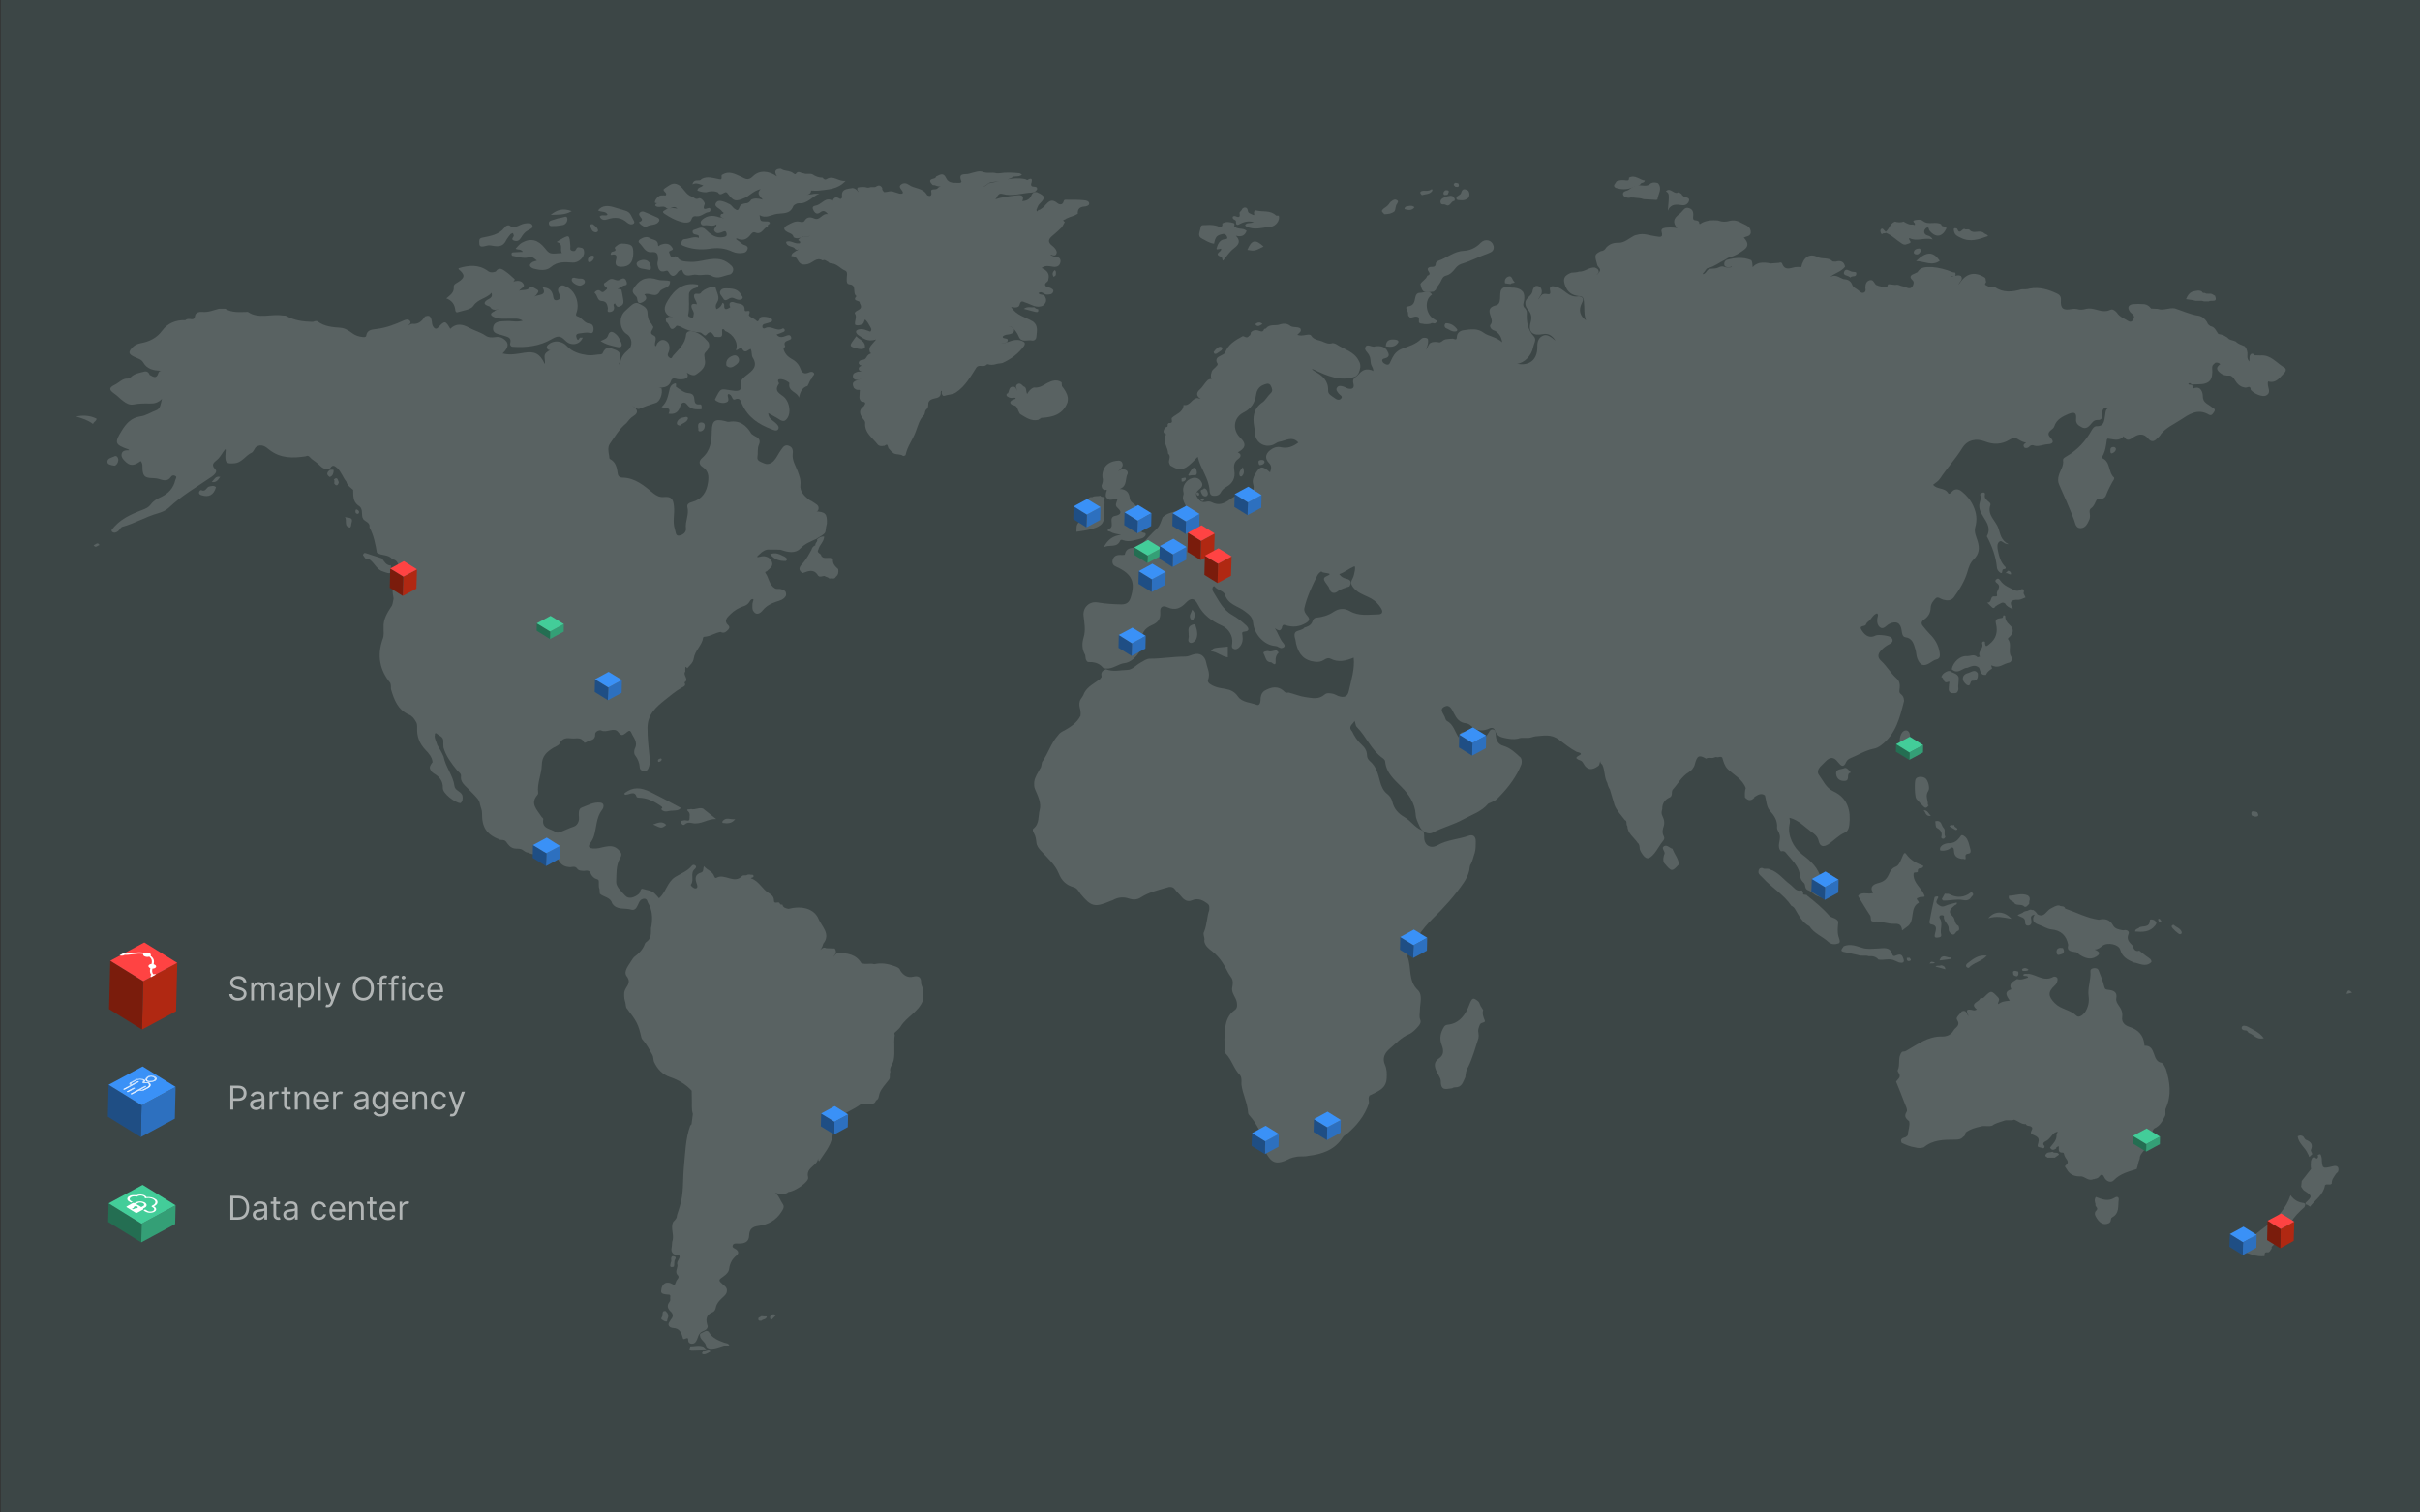 <?xml version="1.0" encoding="utf-8"?>
<!-- Generator: Adobe Illustrator 25.4.1, SVG Export Plug-In . SVG Version: 6.00 Build 0)  -->
<svg version="1.1" id="Ebene_1" xmlns="http://www.w3.org/2000/svg" xmlns:xlink="http://www.w3.org/1999/xlink" x="0px" y="0px"
	 viewBox="0 0 1600 1000" style="enable-background:new 0 0 1600 1000;" xml:space="preserve">
<rect x="0" y="0" width="1600" height="1000" fill="#333333" stroke="none"/>
<style type="text/css">
	.st0{fill:#3C4646;}
	.st1{opacity:0.15;}
	.st2{fill:#FFFFFF;}
	.st3{enable-background:new    ;}
	.st4{fill:#B02812;}
	.st5{fill:#7A1C0C;}
	.st6{fill:#FF4343;}
	.st7{clip-path:url(#SVGID_00000019655156483997881650000010423797668620780169_);}
	.st8{fill:#2D70BF;}
	.st9{fill:#1F4E84;}
	.st10{fill:#3A91F7;}
	.st11{fill:#349F76;}
	.st12{fill:#246E52;}
	.st13{fill:#43CD99;}
	.st14{clip-path:url(#SVGID_00000063591841351284960550000005356733103323043741_);}
	.st15{opacity:0.6;}
	.st16{clip-path:url(#SVGID_00000113312063358078355260000016052199022250593465_);}
</style>
<g id="Ebene_3">
</g>
<g id="Ebene_1_00000053530419474231655430000003301843682078911369_">
</g>
<rect x="0.5" y="-0.1" class="st0" width="1599.5" height="1000.1"/>
<g id="XMLID_2_" class="st1">
	<path id="XMLID_3042_" class="st2" d="M1291.1,180c0.6,0.1,1.1,0.2,1.7,0.3c0.9,4-2.4,1.6-3.2,2.6c2.1,0.5,4.4-1.8,6.9-0.4
		c1.8,2.4-1.1,3.5-1.5,5.7c4.5-7.4,10.2-9.2,17.4-4.6c0.7,0.7,0.3,1.8,0.7,2.6v0.4c-0.5,0.7-1.2,1.5,0.1,2.1
		c0.9,0.5,1.8,0.9,2.8,1.4c0.9-0.4,2-0.8,2.8-0.3c5.6,3.9,11.6,3.3,17.7,1.5c1.8,0,3.7,0.1,5.5-0.5c6.4-1.2,12.3,0.6,18,3.3
		c1.7,0.8,2.7,1.9,2.6,4.1c-0.4,5.8,1.4,7.2,7.2,6.1c1.1-0.2,2.2-0.2,3.3,0c2.1,0.7,4.1,0.5,6.1-0.1c4.7-1.2,9,2.2,13.7,1.4
		c1.4-0.1,2.5-1.3,4-0.9c1.1,0.4,2,1.2,2.7,2c1.8,2.9,5,3.9,7.6,5.6c2,1.3,3.4-0.6,3.8-2.7c-0.3-1.7-1.8-2.3-2.7-3.4
		c-1.6-2.3-1.8-4.3,1.6-5.1c2.6-0.2,5.2-0.2,7.8,0c1.9,0.3,3.4,1.3,4.5,2.9c1.5,0.1,3,0.1,4.4,0.2c3.8,1.4,7.5-1,11.3-0.3
		c5.1,1.6,10,4,15.5,4.8c2.4,0.3,4.3,2,5.7,4.1c0.6,1.7,1.7,2.8,3.5,3.2c2.1,0.9,2.8,3.2,4.1,4.8c2.8,0.4,5.2,1.5,7.2,3.5
		c1.4,0.7,2.9,0.8,4.3,1.5c1.6,1.7,3.8,2.2,5.8,3.1c1.1,1,1.5,2.3,1.8,3.7c0.5,1.9-0.8,4.2,1.4,6.4c0.2-2-0.4-3.8,1.2-5
		c1.1-0.5,1.7,0.2,2.2,0.9c1.3,0,2.6,0.1,3.9,0.1c6.9-0.6,10.7,5.1,15.8,8c1.3,0.7,1.2,2.3,0.2,3.3c-3.1,3.1-5.5,7.4-10.8,5.9
		c-0.5,0.7-0.3,1.2-0.3,1.6c-0.1,2.6,2.5,5.8-1.2,7.7c-2.3,1.2-7.9-1.1-10.1-3.7c-0.1-3.7-2.7-0.9-4-1.6c-3.1-0.4-5-2.5-6.5-4.9
		c-0.9-1.4-1.6-2.7-3.4-3c-2.5,0.2-4.6-0.2-6.7-2.1c-2.6-2.3-1.8-3.7,0.4-5.4c-0.8-0.9-1.8-1.2-3.1-1c-1.1,0.9-2.3,1.6-2.2,3.4
		c0.6,8.3-1.7,10.9-9.7,10.9c-1,0-1.9,0-2.9,0.1c-1.2,0.8-1.9-2-3.2-0.4c0.5,1,1.6,0.2,2.2,0.8c0.4,0.2,0.7,0.5,0.9,0.9
		c0.1,0.4,0.2,0.9,0.4,1.3c5.2-2.1,6.1,3.4,6.1,5.1c0,4.5,3.4,5.1,5.7,7.1c0.9,0.8,3.1,1.3,1.9,3.1c-0.8,1.2-1.7,3.2-3.7,2
		c-7.3-4.3-13.1-0.1-18.6,3.5c-4.4,2.9-9.4,5-12.9,9.3c-0.6,1.4-1.9,2.2-2.8,3.2c-1.9,2.1-3.9,2.1-5.7-0.1c-2.8-3.4-5.8-3.3-9.3-1.2
		c-2.2,1.4-4.5,3.7-6.8-0.1c-0.3-0.5,0.1-0.6-0.1-0.3c-3,3.7-6.8,2-10.4,1.6c-0.4,0-0.8,0.6-0.8,1.1c-0.5,3.8-1,7.6-3.1,11
		c-0.2,0.3-0.2,0.7,0.1,0.8c5.7,2.4,3.8,9.5,7.9,12.9c0,0.5,0,0.9-0.2,1.3c-0.7,0.7-4.6,8.4-5,9.9c-0.3,1.3-1.2,2.2-2.5,2.7
		c-1.3,0.3-2.8-0.5-3.9,0.8c-1.1,1.9-1.6,4.1-3.6,5.5c-1.9,1.3-0.6,3.6-0.8,5.4c0,0.6-0.1,1.3-0.3,1.9c-1.2,2.6-2.4,5.7-5.7,5.9
		c-3.4,0.2-3.7-3.2-4.5-5.4c-3-7.9-6.5-15.7-9.9-23.4c-0.9-2-0.8-4-0.2-6.1c0.9-3.3,3.4-6.2,2.8-10c-0.2-1.3,1.4-2,2.5-2.7
		c7.1-4.2,12.4-9.9,16.4-17.1c0.7-1.3,1.8-2.7,3.2-2.7c5.2,0.2,5.1-3.7,5.7-7.1c0.2-1.3,0.2-2.6,0.8-3.7c0.3-0.6,0.8-0.9,1.4-1.1
		c0.3-0.1,0.7,0.1,0.8-0.3c-0.3,0-0.6-0.1-0.9-0.1c-2.9-0.2-4.2,1.2-3.9,4.1c0.3,2.5-0.4,4.2-3.2,4.1c-2.5-0.1-3.6,1.8-4.9,3.3
		c-1.5,1.7-3.3,2.7-5.5,1.5c-2.1-1.1-4.1-2.3-3.8-5.4c0.4-4.2-1-5-5-3.4c-4,1.7-7.9,3.6-9.4,8.2c-0.3,1.1-1.3,1.8-2.2,2.5
		c-1.9,1.6-2.3,3-0.2,5.1c2.3,2.4,1.7,4-1.7,4.2c-3,0.1-5.9,1.7-9,1c-1-0.5-1.9-0.5-2.9,0.1c-1,1.2-2.2,1.8-3.7,1.2
		c-1.2-1.5-0.5-2.4,0.9-3.2c0,0,0,0-0.1-0.3c-0.3-0.5,0.2,0.2-0.5,0c-1.8-0.4-3.3-1.3-4.8-2.2c-1.9-1.1-3.4-0.8-5.3,0.4
		c-5.1,3.2-10.8,3.4-16.3,1.2c-5.8-2.3-11.7-1.1-15,4.3c-4.4,7.1-10.1,13.3-14.7,20.2c-1.2,1.8-3,2.8-4.6,4.1
		c2.5,3.3,7.7,1.7,9.9,5.5c0.6,1,1.6,0.1,2.3-0.7c2.1-2.5,4.7-2.1,6.8-0.3c3.2,2.6,5.8,5.6,7.6,9.6c2.2,4.9,2.6,9.2,1.2,14.2
		c-0.8,3,0.7,6,1.6,8.9c1.5,4.7,1.1,8.7-2.7,12.3c-2.2,2.1-3.1,4.9-4,8c-1.8,6.2-5.2,11.7-9,16.9c-1.8,2.4-4.4,2.3-7,1.6
		c-1.7-0.4-3.5-2.3-4.9-1c-1.7,1.6-3.3,3.7-3.4,6.2c-0.1,3.6-1.7,6.1-4.5,8c-1.8,1.3-2,2.7-0.5,4.4c1.4,1.7,2.8,3.5,4.4,5.1
		c3.4,3.3,5.7,7.2,6.5,12.1c0.3,2.3,0.4,4.2-2.4,4.8c-1.6,0.4-2.8,1.5-4.2,2.3c-4,2.4-6.3,1.6-8.1-2.9c-0.8-2-0.7-4.1-1.3-6.1
		c-1.2-3.7-1.8-7.4-6.7-8.1c-1.9-0.3-2.1-2.5-2.4-4.3c-0.6-5.2-3.6-6.8-8.2-4.5c-2,1-3.9,4.1-6.2,2.2c-2.1-1.7-2.1-4.9-1.3-7.7
		c0.1-0.5,0-1-0.6-1.5c-2.8,0.9-3.7,4-6,5.6c-0.6,0.4-1.1,1.2-1.4,1.9c-0.6,1.5-4.9,0.2-2.8,3.6c2.7,4.3,5.8,5.4,9.2,3.6
		c1.6-0.9,9.3,0,10.5,1.4c1.6,1.9,0.6,3.3-1.2,4.2c-2.2,1.1-4.1,2.5-5.7,4.3c-2,2.2-2.5,4.5,0,6.7c3.9,3.6,6.5,8.4,10.5,11.9
		c2.5,2.2,2,5.4,1.7,8c-0.3,2.8,2.9,1.8,3.1,6.7c-2.8,11-5.4,22.1-15.3,29.4c-1.5,1.1-3,1.9-4.7,2.2c-5.6,1.1-10.3,4.2-15.5,6.3
		c-1.2,0.5-2.2,1.3-2.8,2.5c-1.7,4.1-3.4,2.6-5.4,0.1c-2.8-3.6-5.2-3.6-8.3-0.4c-1.1,1.2-2.3,2.2-3.4,3.4c-1.4,1.6-2.2,3.6-1,5.3
		c2.9,3.9,4.8,8.8,9.7,11c9.5,4.4,11.6,12.9,10.5,22.1c-0.2,2.2-1,4.4-3,5.2c-4.2,1.8-7.2,5.3-10.9,7.7c-3.4,2.1-5.5,1.5-6.4-2.3
		c-0.7-2.8-2.3-4.2-4.5-5.7c-4.7-3.4-8.6-8-14.7-9.5c-0.3,0.4,0.4,1.6,0.2,2.6c0,0.7-0.1,1.4-0.3,2.1c-1.3,7.2,2.7,15.1,8.4,19.5
		c5.5,4.2,11,8.9,12.4,16.4c0.4,2,1.8,3.3,2.9,5c1.2,1.9,2.5,4.2,0.6,6.2c-1.7,1.8-4,0.6-5.9-0.1c-2.4-0.9-4-3.2-6.5-4
		c-1.8-0.9-1.2-3-2.1-4.4c-1.6-1.5-2.6-2.8-2.9-5.4c-0.4-4.3-3.2-7.8-6.1-11.1c-1.1-1.3-2.3-2.6-3.4-4c-0.9-0.9-1.9-0.9-3-0.6
		c-3-3.3-0.1-7.1-0.8-10.7c-0.4-2-1.9-3.6-1.8-4.9c0.4-4.9-1.9-8.1-5-11.6c-2-2.4-2.1-6.5-3-9.8c-2.6-1.9-4.7-0.3-6.9,1l-0.2,0.2
		l0.1,0.3c-2.1,2.3-4.2,2.1-6.2-0.2c-0.1-2.1-0.2-4.1,0.5-6.1c-2.1-5.9-7.7-8.6-11.9-12.6c-2.1-2.1-2.8-4.9-3.6-7.6
		c-1.1-1-2.2-0.2-3.3-0.2c-0.9-0.5-1.7,0.1-2.5,0.3c-1.6,0.5-3.4-0.5-4.9,0.6c-4.8-2.8-6-1.9-7.5,3.9c-0.5,2-2.2,4.1-4,5.1
		c-4.7,2.8-7.1,7.7-10.6,11.5c-1.1,1.5,0.2,3.8-1.7,5c-3.5,1.5-5.3,4.1-5.2,7.9c-0.4,1.4-0.7,2.8,0,4.2c0.4,0.8,0.7,1.6,1,2.5
		c0.4,1.4,0.4,2.8,0.1,4.2c-0.8,2.3-1.4,4.5-0.1,6.9c0.6,1.1,0.4,2.2-0.4,3.1c-2.2,2.6-3.6,5.6-5.7,8.2c-3.8,4.6-5.8,4.5-8.9-0.7
		c-0.4-0.7-0.7-1.4-0.9-2.2c-0.1-1.5-0.1-3-1.4-4c-2.4-3.6-6.6-6.1-6.8-11.1c-1.1-1.1,0.2-3.2-1.6-3.9c-2.4-3.2-5.3-6.1-6.8-9.8
		c-1-3.5-2.1-6.9-3.1-10.4c-0.8-1.3-1.4-2.7-1.7-4.3c-2.1-3.7-1.5-8.2-3.3-12.1c-0.6-0.6-1.5-1.1-1.3-2.4c-0.7,1.2-0.3,2.6-1.5,3.3
		c-3.8,2.8-7.2,3-9.7-1.7c-0.4-0.8-1.2-1.8-2-2c-5.4-1.9-1.1-2.8,0.3-4.1c-0.1-0.9-0.1-0.9-2.8-1.6c-4.2-2.2-8-5.3-11.6-8
		c-5.4-4.1-10.3-2.6-15.5-2.3c-0.9,0.1-1.8,0.4-2.8,0.7c-2.9,1-6-0.4-8.9,0.9c-3,0.6-6,0.1-8.9-0.5c-2.8-0.5-5.1-1.7-6.1-4.5
		c-0.6-1.8-1.7-2.6-3.6-1.9c-4.4,2.1-8.6,2-12.4-1.6c-0.9-0.9-2.1-1.5-3.4-1.7c-4.3-0.4-6.3-3.3-8-6.7c-1.3-2.5-2.7-6.1-6.2-4.3
		c-3.7,1.9-0.5,4.7,0.3,7c0.3,0.9,0.6,2.1,1.4,2.5c4.4,2.3,5.1,7.1,7.8,10.9c0.5-1.7,0.8-3.6,2.9-3.5c2,0.1,2.4,1.8,2.9,3.4
		c0.1,0.3,0,0.6,0.1,1c0.4,1.7-1.6,4.5,1.3,4.9c2.9,0.4,6.3,0.4,8.1-2.7c1.3-2.2,3.1-4.1,4.4-6.3c0.8-1.4,1.7-2.9,3.8-1.8
		c1,1.2,0.9,2.7,1,4.1c0.3,3.1,1.9,5.6,4.9,6.4c4.8,1.4,8.1,4.7,11.6,7.9c0.8,1.4,0.7,2.9,0.4,4.3c-3.2,8.1-8.4,15-14.4,21.2
		c-1.1,1.2-2.2,2.4-3.7,3.1c-1.2,0.6-2.5,1.2-3.8,1.7c-4.4,5.3-10.8,7.3-16.5,10.4c-6.5,3.6-13.7,5.3-20.2,8.8
		c-3,1.6-7.2-0.6-8.7-4.1c-1.1-2.5-2.5-5.1-2.6-7.7c-0.4-7.7-4.8-13.8-9.4-18.4c-5-5.1-10.1-9.3-10.8-16.9c-0.1-0.9-1-1.7-1.7-2.2
		c-7.5-5.3-10.7-14.2-17-20.5c-1.1-1.1-0.8-2.9-1.6-4.1c-0.4,1.9-4.8,3.5-1.5,7c1.5,3.2,3.4,6.2,6.1,8.6c2.1,1.9,3.6,4,3.7,7
		c0,1.5,0.7,3,1.8,3.9c4.2,3.5,5.5,8.5,6.8,13.5c0.9,3.3,2.1,6.3,5,8.5c1.5,1.2,2.7,3,3.1,4.8c1.1,4.9,4.1,8.1,8.3,10.5
		c4,2.3,6.5,6.6,11,8.4c1.8,0.7,1.8,2.6,1.8,4.6c-0.1,5.3,4.1,8.1,8.7,5.5c6.4-3.7,13.8-3.9,20.6-6.3c3.1-1.1,4.9,0.4,4.8,3.9
		c0,2.4,0,4.8-0.6,7.2c-0.9,2.4-1.3,5-2.5,7.3c-1,1.4-0.9,3-1.2,4.6c-0.7,3-2.1,5.7-3.8,8.2c-6,8.7-13.1,16.5-20.7,23.9
		c-6.6,6.5-11.8,14.2-15.8,22.6c-0.3,0.7-0.7,1.6-0.5,2.3c2.8,7.1,0.2,15.7,6.8,22c3.4,3.3,1.4,8.6,1.4,13c0,2.2-0.7,4.4,0.2,6.6
		c0.7,1.7-0.2,3.1-1.3,4.4c-1.8,2-3.7,4.1-6.2,5.2c-5,2.1-8.6,6.1-12.6,9.5c-3.5,3-5.2,6.4-3.1,11c0.6,1.3,0.8,2.8,1,4.2
		c0.1,1.5,0.1,2.9,0,4.4c-0.3,7.2-6.3,8.8-11.3,11.4c-1.3,1.8,0,3.8-0.6,5.6c-2.8,8-7.9,14.3-14.3,19.7c-0.8,0.7-2,1.2-2.6,2.1
		c-5.3,8.5-13.7,11.4-23.1,12.5c-2.9,0.7-5.9,0-8.7,0.8c-1.1,0.2-2.1,0.4-3.2,0.9c-9.4,4.7-12.5,3.6-17.2-6.1
		c-0.6-2,1.1-3.5,1.2-5.3c-3.8-5.3-6-11.6-10.4-16.4c-0.6-0.7-1.4-1.5-1.4-2.4c-0.4-6.5-3.6-12.2-4.4-18.6c-0.1-2.1,0.4-4.2-0.8-6.1
		c-4.3-4.2-5.5-10.3-9.7-14.5c-0.6-0.6-1-1.6-0.7-2.2c1.6-2.8-0.5-5.5,0-8.2c0.7-2.1,0.4-4.3,0.5-6.5c0.5-4.6,2-8.6,5.9-11.5
		c2.3-1.4,2-3.6,1.7-5.7c-0.7-3.1-3.3-5.5-3.1-8.9c0.4-2.4,1-4.7-0.4-7c-1.1-1.6-2.2-3.2-3-4.9c-2.4-4.8-5.2-9.1-9.6-12.5
		c-2.3-1.8-5-3.7-5.4-7.1c0.7-2.1-1.3-4.2,0-6.2c1.8-4.5,1.7-9.5,3.3-14.1c0-1.5,0.4-3-1-4.1c-3.1-2.4-6.3-4.1-10.5-2.3
		c-2.8,1.2-5.1-0.2-7-2.6c-1.3-1.6-2.9-2.9-4.1-4.6c-1.5-2.1-3.6-2-5.7-1.2c-5.8,1.7-11.8,3.1-17,6.5c-2.5,1.6-5.2,1.6-7.8,0.7
		c-3.7-1.3-7.2-0.9-10.6,1c-0.6,0.3-1.2,0.5-1.8,0.7c-10.3,4.3-12.6,3.7-19.7-4.9c-1.2-1.9-2.3-3.8-4.7-4.4c-4.7-1.4-7.7-4.2-9.6-9
		c-2.4-5.9-7.4-10.2-11.7-14.9c-1.6-1.7-2.9-3.4-3.1-5.7c-0.2-2.1-0.5-4.1-1.6-6c-0.6-1-1.2-2.4-0.3-3.1c4.1-3.2,3-8.3,4.1-12.3
		c1.2-4.4-1.1-9.1-3-13.5c-0.8-1.6-0.7-3.4-0.6-5.1c0.4-3.3,2.4-5.8,3.8-8.6c1.1-1.3,0.9-3,1.4-4.5c4-5.6,5.8-12.4,10.5-17.6
		c1-1.6,2.6-2.5,4.3-3.3c4.3-2.4,8.3-5.1,10.6-9.7c0.2-1.8,0-3.6-0.5-5.3c-0.4-1.9-0.5-3.8,0.6-5.6c1-1.3,1.8-2.6,2.3-4.1
		c2.3-4.4,6.8-6.4,10.6-9.3c0.2-0.7,1.2-1,0.9-1.9c-0.6-2.5,0.7-3.8,3-4.5c4.7,1.9,9.5,0.5,14.2,0.4c3.3-0.1,5.7-3.3,8.6-4.8
		c2-1.1,3.9-2.6,6.1-2.6c7.8,0,15.6-1.4,23.4-1.4c1.9,0,3.4-0.8,5-1.3c4.6-1.6,8,0.7,8.9,5.3c0.7,3.8,2.9,7.1,1.2,11.5
		c-0.7,1.9,2.4,3.5,4.5,4.3c2.2,0.9,4.7,1.2,7,1.6c3.4,0.6,6.1,1.8,8.3,5c2.8,4,8.2,3.8,12.4,5.5c1.8,0.7,2.5-1.5,2.5-3.2
		c0-2.3,0.5-4.5,2.5-6c4.6-2.7,9.2-3.7,13.5,0.7c0.8,0.8,1.8,0.4,2.7,0.4c3.7,0.9,7.2,2.5,11,3c4.4,0.6,8.7,1.8,12.7-1.7
		c1.4-1.3,3.6-0.9,5.6-0.5c1.2,0.3,2.3,1.1,3.5,1.5c3.8,1.3,6.1,0.4,6.9-3.4c1.5-7.1,4-14.2,3.2-22c-5.1,2.1-10.1,3.4-15.3,0.7
		c-1.6-0.8-3.1,0-4.5,0.9c-1.9,1.2-3.9,1.4-6,1.1c-6.7-0.8-10.5-4.5-12.3-12c-0.2-0.9-0.2-1.9-0.5-2.8c-2.3-7.3,3.5-4.6,6.1-7.8
		c1.8-0.4,4.2-1.5,5-3.5c0.7-1.7,1.1-2.8,2.7-3c4.2-0.4,8.2-1.6,11.7-4c3.4-2.2,7-2.4,10.5-0.4c6,3.5,12.5,2.3,18.8,2.2
		c2.4,0,3.5-1.4,2-3.9c-1.7-2.8-3.7-4.9-6.7-6.6c-4.5-2.5-10.1-3.7-12.8-8.9c-0.7-1.6-0.2-3,0.6-4.4c1.3-2.4,2.3-8.7,1-7.9
		c-3.4,1.4-6.2,3.9-9.8,5.1c1.2,1.8,2.8,2.6,4.5,3c3.2,0.7,3.9,2.4,2.2,5.1c-2.7,1-5.5,1.5-7.9,3.4c-2.2,1.7-4.6,1-5.3-1.8
		c-0.7-2.7-6.2-6.5-2.2-8.2c6.3-2.7-2.3-1.7-3-3.2c-0.2-0.4-2.1,1.2-2.7,2.3c-3.5,7.1-7,14.2-8.7,21.9c-0.4,2,0.8,3.7,2.1,5.2
		c1.7,2,1.2,3.2-0.9,4.5c-4.4,2.7-9,3.1-13.8,1.5c-1.7-0.6-2.1,0.5-2.3,1.9c-1.1,2.6-2.6,1.4-4.6,0.2c2.3,3.4,3.1,7,5.6,9.8
		c1.3,1.5,1.2,2.9-1.2,3.3c-0.7,0-1.3-0.3-1.9-0.6c-1.1-0.8-2.4-0.8-3.7-1c-6.5-1.2-12.5-7.8-13.2-15.2c-0.4-3.8-2.5-5.3-5.4-7.5
		c-4.4-3.5-11.1-4.3-13.2-11c-0.8-2.7-5.1-2.9-6.9-5.5c-0.3-0.4-1.2,0.2-1.3,0.9c-0.2,0.8-0.1,1.7,0.3,2.4
		c3.6,5.7,6.4,12.1,12.7,15.6c3.4,1.9,6.4,4.3,9.2,6.9c1.6,1.5,2.7,3.8-1.1,4.1c-2.3,0.2-1.4,1.5-1.3,2.7c0.4,2.8-0.1,5.5-2.1,7.6
		c-1,1.1-2.5,1.8-3.9,1c-1.4-0.7-1-2.1-0.8-3.5c0.6-5-2.3-9.7-6.9-11.8c-6.7-3-12.4-7.1-15.8-13.9c-2.3-4.5-4.6-4.7-8-1.1
		s-7.1,5.2-12.1,2.9c-3.3-1.5-5.1-0.2-4.8,3.3c0.4,4.5-1.7,6.9-5.5,8.5c-5,2.2-7.3,5.6-6.6,11.4c0.6,5.4-5.9,13.1-11.3,13.7
		c-4.4,0.5-7.8,4-12.4,3.6c-0.8,0-1.7-0.1-2.2-0.7c-2.6-3.1-6.1-3.7-9.8-3.6c-1.8-1.1-1.5-3-1.8-4.6c-2.2-3.8-2.3-7.7-1-11.9
		c1.4-4.7,0.4-9.5-0.1-14.1c-0.6-5.5,3.9-9.8,9.4-8.8c5.2,0.9,10.4,1.2,15.7,1.3c3.2,0,5-1.3,6-4.3c3.4-10.4,1-15.8-9.3-20.5
		c-0.9-0.4-1.7-0.8-2.3-1.7c-0.3-0.6-0.5-1.3-0.4-2.1c0.4-2.9,2.2-4.1,5-4.1c1.1,0,3.1,0.2,3.2-0.3c1.2-6.5,8-3,10.9-6.3
		c3.3-3.7,6.5-7.3,10.2-10.7c2.2-2,2.8-5,3.9-7.6c3.5-3.6,8.8-3.2,12.8-5.7c1.4-0.8,3.3-0.8,1.9-3.1c-0.9-1.8-1.8-3.7-1-5.8
		c0.4-1,0-1.9-0.1-2.8c-0.6-4.4,3.4-8.8,7.8-8.7c2.1,0.1,3.6,1.3,4.5,3.2c0.8,1.8,0,3.1-1.4,4.2c-1.7,1.4-3.3,2.9-1.8,5.2
		c1.3,2.1,2.8,4,5.8,3.3c1.3-0.3,2.7-0.4,3.8,0.2c4.5,2.4,8.2,1.1,12-1.7c3.3-2.4,7-4.3,10.9-0.9c0.9,0.8,2,0.6,2.4-0.5
		c1.1-2.8,3.4-5.2,2.3-8.6c-0.8-2.5,0-4.7,1.3-6.9c3.2-5.4,4.7-5.7,9.8-1.1c0.8-2.3,1.3-4.1-0.6-6.1c-2.9-3-2.6-5.9,0.6-8.5
		c2.1-1.7,4.6-2.6,7.2-2c4.3,1,7.9-0.4,11.5-3.1c-4.1-4.6-8.5-1.1-12.6-0.5c-1.4,0.2-2.5,1.3-3.9,1.9c-5.9,2.4-12-1.5-12.2-7.8
		c-0.1-1.5-0.2-2.9-0.5-4.3c-1.1-6.2-0.4-11.8,5.4-15.8c2.2-1.5,3.4-4.2,5.5-6.1c1.7-1.5,0.9-3.3,0.1-4.9c-0.9-1.9-2.6-1.5-4.2-0.9
		c-3.2,1.1-5,3.3-5.5,6.7c-0.8,5.4-3.2,9.3-8.4,11.9c-6.6,3.4-7.4,11.3-2.2,16.5c0.9,0.9,1.8,1.8,2.4,3c2.3,4.3-4.2,6.7-3.9,6.8
		c2.8,1.3,2,3.1,0.2,4.4c-2.8,2-3,4.7-2.5,7.7c0.8,4.9-1.2,8.5-5.4,10.8c-1.7,0.9-2.7,2-3.6,3.6c-1,2-3,2.4-5,2.2
		c-2.1-0.2-2.3-2.2-2.4-3.7c-0.5-8.1-6.1-14.3-7.8-22.1c-8.4,9.1-11.1,10-18.1,5.8c-0.3-0.4-0.5-0.8-0.6-1.2
		c-1.3-2.1,1.6-4.7-0.9-6.7c-0.1-4.3-4.1-8.1-1.3-12.7c-2.6-1-1.7-2.6-0.8-4.3c0.3-0.3,0.7-0.5,1.1-0.6c1.1-0.2,0.6-1.1,0.7-1.7
		c0.2-0.4,0.6-0.9,0.9-0.9c3.1,0.2,1.5-2,1.8-3.3c2.7-2.7,7.3-3.5,7.8-8.3c0.1-0.5-0.1-0.4,0.2-0.3c4.2,0.7,5.3-4.4,8.9-4.6
		c1.5,0.4,2.8,0.6,2.1,0.4c-2.8-1.7-2.8-3.9-0.7-5.8c2.2-1.9,3.4-4.5,5.5-6.5c0.5-0.4,1.1-0.6,1.7-0.7c1.9,0,0.1-1,0.4-1.4
		c-0.1-1.3,0.2-2.5,0.6-3.7c0.6-1.4,2-2,2.9-3.2c0.7-0.7,1.5-1.4,0.5-2.5c-1.1-2.5,0.4-3.7,2.4-4.6c1-0.4,1.9-1.1,2.8-1.6
		c2-5.9,6.9-8.7,12-11.4c1.3,0.4,2.7,1.7,4-0.1c1-0.4,1.1-1.3,1.2-2.3c1.8-2,4.1-1.7,6.1-0.9c1.8,0.7,2.2-0.2,2.7-1.3
		c0.4-0.2,0.7-0.4,1.2-0.4c2.5-3.4,6.5-1.4,9.5-2.8c2.2-0.6,4.2-0.6,6.1,0.7c2.1,1.9,5.1,0.5,7.2,2.1c1,2.1-1,2.9-2.1,4.2
		c1.9,0.7,3.7,0.4,5.4,0.1c1.3-0.2,3.1-0.6,3.7,0.3c2,3.3,5.7,2.9,8.5,4.4c1.6,0.6,3.1,1.3,4.8,0.9c1.2-0.6,2.3,0,3.3,0.4
		c5.1,3.5,11.8,4.8,14.9,10.9c0.8,1.3,1.2,2.7,1.1,4.2c-0.4,2.5-0.9,4.9-3.3,6.4c-9.8,3.4-18.5-0.4-27.1-4.5c-2-1-2.2-0.4,0.4,1.1
		c5,2.8,8.9,6.1,8.7,12.6c-0.1,2.6,2.5,3.6,4.2,4.9c1.3,1.1,3.2,1.8,4.4,0.4c1.4-1.6-0.9-2.3-1.6-3.3c-0.8-1.2-2.1-2.3-1.2-3.8
		c1-1.7,2.7-1.3,4.3-0.8c1.1,0.3,2,1,3.1,1.3c2.9,0.7,4.3-0.4,3.5-3.4c-0.7-2.5,0.4-3.6,2.1-4.7c1.3-1,2.2-2.5,3.6-3.4
		c1.9-1.3,4-1.4,6.2-0.7c0.4-0.3,1.4,1.7,1.2-0.3c-0.2-1.4-1.2-2.5-1.5-3.9c-0.4-1.7-0.1-3.6-1-5.2c-0.7-2.2-4-3.9-2.5-6.1
		c1.4-2.2,4.4,0.9,6.7-0.3c1.4-0.1,2.8-0.1,4.2,0.3c1.4,0.5,2.6,1.3,3.3,2.6c1.2,2.1,2.1,4.2-1.4,5.1c-0.9,0.2-2.1,0.5-1.8,1.8
		c0.3,1.2,1.4,1.7,2.4,2.2c1,0.4,2,0.3,2.5-0.7c0.6-1.3,1.2-2.6,1.9-3.9c1.4-2.7,3.4-4.6,6.2-5.7c4.5-1.7,9.1-2.9,12.7-6.5
		c0.8-0.8,2-0.9,3.2-0.7c0.4,0.1,0.8,0.3,1.2,0.6c0.6,2.3-0.1,4.4-1.2,7.3c1.5-2,1.6-4,3.2-4.7c1.3-0.6,2.6-0.6,3.9-0.5
		c0.4,0,0.8,0.1,1.2,0.2c1.6,0.4,2.4-1,3.6-1.6c0.4-0.2,0.8-0.3,1.2-0.4c1.5-0.2,3.1-0.4,4.6-0.4c1.1,0.1,2.6,1.5,2.7-1
		c0.1-3.1,2.4-4.3,4.7-4.6c4.4-0.6,8.9-1.4,12.9,1.6c3.5,2.6,8.2,2.6,12.4,6.4c-0.6-3.7-2-5.6-4-7.1c-0.5-0.4-1.1-0.6-1.7-0.8
		c-1.8-0.7-2.9-2.7-2-3.8c3.3-3.8-5.2-10.2,3-12.6c2.7-0.4,3.1-2.4,3.3-4.6c0.2-2.1-0.2-4.2,0.9-6.1c2.4-2.9,5.4-0.8,8.1-1.1
		c2.5,0.2,4.7,0.9,6.3,3c0.8,1.6,0.8,3.4,0.6,5.2c-0.3,1.8-1.4,3.8,0.6,5.4c0.7,0.9,1.3,1.9,1.2,3.1c-0.3,5.8,0.5,11.1,4.7,15.6
		c1.9,2.1-0.1,4.7-0.5,6.9c-1.1,5.9-6,10.7-10.7,11.1c8.3,1.6,13.5-2.7,13.4-11.1c-0.1-3.6,0.9-6.6,4.4-7.7c3.6-1.1,8,4.4,7.4,3.2
		c-1.9-2.8-4.3-4.7-8-4c-6.7,1.4-10.1-1.3-8.2-7.8c1.2-4.3-0.1-6.5-2.4-9.2c-0.8-1-1.1-2.3-1.1-3.6c0-3.6,4.6-4.6,4.8-8.2
		c0.3-1.2,0.8-2.3,2-3c1.4-0.3,2.5,0.2,3.4,1.2c0.8,1.3,0.8,2.8,0.4,4.2c-2.1,3.1-2.8,5-0.7,1.6c0.4-0.6,0.9-1.1,1.5-1.5
		c0.7-0.3,1.3-0.3,2-0.3c1.4,0,3.6,1.2,3-1.9c-1-3.6,1.5-3.3,3.5-2.9c2.7,0.5,4.9,2.3,7,3.9c2.5,2,5.2,3.1,8.4,2.5
		c2.7,0.2,3.4,1.9,2.3,4c-2.7,5-1.6,8.9,2.5,11.9c-1.5-3.8-0.9-8.3-1.4-12.6c-0.3-3.1-1.5-3.4-3.7-3.5c-4.1-0.5-6.9-2.4-8.5-6.4
		c-1.9-4.8-1.1-7.1,3.9-9c1.7-0.2,3.4-0.1,5.1-0.7c3.7,0.2,6.6-3,10.3-2.7c1.5,0.5,2.7,1.1,2.7,2.9c-0.2,0.8-0.8,1.3-1.4,1.8
		c0.7-0.3,1.2-0.9,1.6-1.5c1.9-2.1-0.5-3.2-1.1-4.7c-2-6.9-2-7.2,2.4-9.4c1.7-0.1,2.7-1,3.5-2.4c2.2-2.3,4.7-3.2,8.1-3.1
		c3.9,0.1,6.9-2.9,10.2-4.6c0.6-0.3,1.3-0.5,2-0.6c4.4-1.4,8.4,0.5,12.6,1c2,0.2,5,1.4,3.7-3c-0.6-1.9,1-2.5,2.5-2.7
		c2.4-0.3,4.8-0.3,7.8,0.2c-3.3-3.7-2.3-6.6,1.2-9.1c0.3-0.2,0.5-0.4,0.7-0.6c1.9-1.5,2.9-4.7,6.2-3.4c2.9,1.1,2.6,3.7,2.4,6.1
		c-0.2,2.7,2.5,1.3,3.4,2.5c1.1-0.4-0.1,3.2,2.1,1.2c1.8-1.1,3.9-1.5,5.9-1.8c1.5-0.1,2.9-0.1,4.4,0c0.5,0,1,0.1,1.4,0.3
		c2.3,0.8,4.6,0.7,7,0c2.9-0.7,5.5,0,8,1.5c2.8,1.5,6.4,2.3,5.9,6.7c-0.7,2.3-3,2-4.6,2.9c3.3,3.5,3.2,6-0.3,8.4
		c-2.7,1.9-5.5,3.7-8.7,4.5c-1.3,0.3-2.4,1.1-3.5,1.8c-3.7,1.7-6.9,4.5-11,5.4c-1.4,0.3-1.8,1.7-2.6,2.6c-0.3,0.5-1,0.8-0.9,1.3
		s0.7-0.1,1-0.2c1.5-0.9,1.9-3.2,4.1-3.2c1.7-0.2,3.5,0,5.1-0.8c1-0.5,2.1-0.9,3.2-0.7c1.7,0.8,3.5,0.8,5.3,0.5
		c0.3,0,0.4-0.2,0.4-0.5c-0.7,0.3-1.4,0.5-2.1,0.5c-1.3,0-2.7-0.2-2.9-1.8c-0.2-1.4,0.6-2.8,1.8-3.1c5.3-1.5,10.7-2,16,0.2
		c1,1.3,0.7,2.9,1,4.7c1.3-1.7,2.8-2.3,4.4-2.8c2.5-0.5,4.9-0.3,7.3,0.3c1.9-0.1,3.8-0.3,5.6-0.4c0.8-0.4,1.9-0.3,2.1,0.3
		c1.8,5.2,5.5,3.1,8.8,2.5c1.3-0.1,2.6-0.1,3.9,0c1.3-6.1,5.2-9.6,11-6.6c3.1,1.5,7.1-0.1,9.8,2.9c0.6,0,1.3,0,1.9,0.1
		c3.2-0.9,5.5-0.3,6.3,3.3c-2.5,3.5-7,4.1-10,7c3.4-2.4,6,0.2,8.8,1.2c2.6,0.2,4.8,0.8,5.9,3.8c0.7,2,3.1,2.6,4.6,4.1
		c0.9,0.9,2.1,1.7,3.4,0.9c1.2-0.7,0.8-2,0.7-3c0-2.2,0.5-4.3,2.8-5c2.5-0.8,2.9,1.9,4.3,3.1c2.4,1,4.9,1.7,7.5,0.9
		c0-0.6,0.2-1.1,0.7-1.4c1.5,0.2,3.1,0.3,4.6,0.5c1.1-0.4,2.1,0,3.1,0.4c1.2,0.5,2.5,0.6,3.7,1.1c2.9,1.5,4.6,0.5,5.2-2.6
		c0.1-0.8-0.1-1.5-0.8-2.1c-2.5-2.4-0.8-3.4,1.4-4.3c0.6-0.3,1.3-0.6,1.9-0.9c2.3-3.9,6.2-3.4,9.8-3.4
		C1281.7,176.9,1286.5,178.1,1291.1,180z"/>
	<path id="XMLID_3041_" class="st2" d="M357.8,563.6c-2.8,1.8-5.7,1.6-8.6,0.1c-1.6,0-2.7-1.2-3.9-1.9c-1.6-1-3.3-0.5-5-0.8
		c-2.8-0.4-4.3-2.5-5.7-4.5c-1.1-1.4-2.8-1-4.2-1.3c-8.8-3.6-11.8-8.1-11.7-17.7c0-2-0.9-3.7-1.3-5.6c-0.3-1.6-0.8-3-2-4.2
		c-1.9-2.3-4.2-4.4-6.3-6.6c-2.2-2.3-4.8-4.2-4.3-8c0.2-1.7-1.6-2.6-2.6-3.8c-3.7-4.6-7.3-9.2-9-15.1c-0.1-1.4-0.1-2.7-0.1-4.1
		c0.1-3.2-3-3.6-4.6-5.3c-1.6-0.2-0.7,1.2-1.1,1.7c0,2.2,1.2,4,1.7,6c0.3,0.5,0.6,1.1,0.9,1.6c0.4,0.7,0.9,1.4,1.3,2.1
		c0.8,1.3,1.3,2.7,2,4.1c1.3,6.9,6.3,12.4,7.2,19.5c0.4,3.1,4.7,3.4,5.3,6.5c0.3,1.8,0.1,3.4-1.3,4.7c-3.7-0.1-11.8-6.5-11.7-9.9
		c0.1-4.9-2.3-7.6-6.1-9.8c-0.8-0.5-1.5-1.2-1.9-2c-1.5-2.2,0.1-3.8,1.2-5.4c-0.3-3.4-2.6-5.9-4.7-8.1c-4-4.2-5.8-9-5.5-14.7
		c0-1.4,0-2.7-0.8-3.9c-1.1-2-2.4-3.8-4.6-4.7c-7.4-3.2-9.8-9.8-11.9-16.8c-0.1-1.4,0.1-2.9-0.5-4.2c-7.1-8.6-8.7-18.2-5.1-28.7
		c1.2-2.6,0.6-5.4,0.7-8.2c-0.2-5,2.2-9.1,4.8-13.1c1.4-1.6,1.3-3.7,1.8-5.6c0-1.1-0.4-2.2-0.5-3.4c-0.3-2.4,0-4.9-0.8-7.2
		c-0.2-1.5-0.2-3,1-4.1c2.3-1.3,4.6-0.6,7,0c0.6-2.8-1.5-4.1-2.8-5.8c-1-2.4-1.3-5.3-4.7-5.6c-2.5-3.5-7.1-2.1-10.2-4.4
		c-1-5.7-2.1-11.5-4.9-16.7c0.5-3.3-2.6-3.7-4.1-5.4c-0.2-0.4-0.4-0.8-0.6-1.3c-0.6-2.8,0.5-6.1-2.9-7.9c-3.5-2.7-3.1-6.5-3.2-10.2
		c-1.8-1.6-3.9-2.9-4.5-5.4c-2.3-2.8-3.3-6.5-6.1-9.1c-2-1.8-3.2-2.1-4.6,0.2c-2.8,1.2-5,0.1-6.8-1.8c-1.7-1.7-3.6-3-5.5-4.4
		c-1.1-0.9-1.9-2.8-3.9-1.7c-8.5,1.3-16.7,1.4-24-4.3c-2.5-2-5-4.2-8.6-2c-1.3,1-1.6,2.8-2.9,3.8c-4.3,1.8-6.7,7-12,7.1
		c-1.5,0.2-3,0.2-4.5-0.4c-2.5-2.2,0.3-10.7-1.5-8.5c-1.5,1.9-2.6,4.1-4.2,5.8c-1.9,2.1-5.8,3.3-1.9,7.3c1.3,1.3-0.7,3.4-2.4,4.6
		c-9.7,6.7-20,12.5-28.6,20.7c-1.9,1.8-4.5,2.8-6.8,3.5c-8.3,2.3-15.8,6.9-24.1,9.1c-0.3,0.3-0.7,0.6-1,0.9c-0.9,1.5-2,2.7-3.9,2.9
		c-1-0.1-1.9-0.4-2-1.6c5.1-7.2,12.7-10.5,20.5-13.5c2.2-0.8,4.1-1.7,5.5-3.6c1.7-2.4,4.3-3.8,7-5c4.7-2.3,8-5.8,9.2-11.1
		c0.2-0.9,1.2-1.9,0.2-2.6c-0.9-0.7-2.3-0.7-3,0.4c-2.1,3.2-4.8,2.5-7.7,1.6c-1.5-0.5-3.1-0.7-4.7-0.7c-4.9-0.1-6.2-1.3-6.5-6.1
		c-0.1-1.7,0.3-3.5-1.2-5.2c-2.9,2.2-6.1,3.9-9.4,1c-1.6-1.4-3.6-3.2-3.2-5.6c0.5-2.5,2.9-2.5,5-2.5c0-0.3-0.2-0.4-0.6-0.6
		c-8.8-3.1-9.3-4.3-4.4-12.2c2.9-4.8,6.3-8.7,12.5-9.6c3.6-0.5,6.8-2.7,10.3-4c3.1-1.1,3-4.5,3.9-7.6c-2.4,2.5-5,3.2-8,3.1
		c-3.5-0.1-7.1-0.1-10.6,0.6c-2.8,0.6-5-0.7-7.1-2.3c-2.1-1.5-3.8-3.5-5.9-4.9c-3.5-2.4-3.5-3.9,0.2-5.7c3-1.4,5.2-4.5,9-4.2
		c0.6-0.3,1.2-0.7,1.9-1c2.4-2.4,5.7-2.8,8.7-3.6c1.9-0.5,3,0.5,3.7,2.2c2.2,1.1,4.4,3,5.7-1.2c0.6-2,2.6-1.2,1.7-1.5
		c-4.7-0.3-9.1-0.9-11.8-5.7c-1.1-1.9-3.6-2.5-5.7-3.5c-4.1-1.9-4.3-3.4-1-6.6c1.4-1.4,3.1-2.1,5.1-2.5c5.8-1.1,10.6-3.3,14.4-8.5
		c3.4-4.6,8.9-7,15.1-6.7l-0.1,0.1c0.8-0.9,2-1,3-0.9c2.1,0.3,3.2,0.4,3.6-2.3c0.3-1.9,2.8-2.6,4.7-2.4c4,0.4,7.4-1.1,11.1-2.1
		c1.4,0,2.7,0,4.1,0c4.6,2.8,9.6,2.2,14.6,2.1c0.6,0,0-0.3,0.5,0.1c7.2,4.8,15.3,1,22.9,2.3c0.8,0.1,1.7-0.1,2.4,0.3
		c5.3,3,11,3.7,16.9,3.9c0.3,0,0.7-0.1,1-0.1c0.9-0.4,2.1-0.7,2.8-0.2c4.5,3.4,9.7,3.8,15.1,4.2c2.9,0.2,5.5,1.9,7.8,3.6
		c2,1.5,4.2,2.2,6.7,2.5c0.9,0.1,2.3,0.3,2.5-0.8c0.6-4.3,4.4-4.1,7-4.5c6.3-0.8,12.1-3,17.8-5.6c1.3-0.6,2.9-1.1,4,0.1
		c1.2,1.3,0.1,2.3-1,3.1c-0.1,0.2-0.1,0.2-0.1,0.2c1-0.5,1.9-1.3,3-1.2c3.6,0.4,5.9-1.6,7.8-4.2c0.3-0.2,0.3-0.4,0-0.6
		c3.1-1,3.8-0.7,4.7,2.1c0.4,1.4,0.2,2.9,0.9,4.2c0.9,1.5,2,2.6,3.7,0.7c4.1-4.4,4.7-4.4,7.8,1.1c3.9-3.9,8.1-3.1,12.3-0.8
		c3.6,2,7.8,3,11.2,5.4c1.8,1.2,4,1.2,6.1,0.9c1.8-0.3,3.5-0.2,5.1,0.8c4.2,2.5,4.4,5.7-0.1,10c5.2,1.3,9.8,0.2,14.4-0.5
		c6.7-1.1,10.3,0.5,13.5,7.5c0.6-2.8-1.3-5.6,1-7.6c1.9-1.7,3.6-1.9,2.7-1.7c-1.1,0.2-1.9-0.2-2.3-1.3s0.4-1.8,1.1-2.4
		c3.4-3,9-2.4,12.1,1.1c3.6,3.9,8.5,5.3,13.5,6c2.2,0.3,4.8-0.1,7.2-0.4c1.1-0.1,2.6,0.1,3-1c1.9-4.7,5-3.4,8.4-2.1
		c3.8,1.5,3.7,4.3,2.8,7.5c-0.1,0.7-0.2,1.4-0.6,2c0.8,0.1,0.7-0.7,1-1.1c0.5-3.6,2.5-6.1,5.2-8.3c3.3-2.7,2.7-8.3-0.9-10.5
		c-4.7-2.9-5.5-10.8-1.5-14.9c1.2-1.3,2.6-2.3,3.9-3.6c1.6-1.5,3.6-2.8,5.6-1.7c2.4,1.3,5.6,2.4,5.7,5.9c0.1,2.8,0.5,5.4,2.6,7.4
		c0.3,0.3,0.4,1,0.7,1.3c2.2,1.9-3.7,4.4,0.8,6.5c3,1.4-0.1,4.8,1.1,7.1c0.9-0.2,0.8-1.4,1.4-2.1c1.2-1.4,2.6-2.5,4.6-1.9
		c2,0.7,3.1,2.2,3.3,4.3c0.2,1.5-0.2,2.8-0.8,4.2c-0.7,1.4-0.1,2.6,1.2,3.3c1.3,0.6,1.4-0.8,2-1.5c3.6-4.2,8.1-7.8,8.6-14
		c0.2-1.9,2.2-2.6,4.2-2.2c4.3,0.9,7.5,3.6,10.2,6.8c1.4,1.7,1,4-0.4,5.8c-0.9,1.1-2.2,1.9-1.9,3.7c0.1,0.7,0.2,1.3,0.2,2
		c1.3,5.3-2.3,8-5.9,10.4c-2.2,1.5-6.1-1.6-5.9-1.3c1.5,2.7,0.2,3.9-2.4,4.3c-1.6,0.2-3.2,0.2-4.8-0.3c-1.7-0.5-2.8-0.1-3.3,1.6
		c-1,3.1-3.4,4-6.3,4.3c-2.3,0.2-2-0.2,0.1,0.5c0.9,3.3-1,8.8-3.9,9.6c-3.7,1.1-7.2,2.4-10.8,3.9c-0.7,0.3-1.6-0.1-2.3-0.5
		c-2.1-1.5-3.1-1.6-1.2-0.7c2.9,2.2,2.4,4.3-0.4,6c-2,1.2-3.3,3-4.7,4.7c-4.6,3.7-7.5,8.8-10.8,13.5c-1.7,2.4-1,5.5-0.5,8.3
		c0.1,0.6,0,1.6,0.4,1.8c3.9,2,4.7,5.7,5.2,9.6c0.2,1.8,1.3,2.8,3.3,2.8c8.3,0.2,14.2,5.3,20.1,10.2c2.3,1.8,4.3,2.9,7.3,2.6
		c4.8-0.4,6,1.3,6.5,6.1c0.6,5.1-1.1,10.2,0.6,15.2c0.6,1.8,0.4,4.6,2.8,4.2c2.2-0.3,4.9-2,4.5-4.8c-0.6-4.7,2.2-9.1,1-13.8
		c-0.6-2.3,1.3-3.1,3.1-3.6c6.6-1.8,9.6-6.5,10.5-12.9c0.6-4,0.4-7.6-3.5-10.2c-2.6-1.6-2.7-4-0.4-6c5.6-4.8,6.3-11.2,6.4-17.9
		c0.2-6.8,2-8.1,8.7-6.5c0.9,0.2,1.9,0.7,2.8,0.5c7-1.2,11.4,2.3,14.7,7.9c0.7,0.6,1.4,1,2.2,1.5c2.5,1.2,4.2,2.5,2.7,5.9
		c-1.1,2.4-0.4,5.3-0.9,8c-0.5,2.6,2.4,3.2,4.1,4c2.4,1.2,4.7,0.5,6.6-1.4c2-2.1,3.1-4.9,4.8-7.2c1.3-1.8,2.5-4,5.4-2.8
		c2.5,1.1,2.7,3.1,2.4,5.6c-0.4,3.9,1.8,7.3,3.2,10.9c1.1,3,2.3,5.9,1.9,9.3c-0.5,4.3,2.4,7.1,5.4,9.6c0.9,0.7,2,1,2.9,1.7
		c1.6,1.2,4.1,2,3.7,4.5c-0.3,2.3-2.1,1.7-2.1,1.7c6.8,0.3,7.8,1.7,7.6,8c-0.5,1.7-0.7,3.4-0.9,5.1c-0.1,0.5-0.3,0.9-0.6,1.4
		c-1.6,1.6-3.6,2.4-5.4,3.7c-3.7,1.7-7.4,3-10.5,6.2c-3.6,3.8-8.5,2.6-13.1,1c-2.4-0.2-4.8-0.1-7.2-0.1c-2.9-0.4-5,1.3-6.9,3.1
		c-2.2,1.8-1.9,2.3,0.8,1.5c0.8-0.2,1.6-0.3,2.4-0.2c2.4,0.3,4.3,1.5,5.1,3.8c1,2.9-1.5,4.2-3.1,5.8c-0.2,0.7-1.9,0.2-1.2,1.5
		c2.3,3.2,2.4,7.7,6.1,10c1.3,0.9,2.8,0.2,4.1,0.6c1.1,0.3,2.2,0.6,3,1.6c0.5,0.9,0.5,1.9,0.3,2.8c-1.3,2.5-4,3.2-6.3,3.9
		c-3.6,1.2-6.5,2.7-9,5.7c-1.7,2-4.3,3.9-6.5,0.1c-0.5-1.5-0.4-2.9-0.3-4.4c0.1-0.5,0.2-1,0.3-1.4c0.6-1.6,0.5-2-1-1.5
		c-0.3,0.3-0.6,0.5-0.8,0.8c-0.8,1.5-1.9,2.7-3.5,3.4c-3.8,1.1-7.1,3.1-9.8,5.8c-2,2-4.4,4.3-1.1,7.2c0.9,0.8,0.7,1.8,0.1,2.5
		c-1.4,1.6-2.9,3.1-5.3,1.8c-3.7,0.6-6.8,3-10.7,3.2c-0.3,0-0.8,0.3-0.8,0.5c-0.7,5.2-5.5,8.6-6.2,13.8c-0.4,2.9-2.6,4.5-4.3,6.5
		c-1.6-1.9-1.3-0.7-1.3,2.2c-2,2.3,2.9,5.1-0.6,7.2c1.5,2.3-0.9,2.9-1.9,3.5c-4.1,2.4-7.9,5.6-11.4,8.4c-5.3,4.3-11.1,9.2-11.1,18.2
		c0,6.6,0.7,13.1,1.4,19.6c0.3,2.5,0.2,4.8-0.8,7.1c-0.6,1.3-1.6,2.2-3,1.9c-1.2-0.3-2.6-0.8-2.7-2.4c-0.2-3.1-1.3-5.8-3.2-8.3
		c-0.7-0.9-0.6-3.1-0.1-4.2c2.3-4.3-0.9-7.3-2.3-10.6c-1.1-2.5-2.6-0.5-3.8,0.4c-1.9,1.4-2.8,1.9-4.8-0.7c-2.8-3.8-7.6,0.8-11.4-1.2
		c-0.7-0.4-4,0.4-3.9,2.6c0.2,4.1-3.2,3.7-5.3,4.9c-0.7,0.4-1.8,1.1-2.1,0.3c-1.8-3.7-5.2-2.2-8-2.5c-3.3-0.4-6.3-0.4-8.1,3.4
		c-0.6,1.3-2.8,2-4.3,2.9c-4.2,2.7-7.4,5.3-7.5,11.5c-0.1,5.9-3.2,11.8-2.4,18.1c0.1,0.4-0.1,1-0.4,1.4c-5.2,5.8-0.3,9.8,2.4,14.2
		c0.4,0.7,1.5,1.3,1.4,1.8c-1.2,6.7,4.9,6.2,8.1,8.6c0.9,0.6,1.8,0.4,2.8,0.1c3.2-1.1,6.1-2.7,9.3-3.7c2-0.7,3.6-3,3.4-5.9
		c-0.2-2.3-0.5-5.8,1.7-6.6c4.1-1.5,8.1-4,12.7-3.3c2.6,0.5,2,3.3,0.9,4.7c-4,5.1-3.6,11.5-5.4,17.3c-0.5,1.7-1.4,3.3-2.4,4.7
		c-2,2.6-0.5,3.4,1.8,3.6c2.6,0.2,5.1-0.5,7.6-1.1c3.4-0.7,6.5-0.9,9.3,2c1.8,1.9,2.5,3,0.9,5.6c-2.7,4.7-2.3,10.5-2.5,15.7
		c-0.1,3,3.6,6.4,6,9c2.3,2.6,6.3,1.1,9-1.2c1.1-0.9,0.9-4,2.7-3.3c2.6,0.9,5.6,0.9,7.7,3c1.1,1.1,2.2,2.3,2.9,3.2
		c4.6-3.9,5.4-10.6,10.6-14c3.8-2.4,8.3-3.9,11.2-7.6c0.5-0.6,1.5-0.7,2.2-0.1c1,0.9,0.3,1.8-0.4,2.4c-3.2,2.8-0.1,7.1-2.5,10.3
		c-0.5,0.6,1.8,2.5,2.9,2.5c1.9,0,1.4-1.9,1-3c-1.3-3.5-1.3-6.3,2.8-7.5c2-0.6,1.1-2.6,2-4.2c2,2.7,5.7,3.3,6.7,6.7
		c0.2,0.7,0.9,1.3,1.4,1c5.5-3.3,11.8,4.5,17.1-1.3c0.5-0.5,1.8-0.3,2.8-0.4c0.8-0.6,1.8-0.6,2.7-0.4c0.7,0.1,1.8-0.2,2,0.7
		c0.3,1.4-1.3,1-1.8,1.7c5.4,1.6,7.5,7.3,12.1,9.9c1.5,0.9,3.1,2.2,3.2,4.5c-0.2,3.3,3.2,0.4,3.8,2.2c0.3,1,1.1,0.8,1.8,0.8
		c0.5,2.2,2.3,2.4,4,2.8c8.6-2.2,17-0.4,20,6.9c1.9,4.6,8.2,9.8,3,16.1c-1.2,4.7-4.4,6.4-2.4,4.6c1.3-1.1,2.3-2.7,4.4-1.6
		c1.9,0.1,3.8,0.1,5.6,0.2c1.1,1.6,1,3.1-0.2,4.5c-0.8,1.2-0.9,1.4-0.1,0.4c0.6-0.9,1.4-1.7,2.5-2c6,0.2,11.8,0.8,15.3,6.7
		c2.8,1.3,5.8-0.1,8.6,0.8c4.6-1.1,9.1-0.3,13.5,1.3c1.6,0.6,3.2,1.1,3.8,3c2.1,3,4.6,4.9,8.7,3.9c2.7-0.7,5.1,0,5,3.8
		c-0.1,1.2,0.6,2.4,1,3.7c0.6,2.9,0.6,5.8,0,8.7c-2.9,7.3-10.7,10.4-14.6,16.9c-0.7,1.2-1.9,2.1-2.9,3.1c-0.7,0.6-1.7,1.1-0.9,2.3
		c-0.9,5.6,0.4,11.4-0.8,17c-0.6,2.6-3,4.6-2.1,7.5c-1,1.6,0.3,3.7-1,5.2c-2.2,3-5.1,5.8-6.2,9.1c-0.6,1.8-0.3,3.6-2.3,4.6
		c-0.6,1.7-1.7,2.3-3.6,2.2c-2.2-0.1-4.4-0.4-6.5,0.3c-5.4,4.1-12.3,5.9-16.9,11.2c-1.1,1.3-2.9,2.2-1.9,4.4c0.6,1.9,0.6,3.8,0,5.8
		c-1.1,6.4-5.4,11.1-8.7,16.3c-0.7-0.6-0.8-1.3-0.5-2.1c-0.3,0.6-0.4,1.3-0.7,1.9c-0.3,0.9-1.1,1.6-1.7,2.2
		c-2.3,2.4-5.6,3.9-4.4,8.7c0.7,2.9-9,9.4-13,9.6c-1.9,1.7-4.1,1.3-6.4,1.1c-0.6-0.1-1.1-0.3-1.7-0.4c-0.6-0.1-1.1,0.2-0.4,0.1
		c0.6-0.1-0.3,0.7,0.2,0.3c2.3,1.8,2.9,4.6,4.5,6.8c1.4,1.8,0.2,3.7-0.9,5.3c-3.5,5.5-8.7,8.4-15.1,9.2c-4,0.5-6.1,2.2-6.2,6.3
		c-0.1,4.5-3.2,5.4-6.9,5.4c-1.4,0-3.3-0.4-3.9,1c-0.8,1.9,1.4,2.1,2.4,3c1.6,1.4,1.5,2.7-0.1,4c-2.7,2.2-4.2,5-4.7,8.6
		c-0.2,2.1-1.8,3.7-3.5,4.9c-3.9,2.7-3.9,2.7-0.1,6c1,0.8,2,1.7,2.1,3.1c-0.1,0.3-0.1,0.5,0,0.8c-0.2,2.3-2.1,3.5-3.5,4.9
		c-1.8,1.7-3.3,3.4-3.8,5.9c-0.3,1.3-0.8,2.6-2,3.1c-4.8,1.8-4.8,5.2-3.4,9.3c0,1-0.5,1.8-1.3,2.4c-1.1,0.8-2.5,1-3.6,2
		c-1.2,1.2-1.5,2.8-2.1,4.3c-0.8,1.9-1.9,3.3-4.3,2.8c-1-0.3-1.5-1-1.6-2c0.3-3.8-3,0.5-3.5-1.6c-0.9-3.4-2.1-6.5-6.4-6.7
		c-0.7-0.1-1.3-0.2-1.9-0.5c-1.8-1.2-1.3-2.6-0.3-4c0.2-0.4,0.5-0.7,0.7-1.1c1.7-1.9,1.6-3.7-0.3-5.4c-2-1.9-2.5-4-0.6-6.3
		c0.7-0.9,0.4-1.8,0.4-2.7c0-0.4,0.1-0.7,0.1-1.1c-0.2-1.3-1.3-0.8-2.1-1c-1.7-0.2-4.1-0.3-4-2.3c0.2-2,0.7-4.7,3.4-5.5
		c1.3-0.2,2.6,0,3.7,0.7c0.6,0.3,1.2,0.8,2,0.4c0.4-0.7,0.6-1.5,0.9-2.2c0.5-1.3,2.7-2.4,0.7-4.2c-1.9-2.4,0.9-4.9-0.1-7.3
		c0-1,0.4-1.9,0.9-2.7c1.9-3.1-0.1-3.4-2.5-3.3c-1.5-0.6-2.2-1.8-2.2-3.4c0.3-1.7,0.4-3.3,0.5-5c1.7-4.3-1.2-8.7,0.5-12.9
		c0.9-1.4,2.6-2.3,2.6-4.2c0.1-0.4,0.2-0.9,0.3-1.3c0.6-1.8,1.2-3.5,1.7-5.3c2.7-8.6,1.8-17.6,2.7-26.3c0.9-8.9,1-18.1,4.1-26.7
		c0.2-0.4,0.5-0.8,0.9-1.1c0.3-2.3,0.6-4.5,0.9-6.8c-1.1-3.2-0.5-6.5-0.7-9.7c0-1.9-0.1-3.8-0.1-5.7c-3.9-4.2-8.8-7.1-14.1-8.9
		c-5.3-1.8-8.6-5.4-10.8-10.2c-0.5-1.5-0.3-3.2-1.1-4.6c-1.8-3.2-3.5-6.5-5.9-9.3c-0.5-0.6-1.1-1.2-1.3-2c-2.1-9-2.9-10.6-10-19.8
		c-0.5-1.6-0.4-3.2-1-4.8c-0.1-0.5-0.2-0.9-0.3-1.4c-0.1-1.2-0.2-2.3-0.1-3.5c0-0.5,0.1-0.9,0.3-1.4c0.8-3.1,4.8-5.2,1.3-9.8
		c-2.3-3.1,1.3-7.1,3.3-10.4c0.4-0.8,1-1.5,1.6-2.2c3.2-2.4,5.9-5,7.2-8.9c0.2-0.4,0.5-0.7,0.8-1c3.5-2.3,3.2-5.9,3.2-9.3
		c0.1-0.4,0.2-0.9,0.3-1.3c0.8-5.3,0.7-10.5-2.2-15.3c-0.6-1.1-0.6-2.6-2.3-2.8c-1.6-0.1-2.8,0.8-3.5,2.1c-1.3,2.3-2,6.1-5.4,5.1
		c-4.2-1.3-9.6,0.6-12.6-4.2c-1.1-4.1-5.6-4-8.1-6.3c-0.1-0.9-0.2-1.8-0.2-2.8c-0.7-1.6-0.4-3.3-0.5-4.9c0-0.8,0-1.7-1.2-1.9
		c-1.8-0.5-3.1-1.7-4-3.4c-0.7-2.5-2.6-2.5-4.6-2.1c-1.7-0.1-3.4,0-4.5-1.5c-1.6-2.3-3.9-0.5-5.8-1.1c-2.8-0.2-5-1.8-6.2-3.9
		C366.8,564.3,363.1,562.5,357.8,563.6z"/>
	<path id="XMLID_3039_" class="st2" d="M524.7,156.9c-0.4-2.1-2.2-2.6-3.8-3.3c-3.2-1.6-3.2-3.3,0-4.9c2.5-1.3,4.9-2.8,7.9-2.1
		c1.2,0.3,2.5,0.4,3.1-0.6c1.6-2.8,4.1-2.6,6.3-1.6c4.1,1.8,5.2-3.7,9.2-2.8c-1.9-2.4-3.3-2.6-5.1-1.2c-2,1.5-3.4,0.8-4.5-1.4
		c-1.5-2.9,0.9-2.8,2.4-3.3c3.4-1.1,5.8-5.7,10.3-3c1.2-3,3-2.4,5.1-1.1c0.1,0.1,1.3-0.8,1.2-1.2c-1-5.8,3.5-5.4,7-6.1
		c1.1,0.2,2.1,0.7,2.9,1.6c0.3,0.3,0.6,0.7,0.8,1.1c0.2-0.6-0.4-0.8-0.5-1.2c-0.3-0.6-0.3-1.2,0.1-1.8c2.2-0.5,4.4-0.6,6.6,0.1
		c0.3,0,0.7-0.1,1-0.1c1.5-0.8,3.4,0.3,4.8-0.8l0,0c1.6-1,2.9-0.6,3.8,1.1c-0.2,1.2,0.5,1.9,1.2,2.7c2.2,0.1,4.4-1.2,6.6-0.1
		c1.2,0.4,2.4,0.8,3.6,1.1c1.8,0.3,3.1-0.1,1.6-2.1c-1-1.4-2.3-2.7-0.4-4c1.5-1.1,3.4-0.9,4.9,0.2c3.7,2.8,9.4,1.9,12.1,6.8
		c0.2,0.4,3.7,2,2.8-2.1c-0.6-2.7,3.5-0.7,4.4-2.6c0.9-0.9,2-0.9,2.4-0.8c-1-0.2-2.7-0.1-4.3-0.9c-0.5-0.1-1.1-0.1-1.6-0.2
		c-1.6-1.7-3-3.5,0.7-4.2c0.9-0.2,1.4-0.6,1.7-1.4c2.5-1.1,4.7-3,6.6,1.2c1.7,3.6,5.6,2.9,8.9,3c0.7,0,1.4-0.5,1.1-1.1
		c-2.4-5.9,2.6-4.1,5.1-4.9c1.5-0.5,3-0.8,4.5-1.2c1.6-0.5,3.2-0.5,4.8,0c0.1,0.3,0.3,0.4,0.6,0.2c2.6,0.9,5.5-0.2,8.1,0.7
		c0.7,0,1.3,0,2,0c4.5-0.7,9-0.5,13.5,0c0.4,0.5,2.4,0.6,0.6,1.5c-1.2,0.7-3,0.5-4.5,0.7c-4.4,2.6-9.4,2.8-14.2,3.6
		c-1.3,0.2-2.5,0.4-3.4,1.4c-0.7,0.6-1.5,1.2-3.1,1.8c2.1-0.4,3-1.6,4.1-2.4c8-1.4,15.9-4.5,24.3-2.7c0.6,0.3,1.2,1,2,0.1
		c2.1-1,2.5,0,2.1,1.8c-0.6,1.5-0.8,2.9,1.4,3c1.2,0.1,2.3,0.1,2.2,1.7c-0.7,1.5-2,2.1-3.5,2.2c-6.5,0.3-12.9,2.8-19.5,0.9
		c-3.5-1-3.4,3.6-5.1,3.7c4.2-1.5,9.5-2.2,14.8-2.8c2.7-0.3,5.1,0.1,3.5,3.9c2.7-0.2,4.9-1.1,6-3.8c0.6-1.6,1.9-2.6,3.8-2.1
		c5.6,2.6,5.7,3.6,1.5,7.8c-0.9,0.9-1.3,2.4-1.9,3.7c0.1,3,1.3-0.8,1.8,0.3c0.9-0.6,1.8-1.1,2.6-1.8c2.7-2.4,4.6-6.8,9.4-2.8
		c1.1,0.9,3.5,1.7,4.2-1.4c0.3-1.2,1.9-0.8,2.9-0.8c3.5,0,7-0.1,10.5,0.3c1.3,0.1,3.7,0.5,3.4,2.5c-0.2,1.1-1.9,1.6-3.4,1.7
		c-2.8,0.2-4.4,1.7-4.1,4.7c-3,1.8-3.9,1.5-7.6,3.2l0,0c-0.2,0.2-0.5,0.4-0.7,0.5c-1.7,0.6-1.7,0.6-0.3,1.8
		c-0.6,1.1-1.3,2.2-1.9,3.4c-2,2-4.1,3.9-6.3,5.7c-2.7,2.2-3.2,4.2-0.2,6.5c1.4,1.1,2.6,2.3,3.1,4.1c-0.2,3.1-2.1,2.6-4,1.8
		c0,0.9,0.9,0.6,1.3,1c0.4,0.2,0.9,0.3,1.4,0.4c2.4,0.1,4.2,0.9,3.7,3.7c-0.5,2.5-2.4,3.3-4.7,3c-2.5-0.3-5-1.3-7.7,0.8
		c3.5,1.5,5.5,3.8,4.4,7.6c0.2,1.7-2.5,1.9-2.1,3.8c0.2,0.3,0.4,0.6,0.6,0.8c0.8,0.5,1.8,0.6,2.7,0.9c1.1,0.6,2.6,1.1,2,2.7
		c-0.7,1.8-2.4,1.7-4.1,1.8c-2,0.1-3.4-2.8-5.6-1c0.9,1.5,2.9,0.6,4,1.8c1.7,2.5,1.3,4.6-1.1,6.5c-4.3,2-7.7-0.9-11.4-2
		c-1.6-0.5-3.2-2-4,1.4c-0.5,2.1-3.2,2-5.6,1.4c3.4,5.7,9.6,6.7,14.5,9.7c3.6,2.7,2.5,6.6,2.2,10.1c-0.1,1.5-1.3,2.8-3,2.4
		c-3-0.6-7,1.7-8.7-2.7c-0.8-2.1-2.2-3.8-3.6-5.5c-0.7-0.8-1.6-0.8-2.5-0.9c-0.3,0-0.6,0-0.9,0c0.4,0.1,0.9,0,1.4,0.1
		c1.6,0.3,2.9,1,2.5,2.8c-0.3,1.4-1.7,1.8-3,2.1c-1.5,0.3-3.2,0.2-4.4,1.5c-0.4,2.2,4.9,0.1,2.8,3.7c-1.4,0.6-3,1-4,1
		c1.2,0.2,2.7-0.5,4.3-1c3.6-1.3,7.2-2.5,10.9-0.1c1,0.9,0.5,1.8,0,2.7c-3.7,5.1-8.5,8.6-14.2,11.2c-1.6,0.4-3.3,0.3-4.8,0.9
		c-1.7,0.4-3.3,0.5-4.9-0.1c-0.3,0-0.6,0.1-0.8,0.3c-1.9,2.1-4.9-0.4-6.7,1.8c-3.9,6.1-7.4,12.5-13.6,16.6c-2.2,1.5-5.1,1.3-7.6,2.2
		c-1,0.4-1.6-0.8-1.8-1.8c-0.1-0.6,0.3-1.1,0.1-1.6c-0.8,0.4-0.8,1.1-0.7,1.8c-0.2,2.4-2,2.9-3.9,3.3s-3.7,0.9-4.3,3
		c-0.1,1,0,2.1-0.4,3.1c-0.2,0.4-0.4,0.7-0.7,1c-1.3,0.9-1,2.5-1.6,3.7c-3.3,3.1-4.2,7.4-5.7,11.3c-1.9,5.2-5.5,9.6-6.6,15.1
		c-0.1,0.6-0.9,0.8-1.6,0.9c-1.8-1.4-4.1-0.8-6-1.6c-1.6-0.9-2.7-2.3-3.8-3.6c-0.2-0.4-0.3-0.8-0.4-1.2c-0.6-2.5-1.9,0.1-2.8-0.3
		c-1.5,0.3-3.1,0.2-4-1c-3.3-4.4-8.7-7.5-8.2-14.1c0.1-1.4-1.1-2.3-1.8-3.3c-2.1-3-2.3-5.6,0.9-7.8c1.4-1.9,1.4-3-1.4-3
		c-2.3-1.7-1.2-4.1-1.3-6.3c-0.2-0.5,0.8-1.6-0.7-1.5c-1.3,0.1-2.3-0.4-3.2-1.4c-2.1-4.5,1.5-4.6,4.1-5.6c1.2-0.2,2.4-0.8,2.9-0.7
		c-1,0.1-2.6,0.6-4.2,1c-1.9,0.3-3.3-0.4-3.4-2.3c-0.1-2.2,1.8-2.6,3.5-3.1c0.9-0.1,1.9,0.1,2.8,0c-1.1-0.1-2.1-0.4-2.5-1.7
		c0-1.1,0.6-1.6,1.5-2c0.3-0.2,0.8,0.1,1-0.3c-0.6,0.1-1.2-0.1-1.7-0.4c-1.1-1-1-1.9,0-2.8c1.2-0.8,2.9-0.3,3.9-1.6
		c0.8-1.2,1.4-2.5,2.9-3c1.4-0.5-0.3-0.7-0.2-1.2c-1.3-3.4,1.8-5.1,4.2-8.3c-5.8,2-8.9-0.9-12.3-3.2c-1.8-1.9-1.2-3,1.2-3.5
		c1.7-0.3,3.4,0.1,5,0.8c1.1,0.1,2.7,2,2.9-0.9c-0.2-0.4-0.3-0.7-0.5-1.1c-1-1.5-1.6-3.2-2.9-4.5c-0.3-0.3-0.5-0.6-0.7-0.8
		c-0.9,1-0.6,2.6-2,3.2c-1.5,0.6-3,1.1-4.6,0.3c-0.7-2.5,1.6-5.1-0.3-7.6c0.5-2.4,5.5-1.9,3.8-5.8c-0.6-0.5-0.3-1.4-0.8-1.9
		c-1.4-0.8-4.5-0.7-1.8-3.6c-3-1.8,0.5-7.3-4.6-7.8c-1.9-0.2-1.9-1.7-1.9-3.2c-0.1-2,1-5-0.9-5.8c-3.2-1.3-5.4-4.5-9-4.8
		c-1.1-0.1-1.8-0.3-2.4-1.1c-1.2-0.4-2.1-1.8-3.6-0.9c-4-2.5-6.5,1.6-9.8,2.4c-3.4,0.8-5.2,0.2-6.6-2.5c-0.9-1.9-2.3-2.8-4.3-2.7
		c0.2-2,1.5-2.4,2.5-3.1c0.5-0.8,1.8-0.5,2.1-1.5c-0.8,0.7-1.4,0.2-2.1-0.2c-1.3-2.3-5.5-0.9-6-4.7c2.8-1.3,5.2,1.1,7.8,1
		c0.7,0,1.8,0.2,1.5-1c-0.1-0.5-0.9-0.8-1.3-1.2c0.9-1.5,2.4-2,3.9-2.4c1.2-0.1,2.3,0.1,4.2-0.2c-2.1,0.2-3.4,0-4.8,0.2
		C528.9,157.5,526.8,158.1,524.7,156.9z"/>
	<path id="XMLID_3033_" class="st2" d="M496.7,132c2-1,4.2-1,7.6,0c-2.1-2.7-4.3-4-1.4-7c-5.1,1.3-7.3,4.5-10.6,5.9
		c-6,2.5-7.2,2.4-11.3-3.1c-1-1.3-1.9-0.5-2.7-0.1c-1.4,0.8-2.7,1.3-3.6-0.5c-2.6-1.1-5.2-0.9-7.8-0.1c-2,0.1-3.9-0.4-5.8-1.1
		c0.1-2.5,2.9-1.9,3.8-3.6c-1.3-1.1-2.2-2.4-0.9-4.1c3.8-2,7.6-0.5,11.4,0.2c3.1,0.8,0.7-2.6,2.2-3c4.4-2.7,8.2-0.5,12.2,1.3
		c2.6,1.1,4.6,3.2,8-0.2c4.3-4.3,10.5-3.7,15.9,0.1c-2.4-3.9-0.6-5,2.4-5.1c0.6,0.3,1.3,0.6,1.9,0.9c2.2,0.7,4.6,0.5,6.5,2.1
		c0.7,0.4,1.4,1.2,2-0.1c1.6-1.7,3.1,0.2,4.7,0.1c1.9,0.9,4.1-0.1,6,0.7c2,1.4,4.2,2.2,6.7,2.2c0.7,1,1.6,1.7,2.9,0.8
		c4.3-2.5,7.5,1.9,12.3,1.3c-5.3,5.7-11.6,5.6-17.6,6.4c-1.7,0.2-3.5,0-5.2,0c-0.3,3.1-3.2,2.6-5,3.6c2.2-1.2,4.8-0.9,7.1-1.5
		c1.1,0,2.2,0,3.3,0c-4.7,1.7-7.8,6.8-13.5,6.3c-1.2-0.1-3.4,1-3.8,2.1c-2.1,5.2-6.7,4.3-10.8,4.9c-3.8,0.6-7.3,3.3-11.4,0.8
		c0.5,4.1,0.5,4.1,4.1,4.2c0.9,0,2.1-0.2,2.6,0.8c0.6,1.2-1.9,1.1-1.2,2.5c-3,0.9-4,5.9-8.4,4c-1.6-0.7-2.7,1-3.5,2
		c-2.4,2.9-5.1,3.5-8.4,2c-0.4-0.1-0.7,0-0.7,0.4c0,0.2,0.5,0.3,0.7,0.6c1.8,1,2.9,2.8,5.1,3.4c0.7,0.2,2.2,0.9,1.8,2.4
		c-0.4,1.3-1.1,2.3-2.5,2.6c-2.6,0.6-5.2,0.3-7.5-0.7c-5.1-2.4-9.7-2.8-15.6-1.9c-5.3,0.8-11.8,0.3-17.4-2.2
		c-0.8-0.3-0.8-0.9-0.8-1.5c0-1.5,0.9-2.7,2.2-2.7c3.2-0.2,6.1-2.1,9.4-0.8c-0.1-0.9,0-1.3-0.2-1.5c-1.2-1.1-3.9-0.2-4-2.6
		c-0.1-1.3,1.6-1.4,2.6-1.8c2-0.8,4-1.7,6.2,0.5c3.1,3.1,6.5,5.8,11.4,4.9c1.7-0.3,2.8-0.7,2.2-2.7c-0.6-2.2-2-0.9-3-0.6
		c-1.5,0.5-3.1,1.2-4.5-0.2c-2-2,1.2-2.9,0.9-5c-2.6,1.9-5.4,0.2-8.2,0.7c-1,0.2-1.9-0.4-2.2-1.4c-0.3-1.1,0.4-1.8,1.1-2.5
		c3.5-2.9,7.3-2.9,11.3-1.4c1.2-0.2,2.1,0.6,3,1c-0.1-0.3-0.5-0.2-0.6-0.4c-0.9-0.7-2.7-1.1-1.2-2.8c0.6-0.1,1.4,0,1.5-0.8
		c0-0.3-0.8-0.5-1-0.9c-1.3-2.2-6.5-3.1-3.5-6.3c1.7-1.8,5.8,0.2,8.5,1.5c1.2,0.6,2,2.1,3.1,2.9c2.1,1.6,2.6,1.3,3.6-1.3
		c0.7-1.7,2.4-1.9,3.9-2.2C494.6,134.5,495.8,133.4,496.7,132z"/>
	<path id="XMLID_3023_" class="st2" d="M1265.2,577.5c-0.6,6.5,5.7,9.5,7.3,15.1c-0.7,0.8-2.2,0.1-3.3,0.6c-1,0.5-3,0.5-1.1,2.4
		c0.3,0.3,0.6,1.2,0.6,1.2c-6.5,3.4-2.1,12.3-7.9,16c-0.9,0.6-1.7,1.3-3.2,2.4c-0.4-3.3-1.5-4.6-5-4.4c-4.5,0.2-9.1-1.9-13.8-1.5
		c-2.8,0.2-1.4-2.7-2.3-4c-2.8-4.1-5.3-8.5-8-12.8l0.2-0.2l-0.1-0.2c2.8-2.8,6.5-0.5,9.8-1.7c-2.7-4.5,0.7-5.9,3.9-6.7
		c3.3-0.9,5.1-2.5,6.5-5.6c0.9-2,1.9-4.1,4.8-5.2c2.2-0.9,3.4-4.8,4.6-7.5c0.7-1.6,1.4-1.9,2.2-0.6c2.8,4.1,7,6,11.2,7.6
		c-0.1,2.7-3.6,0.6-3.6,3.1C1268.4,577.8,1265.5,576,1265.2,577.5z"/>
	<path id="XMLID_3021_" class="st2" d="M960.2,719.5c-3.6,0.3-7.6,2.3-7.6-4.6c0-2.5-2.7-5.4-3.6-8.6c-0.9-3.1,0.1-4.9,2.1-6.3
		c3.8-2.5,3.4-5.7,2.1-9.1c-1.7-4.4-0.8-8.3,1.6-12.1c0.6-0.9,1.5-1.2,2.4-1.3c8-0.8,12-7.2,14.2-13.1c1.9-4.9,2.6-5.1,6-2.3
		c1.1,1.1,1.1,2.8,2.1,3.9c0.4,0.6,0.7,1.2,1.1,1.8c-0.7,2.4,0.1,4.6,1,6.7c0.2,0.4,0.2,0.8-0.1,1.2c-1.1,0.6-2.7,0.5-3.2,2.1
		c-0.7,1.7-1.3,3.4-0.8,5.2c0.2,1.1,0.2,2.3,0,3.4c-2.1,6.4-3.8,12.9-6.8,19c-1.4,2.1-1.6,4.4-1.9,6.8c-1.5,3-2.1,6.8-6.7,6.7
		C961.6,719,960.8,718.9,960.2,719.5z"/>
	<path id="XMLID_3015_" class="st2" d="M754.1,341c6.2,2.4,5.3,7.2,0.5,10.1c0.2,1.8,3.1,0.5,2.9,2.3c-0.2,1.4-1.7,2.4-3.1,2.7
		c-3.8,0.8-7.6,2.6-11.7,1.1c-0.8-0.3-1.8-0.6-2.1,0.3c-2.2,5.2-7.6,2.1-10.9,4.5c2.3-4.8,5.9-7.8,11.5-8.4c-2.6-0.6-4.9-0.7-7-2
		c-0.5-0.3-1.2-0.2-1.7-0.5c-0.2-0.1,0-1.2,0.1-1.3c5.4-0.9-0.6-7.7,4.6-8.7c3.7-0.7,5-2.4,1.7-5.3c-2.2-1.9-0.5-3.7-0.1-5.6
		c-2.4-0.8-4.8,1.4-6.8-0.7c-0.8-0.7-1-1.5-0.9-2.5c0-0.4,0.1-0.9,0.2-1.3c0-0.7,1.6-2.4-1-1.7c-1.1-0.4-1.8-1.1-1.9-2.3
		c0-0.2-0.1-0.5-0.1-0.7c0.8-1.8,1.2-3.6,0.6-5.5c-0.1-1-0.1-1.9,0.1-2.9c1-4.8,4.2-7.2,8.8-7.9c2.2-0.3,4.2-0.4,4.5,2.6
		c-0.1,1.8-1.4,2.7-2.5,3.8c-0.2,0.2-0.4,0.4-0.5,0.6c0.2-0.2,0.4-0.4,0.7-0.6c0.9-0.6,1.9-0.9,3-0.8c1.5,0.3,2.8,0.9,2.6,2.8
		c-1.9,3.2,0,8.2-5.3,10.2c4.7,0.1,6.3,2.7,6.7,6.4c0.4,3.1,4.6,3.5,4.9,6.7C753.2,337.7,752.3,340,754.1,341z"/>
	<path id="XMLID_3013_" class="st2" d="M1192.2,590.3c-0.1,0.3-0.1,0.6,0,0.9c0.8,0.8,2.2-0.1,2.8,1.1c5.2,4.1,10.3,8.3,14.7,13.4
		c1.7,1.2,4.2,1.3,5.5,3.3c0.1,0.2,0.1,0.4,0.2,0.6c-0.3,3.3-0.8,6.5,0.2,9.8c0.4,1.3,1.5,3.7,0,4.3c-2,0.7-4.6,1-6.7-0.9
		c-4-3.7-9.5-5.6-12.6-10.4c-4.8-2.5-7-7.2-9.6-11.5c-0.6-1-1.4-1.6-2.4-2.1c-5-7.5-13-11.9-18.9-18.5c-1-1.2-2.6-1.9-2.8-3.7
		c0.1-1.7,0.6-3,2.7-2.7l0,0c1.4,1.1,3.3-0.1,4.8,0.9c5.6,1.7,8.9,6.6,13.4,9.9c2.4,1.7,3.9,5.1,7.7,4
		C1192,588.9,1191.6,590,1192.2,590.3z"/>
	<path id="XMLID_3005_" class="st2" d="M1290.4,442.4c0.9-4.6,5.5-8.9,9.7-8.6c2.4,0.2,5-1.7,7.3,0.7c0.2,0.2,1.1-0.3,1.7-0.4
		c-2-3.2,2.5-5.3,1.5-8.3c-0.3-0.8-0.1-1.7,1-1.7c1-0.1,0.8,0.8,0.8,1.3c0.4,2.6,1.2,1.8,2.7,0.6c4.7-3.6,5.9-8.2,4.5-13.8
		c-0.9-3.6,2.1-3.2,4.2-3.7c0.9-0.1,0-2.5,1.9-1.4c0,2.4,1,4.3,2.8,5.9c2.8,2.4,3.1,5.1,0.4,7.8c-0.6,0.6-1.6,1.3-1.3,1.8
		c2.8,3.4-0.1,7.8,2,11.3c1.3,2.1-0.1,4-1.2,4.2c-3.5,0.6-6.3,3.6-10.1,2.4c-0.6-0.3-1.2-0.3-1.7-0.7c-0.2,0.8,0.4,1.3,0.4,2v0.3
		c-1.7,1-3.2,2.2-4,4.1c-3.7,0.5-3.5-2.6-4.5-4.7c-2.6-2.3-5.1-1-7.7,0c-3.1,0-5.3,3.5-8.7,2.1
		C1291.4,443.2,1290.8,443,1290.4,442.4z"/>
	<path id="XMLID_2992_" class="st2" d="M939.1,187.8c1.2-2.1,3.7-3,4.5-5.4c0.1-0.2,0.5-0.3,0.8-0.4c2.6-1.5-2.4-3.6,0.4-5.2
		c1.5-0.9,4.5,0.8,4.5-2.8c0-0.5,1-1.3,1.7-1.6c5.7-1.9,10.3-6.3,16.9-6.6c3.9-0.2,7.9-1.9,11-5.2c3.1-3.2,7.6-1.9,8.6,2
		c0.6,2.9-1.2,4.1-3.5,4.9c-6,2.1-11.7,5.2-17.8,7c-1.8,0.6-3,1.7-4.1,3.1c-1.6,2-3.2,3.9-6,4.6c-2.7,0.6-3,3.5-4.4,5.4
		c-0.7,1-1.4,1.9-1.9,2.9c-0.3,0.2-0.4,0.5-0.3,0.9c-0.5,0.5-1.1,0.9-1.6,1.4C940.9,193.7,940.4,193.3,939.1,187.8z"/>
	<path id="XMLID_2987_" class="st2" d="M1544.6,775.9c-1.3,2.1-3.1,3.9-2.9,6.6c-1.2,1.5-3.3-0.2-4.5,1.1c-1,6.4-6.4,9.6-9.9,14.2
		c0,0-0.7-0.5-1.1-0.7c-0.4-0.8-2.4-0.2-1.8-1.9c4.5-4.3,4.5-4.4-1.1-8.1c-0.8-0.6-1.3-1.7-1.9-2.5c0.1-1.3,0.3-2.5,0.4-3.8
		c2.1-2.6,4.1-5.2,6.2-7.9c-0.4-1.8-0.2-3.5-0.1-5.3c0.5-1.1,0.5-2.7,2.4-2.4c0.7-0.1,1,1.3,1.8,0.6c0.6-0.5,0.7-1.3,0.2-2
		c2.5-1.8,2.2,0.5,2.7,1.8c0.4,7.2,0.4,7.2,7.4,5.5c1.1-0.3,2.6-0.5,3.5,0.8C1546.4,773.7,1546.1,774.9,1544.6,775.9z"/>
	<path id="XMLID_2986_" class="st2" d="M808.3,172c-0.3-0.9-0.1-2-1.2-2.3c-3.9-1.4-1.2-2.7,0-4c0.8-1.5,0-1.5-1.1-1
		c-0.6,0-2,0.6-1.6-0.7c0.8-2.5,1.8-5.2,5-5.8c0.9-0.2,2.7,0.1,1.8-1.8c-0.5-1.1-1.4-2-3-1.6c-3.7,0.8-4.6,1.7-5.5,6.3
		c-3.1-0.3-5.5-2.1-8.1-3.4c-3.2-1.6-1.2-4.5-0.9-6.9c0.3-2.5,1.8-1.9,3.7-2c3.3-0.3,6.2,0,9.2,1.3c0.8,0.3,2-0.8,1.5-2.3
		c2.5-1.6,5-1,7.6-0.3l0,0c0.7,0.6,0.6,1.2,0.2,1.9c2.2,2.7,5.9,1,8.3,3.2c-1,2.9-3,4.3-7.1,3.3c4.6,4.6-0.2,7.3-1.8,8.7
		c-2.8,2.3-4.5,5.2-6.7,7.8l-0.1-0.2L808.3,172z"/>
	<path id="XMLID_2973_" class="st2" d="M816.7,145.6c-0.8-0.5-1.9-0.9-1.7-2c0.2-1,1.5-0.8,2-0.6c3.1,1.4,2.8-0.5,2.5-2.4
		c0.5-0.6,0.9-1.2,1.4-1.7c0.3-1,1-1.4,1.9-1.7c1.3-0.1,2,0.6,2.2,1.9c0.1,1.9,1.8,2.1,3.1,2.8s1.3,0.1,1-1c-0.1-0.9,0.4-2,1.2-1.8
		c4.5,1.2,9.6-0.4,13.4,3.4c0.6,0,1.2,0.1,1.8,0.1c1,2.8-1.8,7.1-5.7,7.4c-5.3,0.4-10.8,2.5-16-0.4c-0.2-0.1-0.4-0.5-0.6-0.7
		c1-2,3.1-1,5.9-2c-4.8-1.3-7.7,0.3-10.6,1.8C816.3,148.6,817.9,146.3,816.7,145.6z"/>
	<path id="XMLID_2971_" class="st2" d="M1337.9,392.3c0.4,0.9,0.9,1.8,1.3,2.7c-1.6,0.6-3.3,1.6-4.9,1.6c-5-0.3-6.1,1.6-3.4,6.1
		c-2.4-0.9-4.2-1.8-5.2-3.7c-2-1.5-3.3,0.4-4.9,0.9c-0.5,0.4-1.1,0.7-1.6,1.1c-0.4,0.6-0.8,1.3-1.7,0.9c-0.2-0.2-0.5-0.4-0.7-0.6
		c-1-1-2-1.9-3-2.9c3,0.3,2-3.2,3.8-4c1-0.4,3.3,0.7,2.7-1.4c-0.7-2.6,3.3-4.8,0.2-7.3c-0.8-0.6-2-1.5-0.6-2.7
		c1.3-1.1,2.1,0.1,2.7,0.9c2.2,3.2,5.6,4.5,8.9,6.1c2.2,1.1,3.5,0.6,5.1-0.5C1338.8,389.4,1338.1,391,1337.9,392.3z"/>
	<path id="XMLID_2968_" class="st2" d="M412.9,524.4c5.6-4.3,10.8-3.9,17.3-0.7c6.7,3.3,13.3,6.9,20,10.5c-1.6,1.8-3.5,1.6-5.4,1.8
		c-2.6-0.2-5.5,1.8-7.7-1c1.5-1.2,0.5-1.6-0.5-2.3c-4.3-3-8.9-5.2-14.3-5.3c-0.5,0-1.2-0.2-1.3-0.4c-1.4-4.4-4.4-1.8-6.9-1.6
		C413,525.7,412.8,525.2,412.9,524.4z"/>
	<path id="XMLID_2961_" class="st2" d="M464.8,534.6c2.9,2.3,5.8,4.6,8.7,6.9c-5.5-0.3-10.1,3.9-15.7,2.7c-1.5-0.3-3.4-0.7-5,0.8
		c-1.1,1-2.2,0-2.5-1.2c-0.3-1.5,1.1-1.1,1.8-1.4c1.3-0.5,4.1,1.5,3.8-1.7c-0.1-1.2,0.7-2.6-0.9-4.2c-2-2,1.1-1.1,1.8-1.6
		C459.6,535.7,462.1,533.6,464.8,534.6z"/>
	<path id="XMLID_2958_" class="st2" d="M1110,571.5c-4.6,5-4.8,5-9.8-1c-0.8-1.6-0.5-3.2-0.1-4.8c0.1-0.3,0.1-0.6,0.3-0.9
		c1-1.9-2.6-4-0.1-5.4c1.9-1,3.6,1.3,5.5,1.8C1107,564.8,1109.8,567.6,1110,571.5z"/>
	<path id="XMLID_2948_" class="st2" d="M1287.8,443.7c0.4,0,0.9-0.1,1.3-0.1c1.9,1.5,5,1.5,5.9,4.3c0.2,2.6-0.6,5.2-0.2,7.8
		c-0.3,1.4-0.7,2.6-2.5,2.6c-0.6,0-1.3,0-1.9,0c-3-1.1-1.7-3.6-1.8-5.6c0-0.8,0.8-2.5-0.5-1.9c-3.6,1.5-2.6-2.8-4.6-3.1
		C1284.2,445.5,1285.8,444.5,1287.8,443.7z"/>
	<path id="XMLID_2940_" class="st2" d="M1307.7,445.3c0.1,2.5-0.1,4.9-3.6,4.8c-2-0.2-0.7,4.4-3.8,2.7l0,0c-1-0.9-2.1-1.9-2.5-3.3
		c-0.4-3.2,1.8-4.1,4.2-4.8C1304,443.9,1306.1,442.5,1307.7,445.3z"/>
	<path id="XMLID_2937_" class="st2" d="M920.1,133c1.1-0.9,2.2-1.5,3.6-0.6c1.2,0.8,0.3,1.5,0,2.3c-1.2,1.4-0.8,3.4-1.7,5
		c-2,1.6-4.4,1.9-6.8,1.9c-0.3-0.3-0.5-0.7-0.8-1c-0.8-0.3-0.8-1-0.6-1.7c1.2-1.5,3.1-2.1,4.3-3.7
		C918.7,134.4,919.1,133.5,920.1,133z"/>
	<path id="XMLID_2935_" class="st2" d="M61.3,280.2c-3.3-2.5-7.1-3.6-11-4.8c4.7-1,9.2-0.7,13.5,1.4c0.2,1.6-1.9,2-2.2,3.4H61.3z"/>
	<path id="XMLID_2916_" class="st2" d="M431.8,545.1c3.3-1.1,6.1-2.6,8.7,0.3C437.4,547.8,437.4,547.8,431.8,545.1z"/>
	<path id="XMLID_2914_" class="st2" d="M486.1,541.6c-2.5,3.2-5.4,2.8-8.1,2.5c-0.7-0.1-0.5-1.1,0-1.5
		C480.3,540.1,483,542,486.1,541.6z"/>
	<path id="XMLID_2779_" class="st2" d="M781.2,316.3c0.6-0.1,1.1-0.2,1.7-0.4c1.1-0.3,1.3,0.2,1.1,1.1c-0.6,1.1-1.5,1.6-2.7,1.4
		C781.2,317.8,781.2,317.1,781.2,316.3z"/>
	<path id="XMLID_2724_" class="st2" d="M437.5,502.2c-0.2,0.9-0.9,1.2-1.6,1.5c-0.7,0.2-0.9-0.3-0.9-0.8c0-1,0.9-1.2,1.6-1.4
		C437,501.3,437.4,501.6,437.5,502.2z"/>
	<path id="XMLID_2657_" class="st2" d="M845.4,431.4c-1.5,1.5-2.2,3.3-2,5.5c0.3,3.8-1.5,1.9-2.9,1c-3.7,0.1-3.7-3.5-4.9-5.5
		c-1.1-1.7,1.4-1.8,2.7-2c2,0.9,3.9-0.5,5.8-0.4C844.6,430.6,845,431,845.4,431.4z"/>
	<path id="XMLID_2541_" class="st2" d="M438,869.6c0.2-1.3-0.3-3.1,2.1-2.8c1.6,1.5,2.3,3.2,1.2,5.3c-0.1,0.5-0.2,1.1-0.3,1.6
		c-1.1,0.2-2-0.3-2.8-0.9C436,871.9,438.2,870.7,438,869.6z"/>
	<path id="XMLID_2487_" class="st2" d="M518,230.3c0.4,3.1,2.8,5.5,4.9,6.7c3.2,1.7,5.2,3.7,6.4,7c0.9,2.5,2.6,3.5,5.1,2.4
		c1.2-0.5,2.5-1,3.5,0c1.5,1.5-1.5,2.2-0.9,3.7c-1.8,1.2-2,3.4-3.1,5.1c-3.7,1-4.8,4.1-5.7,7.7c-1-3.9-7.4-3.9-6.3-9.5
		c0.1-0.6-3.8-3-6.3-2.7c-2.5,0.2-0.3,2.6-0.6,3c-4,5.5,1.7,6.8,4,9.4c3.2,3.7,3.8,9.7,1.8,13c-1.7,2.8-3.3,2.7-5.6,1.2
		c-2.1-1.4-4.4-2.5-7.3-4.2c0.3,3.8,2.8,4.7,4.6,6.3c1.3,1.2,3,2.7,2,4.4c-0.9,1.5-3,0.6-4.4,0c-8.5-3.2-15.6-7.9-19.5-16.6
		c-0.8-1.7-1.1-4.7-4.8-3.1c-2,0.9-1.5-3.8-4.5-3.5c-0.8,1.6,1.6,4.2-0.8,5.3c-2.3,1-4.7,0.5-6.9-0.8c-0.4-0.2-0.7-0.6-0.9-1
		c3.9-7.8,3.5-7.1,10.6-6c3.1,0.4,7.9,1.6,6.7-4.9c-0.4-2.1,1.8-3.7,3.4-5c4-3.1,8-5.9,4.2-11.9c-0.8-1.3-0.3-3.7-1.3-5.6
		c-1.9,0.5-3.7,3.6-5.7-0.2c-0.8-1.6-2.6,1.2-4.1,1c2-4.3-1.4-10.5-7-12.6c-0.6-0.6-0.8-1.8-2.1-1c0.3,5.2,0.3,5.2-4.9,4.8l0.1,0.1
		c-1.6-1.8-2.4-5.3-5.7-1.3c-1.1,1.3-2.6-1.6-4.1-1.7c-4.5-0.3-8.6-1.4-12.5-3.6c-0.9-0.5-2.8-1.1-3.1-0.7c-4.5,5.5-4.3-1.8-6.5-2.4
		c-1.1-2.1-0.3-3.2,1.8-3.7c0.6-0.1,1.2,0.1,1.8,0.3c0.6,0.2-0.2,0.1,0.4,0.2c0-0.3-0.3-0.2-0.4-0.3c-0.9-0.5-2-0.4-2.7-1.2
		c-3.8-3.3-1.6-7.2,0-9.9c4.4-7.2,10.4-12.1,19.8-10.3c0.1,0,0.1,0.2,0.2,0.5c-0.3,1.7-2,1.6-3.2,2.2c-1.5,0.8-2.8,1.9-2.9,3.6
		c-0.2,4.5,0.5,9.1-0.5,13.6c-0.3,1.2,1.3,1.7,2.2,1.9c1.4,0.3,1.2-1.1,1.4-1.9c0.4-1.3-0.2-2.2-0.8-3.4c-1.2-2.3-1.2-4.7,2.9-3.5
		c0-2.4-2.5-4-1.7-6.4c1.2-1.4,3.2,0.3,4.4-1.1c1.5-2.7,9.3-5.3,9.7-3.6c0.7,3.2,3.2,6.6,1,9.9c-1.1,1.6-1.1,2.8-0.4,4.4
		c2.1-0.8,3.3-2.2,4-4.2c1.3,0.4,1.1,1.4,1.1,2.4s0.4,2,1.7,1.7c0.9-0.2,2.4-1.2,2.3-1.2c-1.7-3.7,1.4-3.8,2.9-3.1
		c2.4,1.1,6.7,0.2,6.6,4.7c0,1,0.5,1.1,1.1,1c1.8-0.2,2.9-0.6,1.8,2.3c-0.5,1.4,3.4,2.4,5,4.1c1.1,1.1,1.7-0.9,2.3-2
		c0.9-1.4,7-0.5,7.8,0.9c0.7,1.3-0.3,1.8-1.1,2.1c-1.3,0.5-2.8,0.7-4.1,1.2c-0.8,0.3-1.2,1.2-1,2c0.2,1.1,1.3,1,1.9,0.6
		c3.9-2,7.7,2.8,11.6,0.2c0.2-0.1,0.9,0.3,1.1,0.7c0.4,0.7,0,1.3-0.6,1.6c-1.4,0.7-3,1.2-4.7,1.8c1.9,2.4,4.2,1.7,6.4,0.8
		c1.3-0.5,2.6-0.9,3.2,0.8c0.6,1.6-0.9,1.8-1.8,2.2c-1.5,0.6-3.1,1.2-2.3,3.4C519.6,229.3,518.5,229.7,518,230.3z"/>
	<path id="XMLID_6_" class="st2" d="M389.8,214c-3.7-0.3-4.9-4.1-8.1-4.9c-0.8-0.2-1.1-0.9-0.7-1.9c2.5-6.3-0.4-14.7-6.1-17.4
		c-1.5-0.7-3.1-2-4.8-0.3c-1.5,1.4-1.4,2.7-0.5,4.6c0.6,1.2,1.6,3.6-1,4.3c-2.8,0.8-2.7-1.8-3-3.2c-0.8-3.5-2.9-5-6.8-5.2
		c2.6,5-1.3,4.7-3.9,5.5c-0.6,0.2-1.1,0.4-1.7,0.6c0.6-0.4,1.3-0.8,1.7-1.6c0.7-1,1.9-2.1,0.1-3.1c-1.5-0.7-3.4-2.6-4.7-1.2
		c-2,2.1-4.2,1.2-7.1,2c1.5-1.9,4-2.3,3-4.2c-1.1-2.3-3.4-2.6-5.8-2.1c-0.4,0.2-0.7,0.3-1,0.5c0.4-0.5,0.7-1.1,1-1.7
		c-2-1.8-3.9-3.7-6.1-5.2c-2-1.3-4.2-3.3-6.5,0c-0.2,0.2-3.2,1.3-5.2-0.3c-6-4.5-12.7-3.9-19.5-1.8c0.2,0.2,0.2,0.4,0.1,0.6
		c4.3,3.5,4.3,5.5,0,8.3c-1.3,0.9-3.3,1.6-3.2,3.3c0.4,3.8-2.2,5.4-4.9,7.7c3.6,1.3,5.5,3.9,5.9,7.5c0.1,1.1,0.5,2,1.7,1.6
		c3.6-1.2,8.6-1.6,10.3-4.2c3.1-4.7,8.8-4.8,12-8.6c0.5,1.9,0.3,3-1.8,4.1c-2.4,1.2-4.9,3.4,0.2,4.8c0.6,0.2,1.1,1.1,1.6,1.6
		c1.7,1.2,3.5,0.6,5.3,0.1c-1.1,0.6-2.6,0.4-3.4,1.6c-2.8,1.2-3.2,2.6-0.1,3.9c3.4,1.5,6.9,0.9,10.4,1c2.6,0.1,5.4-0.6,8.4,1.3
		c-4.1,1.2-7.6,0-11.1,0.3c-3.2,0.2-7.6-0.2-8.4,3.9c-0.9,4.8,3.9,4.6,6.8,5.7c2.5,0.9,5.6,1,4.4,5.2c-0.3,1,0.5,2.2,1.9,2.2
		c8.8,0.6,17.6-0.5,25.2-4.9c4-2.3,5.9-2.8,9.2,0.6c3.8,4.1,9.8,3,11.7-1.8c-0.5,0-1,0.1-1.4,0c-1-0.4-1.5,3.3-2.6,0.4
		c-0.5-1.3-0.8-2.8,1.5-3.1c1.9-0.2,3.6-0.6,5.6-0.6c1.2,0,3.6,1.3,3.9-1.2C392.7,216.9,392.3,214.2,389.8,214z"/>
	<path id="XMLID_2485_" class="st2" d="M444.9,164.5c-0.1,1.5-3.5,1-2.3,2.9c0.4,0.7,0.9,4.2,3.6,2.1c0.3-0.2,1.4,0.2,1.7,0.6
		c1.9,2.8,4.2,2.7,7.9,3c7.3,0.6,14.1-3.3,21.3-1.4c2.4,0.7,4.4,2,6.3,3.8c3.1,2.9,0.2,5.9-0.9,6c-3.9,0.6-7.7,3.4-12,0.9
		c-2.9-1.7-6.5,0-9.8-0.7c-3.2-0.8-7.7,3-9.6-2.9c-0.3-0.9-2.2,0.1-2.8,1c-2.2,3.2-4.2,3.8-6.3,0c-0.6-1-1-1-2.2-0.6
		c-3.7,1.2-4.6-1.4-5.1-4.3c-0.2-1.3,0.4-2.4,0.4-3.7c-0.1-3.1-0.5-4.9-4.4-4.5c-4.3,0.4-5.6-4.1-8.2-6.3c-0.6-0.5-0.2-1.6,0.6-2.1
		c2-1.4,4.8-2.1,6.3-1c1.9,1.4,5.6,0.8,5.7,4.7c0,1.6,1,0,1.5-0.1C440,160.6,443,160.6,444.9,164.5z"/>
	<path id="XMLID_2484_" class="st2" d="M354,171.5c-1.4-1.1-2.1-2-4.7-1.3c-3.2,0.9-7.1-0.5-10.6-1.1c-0.2,0-0.5-0.8-0.5-1.2
		c0-1.1,0.9-1.1,1.7-1.1c1.8-0.1,3.6-0.2,5.8-0.3c-1.5-2.2-3.4-1.1-4.8-2.1c1.3-1.3,2.5-3,4.1-3.9c5.9-3.3,10.8-2,15.2,3.5
		c3.2,4,3.2,4,11.3,3.3c-1.7-2.4,1.4-6.1-3.5-7.3c1-0.6,1.3-0.8,1.7-1.1c6.9-4,6.8-4,7.4,3.9c0.1,0.9-0.7,2.6,1.4,3.1
		c1.4,0.3,2-0.1,2.5-1.3c0.7-1.7,2.1-1,3.3-0.8c1.7,0.3,1.8,1.6,1.9,2.9c0.2,3.6-3.9,7.2-7.6,6.9c-5-0.3-9.9-0.9-14.4,3
		c-2.9,2.6-7.4,2.1-11.1,1.1c-1.8-0.5-4.7-2.2-0.9-4.5C354.6,172.1,355.8,172.8,354,171.5z"/>
	<path id="XMLID_2483_" class="st2" d="M433,134c-0.3-1.6,2.1-4.6,4-4.8c1.1-0.1,2.2,0,3.1,0c1.7-2.1-3.4-3-0.4-4.8
		c2.7-1.6,5-4.4,9-2.1c3.5,2.1,4.7,6.5,8.8,7.7c1.5,0.4,2.1,2.3,4.6,1.1c1.3-0.7,4.3,2.8,3.8,3.9c-1.5,3.6-0.2,3.5,2.4,2.6
		c0.7-0.2,1.3-0.1,1.4,0.7s-0.1,1.8-1,1.9c-2.9,0.3-4.9,3-8,2.8c-1.4-0.1-2.8-0.4-3.6,2.2c-0.8,2.6-4.7,2.1-6.8,1.5
		c-3.9-1.1-7.6-3.1-11-5.4c-2.4-1.6,0.4-2.2,1.4-3c2.3-0.8,4.6-1,7.1-0.3c-2.5-2.9-4.8,1.1-7.1-0.3c-2-2.5-5.4,0.5-7.5-1.8
		c0.1-1.7,1.9-1.3,2.8-2.3C435,134.6,434,134.5,433,134z"/>
	<path id="XMLID_2482_" class="st2" d="M540.2,356.6c1.4-1.1,2.7-2.1,4.7-1.8c-0.1,3.4-3.1,5.4-3.8,8.5c-1.6,2.4,1.9,2.5,1.9,4.2
		c1.9,3,5.6-0.1,7.7,2.4c-0.3,2.9,1.6,4.7,3.5,6.4c0.3,2,0.1,3.7-1.6,5.1c-1,2-2.9,0.5-4.2,1.2c-0.8-1.1-2.3-1-3.3-1.8
		c-0.3,0-0.7,0.1-1,0.1c-1.5,0.5-2.9,0.7-3.7-1.1c-2.9-3.9-6.4-2-9.7-0.9c-4.4-2.7-0.8-5.4,0.6-7.1c2.1-2.6,3.6-5.4,5.2-8.2
		c0.3-1.5,1.2-2.5,2.6-3.1C538.7,358.9,540.9,358.2,540.2,356.6z"/>
	<path id="XMLID_2481_" class="st2" d="M336.7,149c3.6,2.9,6.7-0.7,10.1-1.2c2-0.3,4.4-0.7,5.2,1.2c0.7,1.9-1.6,2.5-3.1,3.4
		c-1.8,1-3.3,2.8-4.3,4.6c-1.2,2-2.6,2.8-4.7,2.1c-2.6-0.9-0.1-2.3-0.2-3.4c-0.1-0.6-0.4-1.1-0.6-1.6c-0.6,0.3-1.3,0.4-1.6,0.8
		c-1,1.2-2.2,2.8-2.7,3.7c-2.5,5.4-6.5,4.3-10.8,3.6c-1.3-0.2-2.8,0.5-4.2,0.7c-1.5,0.2-2.9,0.2-2.9-2c0-1.6-0.5-3.2,1.8-3.7
		c5.4-1.2,11-1.8,14.9-6.7C334.1,149.5,335.2,148.8,336.7,149z"/>
	<path id="XMLID_2480_" class="st2" d="M463.8,270.6c-3.6,0.1-7,0.4-9.6-3.2c-1.4-1.9-3.7-1.7-4.5,1.3c-1.1,3.9-3.7,5.5-7.7,4.8v0.1
		c2.3-4.8-2.3-3.4-4.6-4.5c3.9-3.3,4.3-7.9,5.4-12.1c0.5-1.9,1.7-2.9,2.8-3.3c2.4-1,0.8,1.7,1.5,2.2c2.5,1.5,5.1,3.8,7.8,4
		c3.2,0.3,3.9,1.4,4.2,4.2c0.2,1.6,0.3,3.6,3.3,3.3C464.3,267,463.9,269.2,463.8,270.6L463.8,270.6z"/>
	<path id="XMLID_2479_" class="st2" d="M410.9,191.7c0.4,2.4,1,4.8,1.3,7.2c0.2,1.8-0.6,3-2.3,3.7c-2.1,0.9-2.6-0.8-3.3-2
		c-1.6,0.6-0.7,1.6-0.6,2.5c0.2,2-1,3-2.8,3.2c-2.4,0.2-1.1-1.8-1.3-2.7c-0.5-2.5-0.9-4.4-4.2-4.6c-2.8-0.1-2.6-3.8-4.5-5.3
		c-0.5-0.4,2-2.9,3.8-1.3c1.8,1.7,2.6,0,3.6-0.7c1.8-1.2-0.1-1.8-0.7-2.5s-0.9-1.6-0.2-2.1c1.9-1,3.3-3.4,5.9-2.5
		c1.5,0.5,2.8,1.3,4.5,0.2c1.8-1.1,3.4-1.2,4.2,1.6c0.8,2.7-1.5,2-2.5,2.7c-0.5,0.4-1.2,0.5-1.7,0.8c-0.4,0.6-1.4,0.7-1.7,1.4
		C409.2,190.9,410.1,191,410.9,191.7z"/>
	<path id="XMLID_2478_" class="st2" d="M443,185.9c0.3,5-5.2,4.1-6.8,6.9c-2.8,4.9-6.8,0.1-10.2,1.9c2.7,2.6,0.6,4.3-1.6,5.3
		c-2.7,1.3-2.9-0.9-3.2-2.9c-0.1-0.9-1.3-1.7-2-2.6c-1.5-1.9-0.9-3.1,0.6-5.1c4.1-5.7,8.8-6.5,15.1-4.5
		C437.4,185.7,440.4,185,443,185.9z"/>
	<path id="XMLID_2477_" class="st2" d="M411,161c6.8,0.3,7.8,1.2,7.7,6.8c-0.2,5.8-2.7,8.5-7.7,8.6c-3.6,0.1-4.6-1.5-3.7-4.6
		c0.8-2.9,0-4.1-3.1-3.3c-0.6-0.3-0.6-0.7-0.2-1.2c0-1.7,4.5-0.3,2.4-3.4c0.4-0.9,1.4-1.3,2-1.9C409.1,161.2,410.2,161.4,411,161z"
		/>
	<path id="XMLID_2476_" class="st2" d="M396.5,143.1c1.6-1.6,3.6,0,5.2-1.1c-1.1-2.7-4.2-1.5-6.3-2.9c2.9-3.7,7.1-3.1,10.4-2.1
		c2.5,0.8,5.2,1.6,7.7,2.3c3.6,1,4,4.1,5.5,6.5c1.1,1.6-0.3,2.7-2.1,2.5c-0.7-0.1-1.5-0.5-2.1-1c-3.9-3.6-8.2-4-13.2-2.3
		C399.9,145.6,397.5,145.7,396.5,143.1z"/>
	<path id="XMLID_2474_" class="st2" d="M422.5,146.9c4.1-1.6,0.5-3.1,0.1-5c-0.3-1.1,1.4-2.6,3.2-1.9c3.1,1.2,6.1,2.6,9,3.9
		c0.9,0.4,1.5,1.4,0.9,2.4c-1.8,2.9-5.4,1.9-8,3.4c-1.4,0.8-3.3-0.5-4.6-1.8C422.9,147.8,422.8,147.4,422.5,146.9z"/>
	<path id="XMLID_2473_" class="st2" d="M481.1,190.7c4,0,7.1,0.8,8.9,4.2c0.4,0.8,1.5,1.5,0.8,2.5s-1.9,0.9-3.1,0.7
		c-1.8-0.3-3.2-2-5.4-0.8c-1.1,0.6-3,2.3-4.1,0.1c-0.8-1.6-3-3-1.9-5.1C477.4,190.3,479.7,190.7,481.1,190.7z"/>
	<path id="XMLID_2472_" class="st2" d="M397.1,225.5c2.1-1.1,4.2-1.4,4.9-3.7c1.2-4,3.9-2.1,5.5-0.6c1.5,1.3,2.3,3.4,3.2,5.3
		c1,2.3-0.1,3.5-2.4,3C404.6,228.6,400.9,228,397.1,225.5z"/>
	<path id="XMLID_2470_" class="st2" d="M367.8,149.4c-2-0.2-4.5,0.9-4.9-1.4c-0.4-2.3,2.2-2.3,3.7-2.9c1.5-0.6,3.1-1,4.6-1.2
		c1.4-0.1,3.6-1.7,3.9,0.6c0.2,1.5-0.7,3.8-3,4.3C370.6,149.1,369,149.2,367.8,149.4z"/>
	<path id="XMLID_2469_" class="st2" d="M480.3,241.8c-0.6-2.9,0.6-4.9,3.2-6.2c1.6-0.8,3.4-1.2,4.6,0.7c1.1,1.8,0.4,3.4-1.1,4.6
		C485,242.4,482.9,244.1,480.3,241.8L480.3,241.8z"/>
	<path id="XMLID_2468_" class="st2" d="M425,171.8c3.5-0.1,4.9,1.8,5.3,4.6c0.2,1.2,0,2.5-1.6,2c-2.8-0.8-6.7-0.3-7.7-3.3
		C420.2,173.1,423.2,172.1,425,171.8z"/>
	<path id="XMLID_2466_" class="st2" d="M380.6,183.8c1.1,0.2,2.2,0.5,3.3,0.4c1.5-0.1,2.6,0.6,2.8,1.9c0.2,1.4-1.3,2.1-2.4,2.6
		c-1.7,0.9-6.3-1.7-6.3-3.5S379.3,183.4,380.6,183.8z"/>
	<path id="XMLID_2465_" class="st2" d="M364.1,142.1c3.8-3.2,7.9-4.8,13.9-2.5C373.1,142.5,368.5,141.7,364.1,142.1z"/>
	<path id="XMLID_2463_" class="st2" d="M449.6,281.4c-1.5-0.1-2.3-0.8-2.1-1.8c0.7-3.1,3.4-3.4,5.8-3.9c0.8-0.2,1.8,0.2,1.5,1.2
		C454,279.5,451,279.7,449.6,281.4z"/>
	<path id="XMLID_2460_" class="st2" d="M461.6,282.8c-0.1-1.9-0.1-3.4,2-3.5c1.5,0,2.5,0.8,2.4,2.4c-0.1,1.8-1.1,3.2-2.8,3.5
		C460.9,285.5,462.1,283.4,461.6,282.8z"/>
	<path id="XMLID_2458_" class="st2" d="M391.9,148.2c1.3,1.1,3.1,2,3.5,4.1c0.1,0.7-0.8,1.4-1.7,1.3c-2.3-0.3-2.8-2.3-3.4-4
		C389.9,148.3,390.7,148.2,391.9,148.2z"/>
	<path id="XMLID_2451_" class="st2" d="M463.9,118.4c0.3,1.4,0.6,2.7,0.9,4.1c-2.2-0.6-4.3-2-7-0.6
		C458.9,117.5,462.6,120.6,463.9,118.4z"/>
	<path id="XMLID_2448_" class="st2" d="M390.3,173.3c-1.3,0.3-1.6-0.4-1.6-1.3c0-1.7,1-2.6,2.5-3c0.9-0.2,1.7,0.3,1.6,1.2
		C392.5,171.6,391.5,172.8,390.3,173.3z"/>
	<path id="XMLID_2365_" class="st2" d="M1384.3,779.7l-0.4-0.1l-0.3,0.2c-3.3,1.2-5.5-2.5-8.7-2c-3.8,0-6.8-1.5-8.5-4.8
		c-0.4-0.7-1.7-1.8-0.8-2.4c3.4-2.5,0.1-4.2-0.5-6.3c-0.6-0.7-0.2-2.3-1.3-2.2c-2.8,0-2.7-1.4-2.6-3.6c0.1-1.4-1-0.1-1.5,0.1
		c-0.3,0.1-0.3,0.4-0.2,0.7c-1.6,1.1-3,1.5-4.1-0.6c2-2.6,4.6-4.8,4.3-8.6c0.2-0.6,0.5-1.3,0.8-1.9c-0.7,0.2-1.4,0.4-2,0.7
		c-2.2,1.6-3.2,4.3-5.9,5.6c-0.9,0.4-2.8,1.6-0.8,3.2c-0.1,2.6-1.7,1-2.7,1c-0.9-0.3-2.3-0.1-1.8-1.9c1.2-4.1,0.8-4.9-3.5-6.7
		c-3-1.3,1.4-3.7-0.8-5.1c-1-1-2.9-0.1-3.6-1.8c-3,0.3-5.1-2.1-7.7-2.9c-2.3,1-4.8-0.2-7,0.8c-2.5,0.9-5.3,1.4-7.5,3.1
		c-2.6,0.9-5.4-0.3-8,0.7c-3.4,0.7-6.8,1.7-9.6,3.9c0,1.3-0.6,2.3-1.7,2.9c-1.4,1.6-3.1,1.8-5.3,1.8c-7.3,0-14.6,0-20.7,5.1
		c-1.9,0.6-3.8,0.6-5.8,0c-3.1-0.4-6-1.7-8.8-3c-1.4-2.9,1-3.2,2.7-3.8c0.4-0.4,0.8-0.7,1.3-1.1c0.2-3.1,1.6-6.1,1-9.3
		c-1.9-1.7-3.8-3.1-1.7-6.4c0.8-1.2-0.8-4.2-1.6-6.3c-1.7-4.6-3.6-9.1-5.4-13.6c1.1-1.6,3.5-2.8,1.9-5.4c-0.3-0.7-1.1-1.6-0.8-2.1
		c1.9-3.8-0.3-8.5,2.8-12.1c0.9-0.4,1.9-0.1,2.7-0.7c7.5-4.2,14.4-9.7,23.7-9.5c3.2,0.1,6.1-1.1,7.7-4c1.2-2.1,4.9-3.2,2.3-7.1
		c-1.1-1.6,2-3.6,3.1-5.5c3.2-1.4,3.3,1.8,4.5,3.2c-0.4-2.1-3.1-5.2,2.2-4.2c1.1,0.4,2.2,0.5,3.3-0.3c-4.9-4,1-4.7,2.1-7
		c0.4-0.9,1.6,0,2.5-0.9c5-5,4.9-4.8,9.5,0c1.6,1.8-0.5,2.9,0,4.4c2.4-1.6,3.1-1.8,7.7-2.3c-1.9-2.8-4.3-5.9,1-7.5
		c-2.1-4.2,1.5-5.1,3.8-6.8c2.6,0.8,4.9-0.2,7.3-1c-0.5-1.9-2.7-0.2-3.3-1.7c1-1.4,2.5-0.4,3.7-0.8c5.4,0.8,10.2,5.4,16.2,2.1
		c1.1-0.6,2.7,0.1,2.8,1.1c0.3,1.7-0.6,3.6-1.9,4.7c-4.7,4.2-4.1,7.2,0.1,11.5c4.1,4.2,10.2,4.3,14.4,8.4c1.7,1.7,4.7-0.8,6.1-3.1
		c1.7-3,2.4-6.4,1.9-9.8c-0.8-5.7,1.7-11,1.2-16.6c-0.1-1.3,1.2-1.9,2.4-2c1.3-0.1,2.6,0.2,3.1,1.7c1.3,3.4,2.8,6.8,3.6,10.4
		c0.5,2,1.2,2.1,3.1,2.3c3,0.3,5.7,1.4,4.9,5.5c-0.4,1.9,0.7,3.4,1.7,4.9c1.7,2.3,2.6,4.6,2.2,7.6c-0.5,3.5,1.9,5.5,4.7,6.4
		c6,1.9,9.5,5.6,10,12c0,0.2,0.1,0.5,0.1,0.5c8-0.4,4.6,10.5,11.4,11.3c1.4,1.1,2,2.6,2.7,4.1c2.7,8.5,3.8,17.1,0.1,25.6
		c-1.1,1.9,0.3,4.1-0.9,5.9c-1.6,3.1-3.1,6.1-6.7,7.7c-1,0.5-1.4,2.4-2.1,3.7c-1.9,1.8-3.2,4.1-3.1,6.7c0.1,4.1-4.7,5.7-4.6,9.7
		c-1,2.2-1.2,4.6-2,6.8c-5.4,1.8-10.9,3-15.2,7.5c-1.8,1.9-5,0.8-6.3-2.1c-1.1-2.4-2.1-1.8-3.3-0.4
		C1386.9,779.5,1385.4,779.1,1384.3,779.7z"/>
	<path id="XMLID_2364_" class="st2" d="M1410.5,626.7c0.8,1.6,2,2.5,3.9,1.8c1.9,1.4,3.6,3,5.6,4.3c1.1,0.9,2.6,1.4,2.4,3.3
		c-3.9,3.7-7.8,0.8-11.8,0.2c-3.9-1.7-7.5-3.6-8.8-8.4c-1-3.6-8.4-5.1-11.6-2.7c-1.4,1-2.6,2.4-5.3,2.6c3.9,1.6,3.6,3.1,1,4.7
		c-4,2.4-7.6,0.8-11-1.3c-0.9-0.6-1.4-1.7-2.7-1.7c-2.5-0.6-6-0.3-4.8-4.8c-1.2-6.2-4.7-9.6-11.2-10.2c-2.7-0.3-5.3-2.1-8-3
		c-3.4-1.2-5.3-2.9-3-6.8c-2.7,0.5-2.6,1.8-2.2,3.6c0.4,1.6,0.1,3.5-2,3.7c-1.7,0.1-2.1-1-2.1-2.9c-0.1-2.8-3.3-2.6-5-4.1
		c1.2-0.5,2.3-1.1,3.5-1.6c0.6-0.7,1.5-0.9,2.3-1.1c1.2,0.1,2.2-1.4,3.6-0.7c0.3,0.1,0.6,0.1,0.9,0c1.2,0.7,2.2,1.7,2.9,2.9
		c4.6,2.6,5.9-2.6,8.9-3.9c1.8-0.8,3.4-2.2,5.6-1.9c1.2,0.9,3.3-0.1,3.8,2c7.4,2.5,14.4,6.3,22.2,7.4c4-1,7.3-0.2,9.4,3.6
		c1.3,2.5,3.7,2.8,6,3.3c0.3,0,0.6,0.1,1,0.1c2.2-0.6,4.1,0.7,3.3,2.4c-1.6,3.7,0.6,5.5,2.6,7.6
		C1410.2,625.4,1410.2,626.1,1410.5,626.7z"/>
	<path id="XMLID_2361_" class="st2" d="M1281.4,593.6c-0.7,1.4-2,2.9-0.3,4.2c1.3,1,2.6,2.1,4.8,1.2c2.4-1.1,5.1-1.5,7.8-2.3
		c0.4,1.5-0.8,1.4-1.4,1.9c-2.2,2-5,3.9-1.3,7.2c1.8,1.6,1,4.9,3.7,6.3c0.5,0.3,1.1,3-0.1,3.3c-1.8,0.4-2,3.4-4.1,2.3
		c-1.1-0.6-2.2-1.8-2.1-3.5c0.2-3.3-3.7-5-3.2-8.4c0.1-0.6-1.3-0.9-2.1-0.6c-1.1,0.3-1,1.3-0.6,1.9c2.3,3.4,0,7.2,0.9,10.7
		c0.4,1.9-1.1,1.9-2.4,2.1c-2.2,0.3-2-1-1.7-2.4c0.6-2.8,2-5.7-2.6-6.4c-1.3-0.2-1-1.9-0.9-2.3c0.9-5.2,2.1-10.4,3.3-15.6
		c0.1-0.3,0.8-0.3,1.3-0.5C1281.4,592.5,1281.6,592.8,1281.4,593.6z"/>
	<path id="XMLID_2360_" class="st2" d="M1252.7,635.1c-3.5-1.8-7.2,0-10.8-0.7c-1.6-2-3.9-2.4-6.3-2.2c-2.3-0.9-4.9,0.2-7.2-0.8
		c-2.9-0.6-5.8-1.3-8.7-1.9c-4.1-0.6-1.5-2.4-0.7-3.9c4.2-1.8,8.2-0.2,12,1c3.6,1.2,7,0.6,10.6,0.5c3.4-0.1,7.9-1.5,9.5,3.8
		c0.4,1.3,1.1,1.4,2.5,0.8c1.6-0.7,3.8-1.3,4.6,1.5c1.4,3.1,0.1,3.8-2.8,3.1C1254.5,635.9,1253.6,635.5,1252.7,635.1z"/>
	<path id="XMLID_2357_" class="st2" d="M1297.4,567.9c-3.2-0.4-5.4-1.6-5.5-5.3c0-1.6-0.7-3.2-2.5-1.7c-2.2,1.9-6.6,1.7-6.7,1.2
		c-0.7-3.7,4.7-4.6,5.2-4.6c4.3,0.2,6.4-1.8,8.6-5c0.8-1.1,3.2,0.8,4,2.2c1.1,2.1,1.6,4.4,2.2,6.7c0.3,1,0.4,2.7-0.9,2.9
		c-2.1,0.3-2.6,0.7-2.2,3C1299.8,569,1298.1,567.4,1297.4,567.9z"/>
	<path id="XMLID_2355_" class="st2" d="M1274.7,533c-0.8,1.3-1.9,1.3-2.8,0.4c-1.7-1.6-3.3-3.4-4.9-5.2c-1.1-1.3-1.4-11.7-0.4-13.2
		c1.2-2,5.7-1.8,7.1,0.3c1.6,2.4,2.2,6.3,1.2,7.6c-2.3,3.4,0,6.2-0.3,9.1C1275.2,532.3,1275.2,532.7,1274.7,533z"/>
	<path id="XMLID_2354_" class="st2" d="M1341.6,597.7c-1,0.6-1.5,2.2-3.1,1.8c-1.7-2-4.5-0.6-6.4-2c-0.8-2.1-5-1.9-3.8-5.4l-0.1,0.1
		c4.1,0,8.2-2,12.4-0.2c1.5,1,1.7,2.3,1.1,3.8C1341.7,596.4,1341.7,597,1341.6,597.7z"/>
	<path id="XMLID_2353_" class="st2" d="M1262.1,496.7c-5.5-2.9-7-5.5-5.6-10.1c0.5-1.8,1.9-3.8,3.8-3.7c1.8,0.1,2.6,2.3,2.5,4.1
		C1262.6,490.1,1262.3,493.2,1262.1,496.7z"/>
	<path id="XMLID_2351_" class="st2" d="M1284.7,595.4c-0.3-0.3-0.6-0.6-0.9-0.9c0.7-1.2,1.3-2.4,2-3.6c0.9,0,1.7,0.1,2.6,0.1
		c4.3,2.3,8.7,2.8,13.1,0.1c0.9-0.5,1.8-1.9,2.8-0.5c0.9,1.2-0.7,1.9-1.2,2.8c-1.1,1.9-3.5,2.1-5.1,1.7
		C1293.5,594.2,1289.1,595.6,1284.7,595.4z"/>
	<path id="XMLID_2350_" class="st2" d="M1223.7,510.8c-3.5,0.5-0.2,5.2-3.9,5.5c-3.1,0.3-5.4-1.3-5.8-4.3c-0.6-3.8,3.3-3.2,5.3-4.1
		C1220.8,507.2,1222.3,509,1223.7,510.8z"/>
	<path id="XMLID_2348_" class="st2" d="M1313.6,631.8c-3.5,4.1-8.8,4.5-11.9,8.1c-0.1,0.2-1.3-0.2-1.6-0.6c-0.6-1,0-1.9,0.8-2.5
		C1304.4,634.2,1307.8,631.1,1313.6,631.8z"/>
	<path id="XMLID_2345_" class="st2" d="M1329.9,607.5c-5.2-0.9-9.8-2.1-15.3-0.4C1318.8,601.9,1325.2,602.2,1329.9,607.5z"/>
	<path id="XMLID_2344_" class="st2" d="M1286.2,553.2c-0.8,2.3-2.9,1.2-2.7,0.3c0.8-3.2-0.4-4.7-3-6.2c-0.9-0.5-0.7-2.8-1-4.3
		c4.5-1.2,3.9,3.2,5.8,4.7C1286.4,549.4,1285,551.5,1286.2,553.2z"/>
	<path id="XMLID_2335_" class="st2" d="M1363.6,630.6c-1.5,0.3-3.6,2-3.9-1c-0.2-2.8,1.9-3.2,4.2-2.8
		C1364.8,628.2,1365,629.5,1363.6,630.6z"/>
	<path id="XMLID_2331_" class="st2" d="M1290,634c-2.5,0.3-5,0.7-7.7,1c1.5-4.4,4.3-2.2,6.7-1.9C1290.1,632.7,1290.2,633.2,1290,634
		z"/>
	<path id="XMLID_2323_" class="st2" d="M1283.3,638.2c1.4,0.2,2.7,0.6,2.9,2.7c-2.4-0.7-4.4-1.3-6.5-1.8
		C1280.7,637.9,1282.2,639,1283.3,638.2z"/>
	<path id="XMLID_2320_" class="st2" d="M1333.5,645.5c-1.1-0.1-2.6-0.6-2.4-1.6c-0.9-2.4,1.3-2.3,3.3-1.5
		C1334.5,643.6,1334.8,644.8,1333.5,645.5z"/>
	<path id="XMLID_2317_" class="st2" d="M1271.8,535.7c2.6,0,3.1,1.9,4.8,3.8C1273,539.9,1273.2,536.9,1271.8,535.7z"/>
	<path id="XMLID_2314_" class="st2" d="M1292.1,545.4c-0.2,1.6,1.9,1.6,2.1,2.9c-0.7,0.6-1.3,0.6-2,0c-1.1-0.6-2.1-1.2-3.2-1.9
		C1289.6,544.7,1291.1,546,1292.1,545.4z"/>
	<path id="XMLID_2308_" class="st2" d="M1341.2,641.1c-1,1.2-2.4,0.7-3.7,0.8c-0.9-0.4-0.7-1.1-0.2-1.4
		C1338.6,639.7,1340,640,1341.2,641.1z"/>
	<path id="XMLID_2300_" class="st2" d="M1279.3,636.3c-1,1.2-2.4,0.3-3.5,0.9C1276.5,635,1278,636.2,1279.3,636.3z"/>
	<path id="XMLID_2296_" class="st2" d="M1262.5,633.2c0.5,0.7,1.6,1.6,0.2,2.1c-1.5,0.5-2.2-0.4-2-2
		C1261.4,633.3,1262,633.2,1262.5,633.2z"/>
	<path id="XMLID_2295_" class="st2" d="M1324,376.8c-0.4,0.9,0.1,3.2-2,1.5c-0.8-0.7-1.6-1.8-1.7-2.8c-0.7-7.3-3.1-14.1-6.5-20.5
		c-0.1-0.1-0.2-0.3-0.2-0.4c4.5-8.3-5.1-13.1-5-20.2c0-2.4,1.7-4.7,0.6-7.3c-0.2-0.5,1.1-1.5,2.2-1.5c1.1,0.1,1.1,1,0.9,1.8
		c-0.4,1.9,1,2.9,2.1,4c0.8,0.7,2,1.3,1.5,2.7c-2.2,6.5,3.7,10.2,5.4,15.3c1.2,3.5,1.5,7.8,6.7,10.4c-3.4,0-4.5-3-6.1-1.7
		c-1.7,1.3-1.4,3.8-1,5.8c0.8,4.1,1.9,8.1,5.1,11.1C1326.6,376.7,1324.5,375.9,1324,376.8z"/>
	<path id="XMLID_2290_" class="st2" d="M1325.7,379.2c0.7-0.6,1.3-1.3,2-1.9c1.1,0.3,2,0.9,1.9,2.4
		C1328.2,380.2,1327.1,378.2,1325.7,379.2z"/>
	<path id="XMLID_2287_" class="st2" d="M252.5,369.2c1.6,2.1,2.8,4.7,6,4.7c0,5.8,0,5.8-4.9,4.1c-4.4-1.1-5.8-5.5-9-7.9
		c-1-0.7-2.7,0-3.4-1.4c-0.4-0.5-0.8-1.1-1.2-1.6c0.4-2.2,1.8-1.4,3-1l0,0C246.2,367.2,249.4,368.2,252.5,369.2z"/>
	<path id="XMLID_2286_" class="st2" d="M142.8,322.1c-1.5,5.2-4.7,6.9-9.6,5.3c-1-0.3-1.8-0.9-1.6-1.9c0.1-0.7,0.9-1.7,1.6-1.4
		c2.8,1.3,3.2-1.9,5-2.4C139.7,321.4,141.3,320.7,142.8,322.1z"/>
	<path id="XMLID_2285_" class="st2" d="M231.5,348.8c-4.5-0.6-1.8-4.9-3.5-7.1c1.8,1.1,5.9-0.4,4.4,4.2
		C232.1,346.8,232.3,348,231.5,348.8z"/>
	<path id="XMLID_2283_" class="st2" d="M218.2,310.6c0.9,0.1,2.5-0.4,2.4,0.5c-0.1,1.7-0.5,3.6-2.6,4.3
		C215.4,313.7,216.2,312.2,218.2,310.6z"/>
	<path id="XMLID_2281_" class="st2" d="M220.7,317c2.7-2.2,2.6,0.7,3.3,1.9c-0.5,2-1.6,2.8-3,0.8C220.8,319.4,221.5,317.9,220.7,317
		z"/>
	<path id="XMLID_2280_" class="st2" d="M140,318.7c1.7-1.7,2.4-4.1,5.6-3.4C144.2,317.2,143.2,319.2,140,318.7z"/>
	<path id="XMLID_2266_" class="st2" d="M1357.2,761.6c1.1,1.2,3.4-0.3,4.1,1.8c-0.9,0.7-1.9,1.4-2.8,2c-1.6,0-3.2,0-4.8,0
		c-0.4-0.7-2.2-0.8-1-2.3c1-1.6,2.9-1,4.3-1.6L1357.2,761.6z"/>
	<path id="XMLID_2251_" class="st2" d="M1502,825.5c-1,0.8-1.1,2.7-3,2.5c-2-0.3-1.7,1.3-1.8,2.5l0,0c-5.3,0.6-10-1.5-14.7-3.2
		c-1.7-0.6-3.3-2-0.2-4.2c5.6-4.1,10.8-8.8,16.5-12.9c6.6-4.8,12.6-11.1,15.6-20c2.3,3.3,5.2,4.8,8.7,5.2c1.7,0.6,0.8,1.7,0.5,2.7
		c-3.4,3-7,6.5-8.8,10c-2.2,4.2-3.3,8-8.5,9.1c-0.3,0.1-3.1,1.9-2.9,4.2C1504.7,823.2,1501,823.7,1502,825.5z"/>
	<path id="XMLID_2250_" class="st2" d="M1528.8,763c-0.6,0.6-1.3,1.3-1.9,1.9c-0.7-0.4-0.3-1.4-1-1.9c-1.6-4.3-6.2-6.8-6.8-11.7
		c1.3-0.8,2.6-0.8,3.8,0.2c0.6,0.7,1,1.9,1.7,2.1c3.3,1.3,4.9,3.1,3.2,6.8C1527.7,761,1528.5,762.1,1528.8,763z"/>
	<path id="XMLID_2240_" class="st2" d="M796,322.8c2.1,0.5,2.3,2.1,2.6,3.3c0.2,1.1-0.6,2.2-1.9,2.1c-1.6-0.2-2.3-1.7-2.7-3
		C793.3,323.2,795.9,324.1,796,322.8z"/>
	<path id="XMLID_2239_" class="st2" d="M785.6,314.1c0.5-0.8,0.9-1.7,1.4-2.4c0.8-1,1.5-2.9,3.1-2.3c0.7,0.3,1.3,2.2,1.2,3.3
		c-0.1,2.2-2,1.3-3.3,1.5c-0.3,0.1-0.6,0.1-0.9,0.1C786.5,314.6,786,314.6,785.6,314.1z"/>
	<path id="XMLID_2238_" class="st2" d="M821.7,308.9c1.1,2.6,0.9,4.5-0.7,6c-0.2,0.2-1.1,0.1-1.2-0.1
		C818.7,312.6,819.9,311,821.7,308.9z"/>
	<path id="XMLID_2237_" class="st2" d="M836.1,305.4c-0.2,1.3-1.2,1.7-2.3,2c-1.3,0.4-1.5-0.3-1.7-1.4c-0.3-1.6,0.7-1.8,1.9-1.9
		C835,304.1,835.9,304.2,836.1,305.4z"/>
	<path id="XMLID_2235_" class="st2" d="M795.2,331.3c-0.8-0.2-1.5-0.3-1.3-1.1c0-0.3,0.6-0.6,1-0.6c0.5-0.1,1.4-0.2,1.4,0.6
		C796.2,330.5,795.5,330.9,795.2,331.3z"/>
	<path id="XMLID_2234_" class="st2" d="M791.9,325.5c0.7,0.2,1,0.7,1,1.3c0,0.9-0.7,1-1.2,0.8c-0.4-0.2-0.6-0.9-0.7-1.5
		C791,325.8,791.3,325.3,791.9,325.5z"/>
	<path id="XMLID_2233_" class="st2" d="M75.7,307.9c-2.5-0.4-4.8-0.8-4.7-2.7c0.1-2.4,3.2-2.7,4.9-3.6c1.3-0.6,2.5,1.3,2.3,2.8
		C78,306.1,77,307.6,75.7,307.9z"/>
	<path id="XMLID_2230_" class="st2" d="M61.9,360.4c1.3-0.1,2.6-2.5,3.9,0C64.5,360.5,63.2,362.8,61.9,360.4z"/>
	<path id="XMLID_2226_" class="st2" d="M466.7,879.9c0.9,0.1,1.8,0.1,2.2,1.2c2.2,3.6,6,5.1,9.7,6.5c1.3,0.5,2.9,0.3,3.6,1.9
		c-4.4,0.4-8.3,3.1-12.9,2.8c-1.3-0.4-2.6-0.8-2.5-2.6c-0.6-3-4.8-4.2-3.9-7.9C464.2,881.2,465.5,880.5,466.7,879.9z"/>
	<path id="XMLID_2224_" class="st2" d="M467,892.7c-3.2,0.1-6.4,0.2-9.6,0.3c-0.5-0.1-1.1-0.2-1.6-0.3c0.2-0.6,0.4-1.2,0.6-1.9
		c2.9,0,5.8-1,8.7,0.2C465.7,891.6,466.3,892.1,467,892.7z"/>
	<path id="XMLID_2223_" class="st2" d="M444.6,830.5c1.2,0.2,2.9,0.3,1.8,2.1c-1,1.6-0.3,3.4-0.9,4.9l0,0c-3.4,1-2.2-1.2-2-2.8
		C444.4,833.5,442.9,831.6,444.6,830.5z"/>
	<path id="XMLID_2221_" class="st2" d="M464.9,893.4c1.6,0.6,3.3-1.7,4.9,0.1c-1.2,0.6-2.4,1.5-3.7,1.8
		C465.3,895.4,463,895.5,464.9,893.4z"/>
	<path id="XMLID_2219_" class="st2" d="M930.6,206c-0.1-1.3-2.3-3.1,0.7-3.5c3.5-0.5,3.9-3.1,4.4-5.7c0.4-2.1,1.3-3.3,3.5-3.2
		c2.6-0.1,5.6-2.3,7.6,1.2c-5.5,3.5-4.1,13.1,1.2,16.1c0.8,0.8,3.6,1.1,0.8,2.9c-1,0.2-2-0.7-2.9,0.2c-1.9,0.4-3.8,0.5-5.7,0
		c-3.2,0-1.7-2.5-2.1-4c-1.9-1.5-3.8-0.1-5.7,0.1c-0.4-0.4-0.7-0.7-1.1-1.1C930.6,208.1,931.3,206.9,930.6,206z"/>
	<path id="XMLID_2218_" class="st2" d="M916.2,229c0.2-4.7,3.3-4.8,6.7-4.4c1,0.1,2.1,0.9,1.5,1.9
		C922.5,229.6,919.4,229.5,916.2,229z"/>
	<path id="XMLID_2217_" class="st2" d="M955.6,213.9c0.1-0.1,0.3-0.2,0.4-0.2c3.3,0,5.7,1.7,7.5,4.2c0.1,0.2-0.2,1-0.5,1.1
		c-2.9,0.8-4.9-1.2-7.3-2.2C954.8,215.8,954.9,214.9,955.6,213.9z"/>
	<path id="XMLID_2210_" class="st2" d="M807.6,231.6c-1,0.7-1.9,1.3-2.9,2l0,0c-1.2,0.7-2,0.5-2.3-0.9c0.5-0.6,0.9-1.1,1.4-1.7
		c1.4-1.2,2.7-2.7,4.6-0.9C808.2,230.6,807.9,231.1,807.6,231.6z"/>
	<path id="XMLID_2207_" class="st2" d="M834.7,214.2c-1.6,0.9-3.2,2.5-4.8,0.1C831.5,213,833.1,212.7,834.7,214.2z"/>
	<path id="XMLID_2205_" class="st2" d="M1385.7,791.4c4.1,1.6,8.2,3.2,12.4,0.5c1.7-1.1,3-0.4,2.7,1.5c-0.6,4.1,0.6,8.9-4.4,11.5
		c-1.2,0.6-0.2,2.9-2.1,3.8c-3.3,1.6-6.4,0.2-8.9-4.8c-0.7-1.5-0.4-2.8,0.8-3.8c1.4-1.6-1.4-2.4-0.7-3.9
		C1384.9,794.5,1384.6,792.9,1385.7,791.4z"/>
	<path id="XMLID_2197_" class="st2" d="M519.6,370.9c-4.1,0.2-7.6-0.9-10.4-4.4c3.7-1.7,6.6,0.2,9.6,1.6
		C519.8,368.9,521.2,369.4,519.6,370.9z"/>
	<path id="XMLID_2188_" class="st2" d="M970.8,130.9c-0.6,0.4-1.2,0.8-1.8,1.1c-1.5,0.6-3.1,0.4-4.6,0.3c-1.5-0.1-1.8-1-1.2-2.3
		c1-0.8,2.6-1.4,2.8-2.4c0.9-3.5,2.8-2.6,4.8-1.5C971.8,127.8,971.8,129.3,970.8,130.9z"/>
	<path id="XMLID_2187_" class="st2" d="M961.5,132.9c-2.3-0.1-2.7,4.4-5.7,2.5c-1.1-0.7-3.2,0.5-3.4-1.7c-0.2-1.6,1-2.6,2.4-3.1
		c0.6-0.2,1.2-0.5,1.7-0.7c1.6-0.3,3.3-1,4.7,0.4c-0.1,0.3,0.1,0.5,0.3,0.6C962,131.6,961.9,132.3,961.5,132.9z"/>
	<path id="XMLID_2182_" class="st2" d="M940.1,129c-1.8-1.7-1.2-2.7,1.1-2.9c1.7-0.1,3.4,0.4,4.9-0.8c0.8-0.3,1.1-0.1,0.9,0.8
		C945.4,128.6,942.5,128.2,940.1,129z"/>
	<path id="XMLID_2181_" class="st2" d="M935.2,137c-1.5,2.2-3.7,2-5.8,1.5c-1.4-0.3-0.7-1.3,0.1-1.9
		C931.5,136.2,933.4,135.5,935.2,137z"/>
	<path id="XMLID_2176_" class="st2" d="M956.5,128.8c-0.7,0.1-1.7,0.4-2-0.4c-0.5-1.1,0.2-2,1.1-2.6c1.7-0.1,3,0,1.8,2.2v-0.1
		C957.3,128.5,957,128.8,956.5,128.8z"/>
	<path id="XMLID_2174_" class="st2" d="M962.3,123.5c-0.4-0.4-0.8-0.8-1.2-1.2c0.5-2.1,1.8-1.4,3.1-1l0,0
		C965.1,123.3,964.2,123.8,962.3,123.5z"/>
	<path id="XMLID_2166_" class="st2" d="M998.8,187.8c-1.2-0.2-2.5-0.3-3.7-0.5c-0.6-2.2,0.5-4,2.4-4.5c2.2-0.7,2.3,2.3,3.6,3.4
		C1002.4,187.3,999.3,186.8,998.8,187.8z"/>
	<path id="XMLID_2159_" class="st2" d="M727.4,327.7c0.6,0.8,1.5,1,2.4,0.9c0.8,0.5,0.7,1.2,0.2,1.9c0.9,2.7-0.5,5.4-0.3,8.2
		c0.4,4.5,0.8,8-5.5,10.3c-4.3,1.6-8.3,1.9-12.5,2.6c0.1-2.3-0.4-4.8,1.9-6.5c1.6-0.4,0.4-2.4,1.6-3c0.3-0.1,0.5-0.3,0.4-0.6
		c0.7-1.3-0.2-1.7-1.1-2.2l-0.3-0.2h-0.4c-2-1.3,0.8-2.8-0.2-4.1v-0.2c1.4-1.7,3.1-0.8,4.7-0.5c2.1-1.3-0.7-6,3.9-5.6
		C723.8,327.6,725.7,328.4,727.4,327.7z"/>
	<path id="XMLID_2156_" class="st2" d="M824.7,165.2c2.8-6.7,5.4-7.2,10.7-2.2C829.5,166,829.5,166,824.7,165.2z"/>
	<path id="XMLID_2152_" class="st2" d="M1246.7,153.3c2.5-1.9,2.9-5.7,6.2-6.8c1.9,0.6,3.8,0.7,5.7,0c1.9,1.1,3.8,2.3,6.1,1.9
		c0.9,0.4,1.8,0.8,1.2-0.9c-0.9-0.7-1.4-1.6,0-1.9c1.8-0.4,4-0.7,5.5,0.5c3.7,3,8.3-0.1,12,2.2c0.3,2.2,3.1,0.6,3.5,2.7
		c-2.7,5.8-7.2,6.5-11.3,1.3c-0.5-0.6-0.1-2.3-1.6-1.8c-0.6,0.2-1.3,1-1.6,1.6c-0.4,1-0.3,2.2,0.7,3c1.2,0.9,3.2,0.5,4.7,3.2
		c-5.7-1.5-10.5,1.7-15.4-0.9c-1,1.2,2.5,2.8-0.4,3.6c-1.5,0.4-2.5,1.4-4.6,0c-3.7-2.3-6.7-5.7-11-7.2c-0.3-0.2-0.5-0.4-0.3-0.5
		C1246.5,153.4,1246.6,153.3,1246.7,153.3z"/>
	<path id="XMLID_2151_" class="st2" d="M1294,151.2c1.5,4.3,3.1,0.2,4.7,0.1c1.1,1,3-0.4,3.9,1.1c2.7,2.4,6.5-0.8,9.2,1.8
		c0.7,0.7,2.1,0.7,2.6,1.9c-5.9,2.1-11.8,4.3-18.1,1.1c-1.9-0.9-3.8-1.7-4.3-4C1291.3,151.1,1291.9,150.4,1294,151.2z"/>
	<path id="XMLID_2150_" class="st2" d="M1282.5,172.4c-5.1,3.8-10.2,0.3-15.7,0.2c6.9-6.5,11.2-6.5,15.6-0.3L1282.5,172.4z"/>
	<path id="XMLID_2149_" class="st2" d="M1269.9,166.1c-0.6,1.1-1.4,2.3-3,2.1c-0.9-0.1-1.9-0.6-1.5-1.9c0.5-1.5,1.9-1.9,3.4-2
		C1269.7,164.3,1270,165,1269.9,166.1z"/>
	<path id="XMLID_2147_" class="st2" d="M1246.7,153.3c0,0.3,0,0.5,0,0.8c-0.3,0.1-0.6,0.1-1,0.2c-0.6-0.5-1.5,1.4-2.1-0.2
		c-0.4-1-0.7-2.1,0.3-2.8c0.7-0.5,1.3,0.3,1.8,0.9C1246.1,152.5,1246.4,152.9,1246.7,153.3z"/>
	<path id="XMLID_2137_" class="st2" d="M1460.3,199.3c-1,0-2,0-3.1,0c-2.3-1-4.8,0.2-7.1-0.8c-1.5-0.2-3-0.5-4.8-0.7
		c1.2-2.8,2.6-4.9,5.7-5.3c1.6-0.3,3.2-0.8,4.8,0.3c0.3,1,1.1,0.9,1.9,0.9c1.5,1.1,3.3,0,4.9,0.8c0.6,0.4,1.3,0.7,1.9,1.1
		C1466.5,200.6,1461.8,198.1,1460.3,199.3z"/>
	<path id="XMLID_2132_" class="st2" d="M566.1,222.3c2.1,2.4,6.5,3.2,5.7,7.8h0.1c-1.9,1.1-3.8,0.7-5.7,0.2
		C561.2,228.9,561.2,228.9,566.1,222.3z"/>
	<path id="XMLID_2130_" class="st2" d="M1079.8,130.6l-0.3-0.1l-0.2,0.2c-1-0.4-1.9,0.2-2.8,0.1c-1.5-0.2-3-0.6-3.4-2.2
		c-0.3-1.6,1.1-2.2,2.3-2.5c1.8-0.5,2.9-2,4.5-2.7c0.8-0.4,1.7-0.7,2.6-0.8c3-0.5,6.3,1.4,8.9-1.4l0,0c1.6-0.8,3.2-0.6,4.8-0.1
		c3.1,3.6,0.1,7.1-0.3,10.5c-0.1,1-2.2,0.4-3.5,0.4c-1.9-0.1-3.8-0.2-5.7-0.3l0,0C1084.6,130.8,1082.2,131,1079.8,130.6z"/>
	<path id="XMLID_2129_" class="st2" d="M1109.8,127c0.6,0.4,1.3,0.8,1.9,1.2c0.4,0.9,1,1.5,2,1.9c1.4,0.5,3.6,0.7,3,2.7
		c-0.5,1.6-2,3.1-4.3,2.9c-3.7-0.5-7.6-1.3-9.7,3.6c1-11.4,1-11.4-1.3-12.8C1104.4,123.3,1106.9,129.3,1109.8,127z"/>
	<path id="XMLID_2120_" class="st2" d="M686.3,204.3c0.6,1.8-0.2,2.3-1.8,1.9c-2.4-0.6-4.8-1.3-7.6-2c2.4-1.9,4.7-0.7,6.8-1.1
		C684.5,203.7,685.2,204.4,686.3,204.3z"/>
	<path id="XMLID_2118_" class="st2" d="M698,182c-0.5,0.4-0.9,0.8-1.4,1.1c-1-1.7-0.9-3.2,0.8-4.5C698.6,179.6,698,180.8,698,182z"
		/>
	<path id="XMLID_2116_" class="st2" d="M1496.7,686.4c-4.6,1.4-6.6-2.4-9.7-3.4c-0.8-0.2-1-1.7-2.1-1.7c-1.6,0-3.3-0.6-2.7-2.3
		c0.5-1.3,2.7-0.8,3.9-0.2C1489.8,680.9,1493.7,682.4,1496.7,686.4z"/>
	<path id="XMLID_2110_" class="st2" d="M1399,296.9c-0.2,1.3-1.1,2.2-2.3,2.7c-0.9,0.5-1.4-0.1-1.4-1.1c0-1.3-0.2-2.6,1.5-2.9
		C1397.7,295.4,1398.7,295.6,1399,296.9z"/>
	<path id="XMLID_2104_" class="st2" d="M1491.6,536.7c0.2,0.3,0.4,0.3,0.7,0.2c1.2,1.9,1.3,3.2-1.6,3c-0.6-0.5-1.8-0.1-2.1-1.2
		C1488,535.8,1489.8,536.3,1491.6,536.7z"/>
	<path id="XMLID_2095_" class="st2" d="M1551.5,657.2c0.5-3.2,1.9-2.7,3.6-0.9C1553.9,656.6,1552.7,656.9,1551.5,657.2z"/>
	<path id="XMLID_2093_" class="st2" d="M1223.5,183.5c-0.3-0.2-0.6-0.3-0.8-0.5c-1.3-1-4.5-0.8-3.4-3.4c1-2.4,3.2-0.6,4.9,0
		c0.8,0.1,1.6,0.2,2.5,0.3c1,0.3,0.5,1.1,0.5,1.8C1226.5,183.4,1224.3,182,1223.5,183.5z"/>
	<path id="XMLID_2076_" class="st2" d="M503.4,873.2c-1.4,0.2-2.4-0.1-1.9-1.9c0.6-0.4,1.3-0.7,1.9-1.1c1.2,0.1,2.4,0.2,3.6,0.2
		C506.6,872.6,504.4,872.1,503.4,873.2z"/>
	<path id="XMLID_2075_" class="st2" d="M510.2,872.5c-1.3-0.3-1-1.3-1-2.1l0,0c1-1.4,2.2-2,3.8-0.8
		C512.1,870.6,511.1,871.5,510.2,872.5z"/>
	<path id="XMLID_2071_" class="st2" d="M1069.6,119.6c1.8-0.6,3.6-0.6,5.5-0.3c1.3,0.2,2.1-0.2,1.9-1.8c4.1-2.2,7,1.5,10.5,1.9
		c-0.4,1.7-2,1.2-2.7,2c-0.5,0.9-1.1,1.5-2.2,1.5c-1.4,0.3-2.7,0.7-4,1.3c-3.5,1.3-6.9,1.1-10.4,0c-2.3-1.5-0.2-2.6,0.3-3.9
		C1068.8,119.8,1069.2,119.6,1069.6,119.6z"/>
	<path id="XMLID_2065_" class="st2" d="M701.9,252.8c0.1,0.8,0.1,1.7,0.2,2.5c1.8,2.3,3.5,4.7,3.9,7.7c0.1,1,0,2-0.2,3
		c-3,8.1-9.8,9.9-17.4,10.3c-0.6,0.4-1.2,0.8-1.9,1.3c-4.8,1.1-8.3-1.6-12-3.8c-0.6-0.7-0.9-1.6-1.3-2.4c-0.4-1-0.7-1.9-1.4-2.7
		c-1.1-1.1-3.4-0.5-3.9-2.6c0.5-1.6,2-1.8,3.2-2.3c0.5-0.2,0.6-0.6,0-0.8c-0.3-0.1-0.6,0-0.9,0c-1.4,0.2-2.7,0.2-3.9-0.7
		c-1.1-0.4-0.9-1.2-0.7-2.1c0.3,0.1,0.5,0.1,0.7-0.1c1.1-1.4,0.5-4,3-4.4c2.1-0.3,2.7,1.3,3.5,3.2c-0.6-2-2-3.6-0.1-4.9
		c1.7-1.1,2.9,0.4,4,1.5l-0.1-0.1c2.4,0.7,1.5,3.1,2.5,5.1c1.1-1.9,2.4-3.6,4.5-4.3l0,0c3.4,0.4,5.9-1.2,8.7-2.9
		C695.1,251.9,698.6,250.4,701.9,252.8z"/>
	<path id="XMLID_2052_" class="st2" d="M785.9,420c0.2-2.6-1.2-5.4,2.1-6.8c1-0.4,2-0.8,2.4,0.3c1.1,3.1,1.8,6.4,0.3,9.4
		c-0.6,1.1-2.5,2.7-4,2C784.7,423.9,786.4,421.5,785.9,420z"/>
	<path id="XMLID_2051_" class="st2" d="M811.8,427.5c0,2.6,0,4.8,0,7.1c-4.1-0.5-7-3.7-11.1-4c1.2-2.5,3.3-2.2,5-2.5
		C807.5,427.9,809.4,427.8,811.8,427.5z"/>
	<path id="XMLID_2050_" class="st2" d="M788.2,403.1c2.5,2.2,1.9,4.3,0.9,6.4c-0.3,0.7-1.1,0.7-1.6,0.1
		C785.6,407.2,787.6,405.4,788.2,403.1z"/>
	<path id="XMLID_2045_" class="st2" d="M237.4,338.8c-0.2,0.8-0.7,1.1-1.4,0.9c-0.9-0.3-1.1-1-1-1.9c0.1-0.6,0.3-1.3,1.1-0.8
		C237,337.4,237.5,338,237.4,338.8z"/>
	<path id="XMLID_2042_" class="st2" d="M1414.5,613.1c2.6-1.1,6.8,0.4,6.9-4.7c0-0.8,2.3-0.6,3.3,0.3c1,0.9,1.5,1.5,0.3,3.1
		c-3.6,4.6-8.3,4.5-13.4,4.1C1411.8,613.8,1413.9,614.2,1414.5,613.1L1414.5,613.1z"/>
	<path id="XMLID_2041_" class="st2" d="M1437.2,611.5c1.5,1.6,4.3,2.1,5.2,4.6c0.3,0.8-0.1,1.5-1.1,1.6c-0.9,0.1-5.6-4.2-5.5-5.1
		C1435.8,612.1,1436,611.5,1437.2,611.5z"/>
	<path id="XMLID_2038_" class="st2" d="M1429,609.1c-0.7,0.3-1.2,0.7-1.3,0.6c-0.4-0.4-0.7-0.9-0.8-1.4c-0.2-0.8,0.3-1.1,1-0.7
		C1428.3,607.9,1428.6,608.5,1429,609.1z"/>
</g>
<g>
	<g>
		<g class="st3">
			<g>
				<polygon class="st4" points="117.2,636.6 116.4,668.6 93.9,680.7 94.7,648.7 				"/>
			</g>
			<g>
				<polygon class="st5" points="93.9,680.7 72.1,667.2 72.9,635.2 94.7,648.7 				"/>
			</g>
			<g>
				<polygon class="st6" points="94.7,648.7 72.9,635.2 95.4,623.1 117.2,636.6 				"/>
			</g>
		</g>
	</g>
	<g>
		<g class="st3">
			<g>
				<defs>
					<polygon id="SVGID_1_" points="77.6,632.4 90.7,625.2 113,638.9 99.8,646.1 					"/>
				</defs>
				<clipPath id="SVGID_00000038372905819247787440000006679309490485498812_">
					<use xlink:href="#SVGID_1_"  style="overflow:visible;"/>
				</clipPath>
				<g style="clip-path:url(#SVGID_00000038372905819247787440000006679309490485498812_);">
					<path class="st2" d="M99,630.2c-0.9-0.6-2.4-0.6-3.4-0.2c-2.8-0.7-5.7-0.3-8.3,0.1c-1.6,0.2-3.1,0.4-4.5,0.4
						c0-0.3-0.1-0.6-0.3-0.8l-3.5,1.9c1,0.4,2.3,0.3,3.1-0.1c0.1,0,0.2-0.1,0.2-0.2c1.8,0.1,3.6-0.2,5.4-0.4
						c2.5-0.3,4.8-0.7,7.1-0.2c-0.3,0.5-0.1,1.1,0.6,1.5c0.9,0.5,2.3,0.6,3.3,0.3c1.9,1.5,1.9,3.1,1.5,4.8c-0.5,0-0.9,0.2-1.3,0.4
						c-1,0.5-1,1.5-0.1,2.1c0.2,0.1,0.4,0.2,0.6,0.3c-0.4,1.5-0.5,3,0.7,4.4c-0.7,0.5-0.7,1.1-0.2,1.7l3.6-1.9
						c-0.7-0.3-1.5-0.3-2.2-0.2c-0.9-1.1-0.8-2.4-0.5-3.7c0.6,0,1.2-0.1,1.7-0.4c1-0.5,1-1.5,0-2.1c-0.3-0.2-0.6-0.3-0.9-0.4
						c0.4-1.9,0.4-3.8-2-5.5C99.9,631.3,99.7,630.7,99,630.2"/>
				</g>
			</g>
		</g>
	</g>
</g>
<g>
	<g class="st3">
		<g>
			<polygon class="st8" points="116.1,718.6 115.6,739.6 93.1,751.8 93.6,730.7 			"/>
		</g>
		<g>
			<polygon class="st9" points="93.1,751.8 71.3,738.3 71.8,717.2 93.6,730.7 			"/>
		</g>
		<g>
			<polygon class="st10" points="93.6,730.7 71.8,717.2 94.3,705.1 116.1,718.6 			"/>
		</g>
	</g>
</g>
<g>
	<g class="st3">
		<g>
			<polygon class="st11" points="116.1,796.9 115.8,809.3 93.4,821.4 93.6,809.1 			"/>
		</g>
		<g>
			<polygon class="st12" points="93.4,821.4 71.5,807.9 71.8,795.6 93.6,809.1 			"/>
		</g>
		<g>
			<polygon class="st13" points="93.6,809.1 71.8,795.6 94.3,783.4 116.1,796.9 			"/>
		</g>
	</g>
</g>
<g>
	<g class="st3">
		<g>
			<defs>
				<polygon id="SVGID_00000178205294222855518880000010096773238254344891_" points="79.6,719.2 98.1,709.1 107,714.5 88.4,724.6 
									"/>
			</defs>
			<clipPath id="SVGID_00000093892675847210525530000018263543177889788078_">
				<use xlink:href="#SVGID_00000178205294222855518880000010096773238254344891_"  style="overflow:visible;"/>
			</clipPath>
			<g style="clip-path:url(#SVGID_00000093892675847210525530000018263543177889788078_);">
				<path class="st2" d="M97.4,714.6c-1.1-0.7-0.3-2.1,0.8-2.6c1.1-0.6,2.9-0.5,3.9,0.1c1.1,0.7,1,1.7-0.1,2.3
					C100.9,714.9,98.5,715.3,97.4,714.6 M102.3,712c-1.2-0.7-3.1-0.8-4.3-0.1c-1.1,0.6-2,2.1-0.8,2.9c1.2,0.8,3.9,0.4,5-0.3
					C103.4,713.8,103.4,712.7,102.3,712"/>
				<path class="st2" d="M97.7,714.5c-0.9-0.5-0.2-1.8,0.7-2.3c0.9-0.5,2.4-0.5,3.3,0.1s0.9,1.4,0,1.9
					C100.8,714.7,98.6,715,97.7,714.5 M102,712.1c-1.1-0.7-2.8-0.7-3.9-0.1c-1.1,0.6-1.9,2-0.8,2.6c1.1,0.7,3.6,0.3,4.6-0.3
					C103.1,713.8,103.1,712.8,102,712.1 M97.2,714.7c-1.2-0.8-0.4-2.3,0.8-2.9c1.2-0.7,3.1-0.6,4.3,0.1c1.2,0.7,1.1,1.9-0.1,2.5
					C101.1,715.1,98.4,715.5,97.2,714.7 M102.6,711.8c-1.3-0.8-3.6-0.9-4.9-0.1c-1.3,0.7-2.2,2.4-0.8,3.2c1.4,0.9,4.3,0.5,5.6-0.2
					C103.9,713.9,103.9,712.6,102.6,711.8"/>
				<path class="st2" d="M98.1,715.8L98.1,715.8l-2.9,0.1l0.4-1.6v-0.1c-1.6-1-4.1-1-5.7-0.2l-3,1.6c-0.8,0.4-0.9,1.1-0.4,1.7
					l0.2-0.1c-0.4-0.5-0.3-1.1,0.4-1.4l3-1.6c1.4-0.8,3.7-0.7,5.2,0.1h0.1L95,716l0.2,0.1l2.9-0.1l0.1,0.1c1.3,0.9,1.2,2.2-0.2,3
					l-3,1.6c-0.7,0.4-1.7,0.4-2.5,0.1l-0.2,0.1c0.9,0.3,2.1,0.3,2.9-0.1l3-1.6C99.6,718.2,99.7,716.7,98.1,715.8"/>
				<path class="st2" d="M97.9,715.9L95,716l-0.2-0.1l0.4-1.7h-0.1c-1.5-0.8-3.7-0.9-5.2-0.1l-3,1.6c-0.7,0.4-0.8,0.9-0.4,1.4
					l0.3-0.2c-0.3-0.4-0.1-0.8,0.4-1.1l3-1.6c1.2-0.7,3.2-0.7,4.5,0l-0.4,1.6c0,0.1,0,0.2,0.2,0.3c0.1,0.1,0.3,0.1,0.5,0.1l2.7-0.1
					c1.1,0.8,1,1.9-0.2,2.6l-3,1.6c-0.5,0.3-1.2,0.3-1.8,0.1l-0.3,0.2c0.8,0.3,1.8,0.2,2.5-0.1l3-1.6
					C99.3,718.2,99.3,716.8,97.9,715.9L97.9,715.9 M98.4,715.6c-0.1-0.1-0.3-0.1-0.5-0.1l-2.3,0.1l0.3-1.3c0-0.1,0-0.2-0.2-0.3
					c-1.7-1.1-4.6-1.1-6.3-0.2l-3,1.6c-1,0.5-1.1,1.4-0.4,2l0.3-0.2c-0.5-0.5-0.4-1.2,0.4-1.7l3-1.6c1.6-0.9,4.2-0.8,5.7,0.2v0.1
					l-0.4,1.6l2.8-0.1h0.1c1.6,1,1.5,2.4-0.1,3.3l-3,1.6c-0.8,0.4-2,0.5-2.9,0.1l-0.3,0.2c1.1,0.4,2.5,0.4,3.5-0.1l3-1.6
					C100.1,718.3,100.1,716.6,98.4,715.6"/>
				<path class="st2" d="M91.3,715.1c-0.1,0-0.1,0-0.2,0l-9.2,5c-0.1,0,0,0.1,0,0.1c0.1,0,0.1,0,0.2,0L91.3,715.1L91.3,715.1"/>
				<path class="st2" d="M81.9,720.2C81.8,720.2,81.8,720.1,81.9,720.2l9.2-5.1c0.1,0,0.2,0,0.2,0c0.1,0,0.1,0.1,0,0.1l-9.2,5
					C82,720.2,81.9,720.2,81.9,720.2 M91.6,714.9c-0.2-0.1-0.6-0.1-0.8,0L87,717l-0.3,0.2l-0.2,0.1l-0.3,0.2l-4.5,2.4
					c-0.2,0.1-0.2,0.3,0,0.5c0.2,0.1,0.6,0.1,0.8,0l9.2-5C91.8,715.3,91.8,715.1,91.6,714.9"/>
				<path class="st2" d="M96.2,718.1c-0.1,0-0.1,0-0.2,0l-9.2,5c-0.1,0,0,0.1,0,0.1s0.1,0,0.2,0L96.2,718.1
					C96.3,718.2,96.3,718.2,96.2,718.1"/>
				<path class="st2" d="M86.8,723.2C86.8,723.2,86.7,723.1,86.8,723.2l9.2-5.1c0.1,0,0.2,0,0.2,0c0.1,0,0.1,0.1,0,0.1l-9.2,5
					C87,723.3,86.9,723.3,86.8,723.2 M96.5,718c-0.2-0.1-0.6-0.1-0.8,0l-9.2,5c-0.2,0.1-0.2,0.3,0,0.5c0.2,0.1,0.6,0.1,0.8,0
					l4.5-2.4l0.3-0.2l0.2-0.1l0.3-0.2l3.8-2.1C96.7,718.3,96.8,718.1,96.5,718"/>
				<path class="st2" d="M88.7,719.3c-0.1,0-0.1,0-0.2,0l-4.2,2.3c-0.1,0,0,0.1,0,0.1s0.1,0,0.2,0L88.7,719.3
					C88.8,719.4,88.8,719.4,88.7,719.3"/>
				<path class="st2" d="M84.4,721.7C84.4,721.7,84.3,721.6,84.4,721.7l4.2-2.4c0.1,0,0.1,0,0.2,0s0.1,0.1,0,0.1l-4.2,2.3
					C84.5,721.8,84.4,721.7,84.4,721.7 M89,719.2c-0.2-0.1-0.6-0.1-0.8,0l-4.2,2.3c-0.2,0.1-0.2,0.3,0,0.5c0.2,0.1,0.6,0.1,0.8,0
					l4.2-2.3C89.3,719.5,89.3,719.3,89,719.2"/>
			</g>
		</g>
	</g>
</g>
<g>
	<g class="st3">
		<g>
			<polygon class="st4" points="275.7,376.4 275.3,389.2 266.3,394 266.7,381.2 			"/>
		</g>
		<g>
			<polygon class="st5" points="266.3,394 257.7,388.6 258,375.9 266.7,381.2 			"/>
		</g>
		<g>
			<polygon class="st6" points="266.7,381.2 258,375.9 267,371 275.7,376.4 			"/>
		</g>
	</g>
</g>
<g>
	<g class="st3">
		<g>
			<polygon class="st4" points="1516.9,807.7 1516.5,820.4 1507.6,825.3 1507.9,812.5 			"/>
		</g>
		<g>
			<polygon class="st5" points="1507.6,825.3 1498.9,819.9 1499.2,807.1 1507.9,812.5 			"/>
		</g>
		<g>
			<polygon class="st6" points="1507.9,812.5 1499.2,807.1 1508.2,802.3 1516.9,807.7 			"/>
		</g>
	</g>
</g>
<g>
	<g class="st3">
		<g>
			<polygon class="st8" points="727.6,335.3 727.4,343.8 718.3,348.7 718.6,340.2 			"/>
		</g>
		<g>
			<polygon class="st9" points="718.3,348.7 709.6,343.2 709.8,334.8 718.6,340.2 			"/>
		</g>
		<g>
			<polygon class="st10" points="718.6,340.2 709.8,334.8 718.8,329.9 727.6,335.3 			"/>
		</g>
	</g>
</g>
<g>
	<g class="st3">
		<g>
			<polygon class="st8" points="411.2,449.6 411,458.1 401.9,462.9 402.2,454.5 			"/>
		</g>
		<g>
			<polygon class="st9" points="401.9,462.9 393.2,457.5 393.4,449.1 402.2,454.5 			"/>
		</g>
		<g>
			<polygon class="st10" points="402.2,454.5 393.4,449.1 402.4,444.2 411.2,449.6 			"/>
		</g>
	</g>
</g>
<g>
	<g class="st3">
		<g>
			<polygon class="st8" points="370.2,559.3 370,567.7 361,572.6 361.2,564.1 			"/>
		</g>
		<g>
			<polygon class="st9" points="361,572.6 352.2,567.2 352.4,558.7 361.2,564.1 			"/>
		</g>
		<g>
			<polygon class="st10" points="361.2,564.1 352.4,558.7 361.5,553.8 370.2,559.3 			"/>
		</g>
	</g>
</g>
<g>
	<g class="st3">
		<g>
			<polygon class="st8" points="560.7,736.8 560.5,745.2 551.5,750.1 551.7,741.6 			"/>
		</g>
		<g>
			<polygon class="st9" points="551.5,750.1 542.7,744.7 542.9,736.2 551.7,741.6 			"/>
		</g>
		<g>
			<polygon class="st10" points="551.7,741.6 542.9,736.2 551.9,731.3 560.7,736.8 			"/>
		</g>
	</g>
</g>
<g>
	<g class="st3">
		<g>
			<polygon class="st8" points="761.3,339.3 761.1,347.8 752,352.6 752.2,344.2 			"/>
		</g>
		<g>
			<polygon class="st9" points="752,352.6 743.3,347.2 743.5,338.7 752.2,344.2 			"/>
		</g>
		<g>
			<polygon class="st10" points="752.2,344.2 743.5,338.7 752.5,333.9 761.3,339.3 			"/>
		</g>
	</g>
</g>
<g>
	<g class="st3">
		<g>
			<polygon class="st8" points="793.1,339.8 792.9,348.3 783.9,353.1 784.1,344.7 			"/>
		</g>
		<g>
			<polygon class="st9" points="783.9,353.1 775.1,347.7 775.3,339.3 784.1,344.7 			"/>
		</g>
		<g>
			<polygon class="st10" points="784.1,344.7 775.3,339.3 784.4,334.4 793.1,339.8 			"/>
		</g>
	</g>
</g>
<g>
	<g class="st3">
		<g>
			<polygon class="st8" points="770.7,378.1 770.5,386.6 761.4,391.4 761.6,383 			"/>
		</g>
		<g>
			<polygon class="st9" points="761.4,391.4 752.7,386 752.9,377.6 761.6,383 			"/>
		</g>
		<g>
			<polygon class="st10" points="761.6,383 752.9,377.6 761.9,372.7 770.7,378.1 			"/>
		</g>
	</g>
</g>
<g>
	<g class="st3">
		<g>
			<polygon class="st8" points="757.5,420.4 757.3,428.8 748.2,433.7 748.4,425.3 			"/>
		</g>
		<g>
			<polygon class="st9" points="748.2,433.7 739.5,428.3 739.7,419.8 748.4,425.3 			"/>
		</g>
		<g>
			<polygon class="st10" points="748.4,425.3 739.7,419.8 748.7,415 757.5,420.4 			"/>
		</g>
	</g>
</g>
<g>
	<g class="st3">
		<g>
			<polygon class="st8" points="982.6,486.3 982.4,494.7 973.3,499.6 973.5,491.2 			"/>
		</g>
		<g>
			<polygon class="st9" points="973.3,499.6 964.6,494.2 964.8,485.7 973.5,491.2 			"/>
		</g>
		<g>
			<polygon class="st10" points="973.5,491.2 964.8,485.7 973.8,480.9 982.6,486.3 			"/>
		</g>
	</g>
</g>
<g>
	<g class="st3">
		<g>
			<polygon class="st8" points="834.1,327.3 833.9,335.7 824.8,340.6 825.1,332.1 			"/>
		</g>
		<g>
			<polygon class="st9" points="824.8,340.6 816.1,335.2 816.3,326.7 825.1,332.1 			"/>
		</g>
		<g>
			<polygon class="st10" points="825.1,332.1 816.3,326.7 825.3,321.8 834.1,327.3 			"/>
		</g>
	</g>
</g>
<g>
	<g class="st3">
		<g>
			<polygon class="st8" points="845.5,749.7 845.3,758.2 836.3,763 836.5,754.6 			"/>
		</g>
		<g>
			<polygon class="st9" points="836.3,763 827.5,757.6 827.8,749.2 836.5,754.6 			"/>
		</g>
		<g>
			<polygon class="st10" points="836.5,754.6 827.8,749.2 836.8,744.3 845.5,749.7 			"/>
		</g>
	</g>
</g>
<g>
	<g class="st3">
		<g>
			<polygon class="st8" points="886.5,740.5 886.3,748.9 877.3,753.8 877.5,745.3 			"/>
		</g>
		<g>
			<polygon class="st9" points="877.3,753.8 868.5,748.4 868.7,739.9 877.5,745.3 			"/>
		</g>
		<g>
			<polygon class="st10" points="877.5,745.3 868.7,739.9 877.7,735 886.5,740.5 			"/>
		</g>
	</g>
</g>
<g>
	<g class="st3">
		<g>
			<polygon class="st8" points="943.6,620 943.4,628.5 934.3,633.4 934.6,624.9 			"/>
		</g>
		<g>
			<polygon class="st9" points="934.3,633.4 925.6,627.9 925.8,619.5 934.6,624.9 			"/>
		</g>
		<g>
			<polygon class="st10" points="934.6,624.9 925.8,619.5 934.8,614.6 943.6,620 			"/>
		</g>
	</g>
</g>
<g>
	<g class="st3">
		<g>
			<polygon class="st8" points="1215.6,581.6 1215.4,590.1 1206.4,595 1206.6,586.5 			"/>
		</g>
		<g>
			<polygon class="st9" points="1206.4,595 1197.6,589.5 1197.9,581.1 1206.6,586.5 			"/>
		</g>
		<g>
			<polygon class="st10" points="1206.6,586.5 1197.9,581.1 1206.9,576.2 1215.6,581.6 			"/>
		</g>
	</g>
</g>
<g>
	<g class="st3">
		<g>
			<polygon class="st8" points="1492,816.4 1491.8,824.9 1482.8,829.8 1483,821.3 			"/>
		</g>
		<g>
			<polygon class="st9" points="1482.8,829.8 1474,824.3 1474.3,815.9 1483,821.3 			"/>
		</g>
		<g>
			<polygon class="st10" points="1483,821.3 1474.3,815.9 1483.3,811 1492,816.4 			"/>
		</g>
	</g>
</g>
<g>
	<g class="st3">
		<g>
			<polygon class="st11" points="767.8,362.4 767.7,367.4 758.6,372.3 758.8,367.3 			"/>
		</g>
		<g>
			<polygon class="st12" points="758.6,372.3 749.8,366.8 749.9,361.9 758.8,367.3 			"/>
		</g>
		<g>
			<polygon class="st13" points="758.8,367.3 749.9,361.9 759,357 767.8,362.4 			"/>
		</g>
	</g>
</g>
<g>
	<g class="st3">
		<g>
			<polygon class="st11" points="372.8,412.6 372.7,417.6 363.6,422.5 363.7,417.5 			"/>
		</g>
		<g>
			<polygon class="st12" points="363.6,422.5 354.8,417 354.9,412.1 363.7,417.5 			"/>
		</g>
		<g>
			<polygon class="st13" points="363.7,417.5 354.9,412.1 364,407.2 372.8,412.6 			"/>
		</g>
	</g>
</g>
<g>
	<g class="st3">
		<g>
			<polygon class="st11" points="1271.5,492.6 1271.4,497.5 1262.3,502.4 1262.4,497.5 			"/>
		</g>
		<g>
			<polygon class="st12" points="1262.3,502.4 1253.5,497 1253.6,492 1262.4,497.5 			"/>
		</g>
		<g>
			<polygon class="st13" points="1262.4,497.5 1253.6,492 1262.7,487.1 1271.5,492.6 			"/>
		</g>
	</g>
</g>
<g>
	<g class="st3">
		<g>
			<polygon class="st11" points="1428.1,751.5 1428,756.5 1418.9,761.4 1419,756.4 			"/>
		</g>
		<g>
			<polygon class="st12" points="1418.9,761.4 1410.1,756 1410.2,751 1419,756.4 			"/>
		</g>
		<g>
			<polygon class="st13" points="1419,756.4 1410.2,751 1419.3,746.1 1428.1,751.5 			"/>
		</g>
	</g>
</g>
<g class="st15">
	<path class="st2" d="M157.4,647.1c-2.1,0-3.5,1.1-3.5,2.6c0,1.7,1.9,2.3,3.1,2.6l1.6,0.4c1.6,0.4,4.4,1.4,4.4,4.3
		c0,2.6-2.1,4.6-5.7,4.6c-3.4,0-5.5-1.8-5.7-4.3h2c0.2,1.8,1.8,2.6,3.7,2.6c2.2,0,3.9-1.1,3.9-2.9c0-1.6-1.5-2.2-3.1-2.6l-1.9-0.6
		c-2.5-0.7-4-2-4-4.1c0-2.7,2.4-4.4,5.4-4.4c3.1,0,5.2,1.8,5.3,4.2H161C160.8,648,159.3,647.1,157.4,647.1z"/>
	<path class="st2" d="M165.9,649.5h1.8v1.8h0.2c0.5-1.3,1.6-2,3.2-2c1.6,0,2.6,0.7,3.2,2h0.1c0.6-1.2,1.8-2,3.5-2
		c2.1,0,3.6,1.3,3.6,4.1v7.9h-1.8v-7.9c0-1.7-1.1-2.4-2.4-2.4c-1.7,0-2.6,1.1-2.6,2.7v7.7h-1.8v-8.1c0-1.3-1-2.2-2.3-2.2
		c-1.4,0-2.7,1.2-2.7,3v7.4h-1.8v-12H165.9z"/>
	<path class="st2" d="M184.3,658c0-2.7,2.4-3.2,4.6-3.5c2.2-0.3,3.1-0.2,3.1-1.1v-0.1c0-1.5-0.8-2.4-2.5-2.4s-2.7,0.9-3.1,1.8
		l-1.7-0.6c0.9-2.2,3-2.8,4.7-2.8c1.5,0,4.4,0.4,4.4,4.2v7.8H192v-1.6h-0.1c-0.4,0.8-1.4,1.9-3.5,1.9
		C186,661.6,184.3,660.3,184.3,658z M191.9,657.1v-1.7c-0.3,0.4-2.4,0.6-3.1,0.7c-1.4,0.2-2.7,0.6-2.7,2c0,1.3,1,1.9,2.5,1.9
		C190.7,660,191.9,658.6,191.9,657.1z"/>
	<path class="st2" d="M197.1,649.5h1.8v1.9h0.2c0.4-0.6,1.1-2,3.4-2c3,0,5.1,2.4,5.1,6.1c0,3.8-2.1,6.1-5,6.1
		c-2.3,0-3.1-1.4-3.5-2.1h-0.2v6.3h-1.8V649.5z M202.2,660c2.3,0,3.5-2,3.5-4.5s-1.1-4.4-3.5-4.4c-2.2,0-3.4,1.8-3.4,4.4
		C198.8,658.1,200.1,660,202.2,660z"/>
	<path class="st2" d="M212.1,661.4h-1.8v-15.8h1.8V661.4z"/>
	<path class="st2" d="M215.2,665.7l0.5-1.6c1.3,0.3,2.2,0.2,2.8-1.6l0.4-1.1l-4.4-11.9h2l3.3,9.4h0.1l3.3-9.4h2l-5.1,13.7
		c-0.7,1.8-1.8,2.7-3.5,2.7C215.9,666,215.4,665.8,215.2,665.7z"/>
	<path class="st2" d="M240.2,661.6c-4,0-7-3.1-7-8.1s2.9-8.1,7-8.1c4,0,7,3.1,7,8.1S244.3,661.6,240.2,661.6z M240.2,647.2
		c-2.9,0-5.1,2.2-5.1,6.3s2.2,6.3,5.1,6.3c2.9,0,5.1-2.2,5.1-6.3S243.1,647.2,240.2,647.2z"/>
	<path class="st2" d="M255.5,651.1h-2.7v10.3H251v-10.3h-1.9v-1.5h1.9V648c0-2,1.6-3.1,3.3-3.1c0.9,0,1.4,0.2,1.7,0.3l-0.5,1.6
		c-0.2-0.1-0.5-0.2-1-0.2c-1.2,0-1.7,0.6-1.7,1.8v1.2h2.7V651.1z"/>
	<path class="st2" d="M263.3,651.1h-2.7v10.3h-1.8v-10.3h-1.9v-1.5h1.9V648c0-2,1.6-3.1,3.3-3.1c0.9,0,1.4,0.2,1.7,0.3l-0.5,1.6
		c-0.2-0.1-0.5-0.2-1-0.2c-1.2,0-1.7,0.6-1.7,1.8v1.2h2.7V651.1z"/>
	<path class="st2" d="M265.5,646.3c0-0.7,0.6-1.2,1.3-1.2c0.7,0,1.3,0.6,1.3,1.2c0,0.7-0.6,1.2-1.3,1.2
		C266.1,647.6,265.5,647,265.5,646.3z M265.9,649.5h1.8v11.8h-1.8V649.5z"/>
	<path class="st2" d="M270.5,655.5c0-3.6,2.1-6.1,5.3-6.1c2.5,0,4.4,1.5,4.7,3.7h-1.8c-0.3-1.1-1.2-2.1-2.8-2.1
		c-2.1,0-3.5,1.8-3.5,4.4c0,2.7,1.4,4.5,3.5,4.5c1.4,0,2.5-0.8,2.8-2.1h1.8c-0.3,2.1-2,3.7-4.7,3.7
		C272.5,661.6,270.5,659,270.5,655.5z"/>
	<path class="st2" d="M282.6,655.5c0-3.6,2.1-6.2,5.3-6.2c2.5,0,5.1,1.5,5.1,5.9v0.8h-8.6c0.1,2.5,1.6,3.9,3.7,3.9
		c1.4,0,2.5-0.6,3-1.8l1.8,0.5c-0.6,1.8-2.3,3-4.7,3C284.7,661.6,282.6,659.2,282.6,655.5z M291.1,654.5c0-2-1.3-3.5-3.2-3.5
		c-2.1,0-3.4,1.6-3.5,3.5H291.1z"/>
</g>
<g class="st15">
	<path class="st2" d="M152.3,806.4v-15.8h5.1c4.6,0,7.3,3,7.3,7.9s-2.7,7.9-7.5,7.9L152.3,806.4L152.3,806.4z M157.1,804.7
		c3.9,0,5.8-2.4,5.8-6.2s-1.9-6.2-5.6-6.2h-3.1v12.4H157.1z"/>
	<path class="st2" d="M167.1,803c0-2.7,2.4-3.2,4.6-3.5c2.2-0.3,3.1-0.2,3.1-1.1v-0.1c0-1.5-0.8-2.4-2.5-2.4s-2.7,0.9-3.1,1.8
		l-1.7-0.6c0.9-2.2,3-2.8,4.7-2.8c1.5,0,4.4,0.4,4.4,4.2v7.8h-1.8v-1.6h-0.1c-0.4,0.8-1.4,1.9-3.5,1.9
		C168.9,806.7,167.1,805.3,167.1,803z M174.8,802.1v-1.7c-0.3,0.4-2.4,0.6-3.1,0.7c-1.4,0.2-2.7,0.6-2.7,2c0,1.3,1,1.9,2.5,1.9
		C173.6,805,174.8,803.6,174.8,802.1z"/>
	<path class="st2" d="M185.1,796.1h-2.5v6.9c0,1.5,0.8,1.8,1.6,1.8c0.4,0,0.6-0.1,0.8-0.1l0.4,1.6c-0.2,0.1-0.7,0.2-1.4,0.2
		c-1.5,0-3.2-1-3.2-3.1V796H179v-1.5h1.8v-2.8h1.8v2.8h2.5V796.1z"/>
	<path class="st2" d="M187.3,803c0-2.7,2.4-3.2,4.6-3.5c2.2-0.3,3.1-0.2,3.1-1.1v-0.1c0-1.5-0.8-2.4-2.5-2.4s-2.7,0.9-3.1,1.8
		l-1.7-0.6c0.9-2.2,3-2.8,4.7-2.8c1.5,0,4.4,0.4,4.4,4.2v7.8H195v-1.6h-0.1c-0.4,0.8-1.4,1.9-3.5,1.9
		C189.1,806.7,187.3,805.3,187.3,803z M194.9,802.1v-1.7c-0.3,0.4-2.4,0.6-3.1,0.7c-1.4,0.2-2.7,0.6-2.7,2c0,1.3,1,1.9,2.5,1.9
		C193.8,805,194.9,803.6,194.9,802.1z"/>
	<path class="st2" d="M205.6,800.5c0-3.6,2.1-6.1,5.3-6.1c2.5,0,4.4,1.5,4.7,3.7h-1.8c-0.3-1.1-1.2-2.1-2.8-2.1
		c-2.1,0-3.5,1.8-3.5,4.4c0,2.7,1.4,4.5,3.5,4.5c1.4,0,2.5-0.8,2.8-2.1h1.8c-0.3,2.1-2,3.7-4.7,3.7
		C207.7,806.6,205.6,804.1,205.6,800.5z"/>
	<path class="st2" d="M217.8,800.6c0-3.6,2.1-6.2,5.3-6.2c2.5,0,5.1,1.5,5.1,5.9v0.8h-8.6c0.1,2.5,1.6,3.9,3.7,3.9
		c1.4,0,2.5-0.6,3-1.8l1.8,0.5c-0.6,1.8-2.3,3-4.7,3C219.9,806.6,217.8,804.2,217.8,800.6z M226.3,799.5c0-2-1.3-3.5-3.2-3.5
		c-2.1,0-3.4,1.6-3.5,3.5H226.3z"/>
	<path class="st2" d="M232.8,806.4H231v-11.8h1.8v1.8h0.2c0.6-1.2,1.7-2,3.5-2c2.4,0,4,1.4,4,4.5v7.5h-1.8V799c0-1.9-1-3-2.7-3
		s-3,1.2-3,3.2v7.2H232.8z"/>
	<path class="st2" d="M248.8,796.1h-2.5v6.9c0,1.5,0.8,1.8,1.6,1.8c0.4,0,0.6-0.1,0.8-0.1l0.4,1.6c-0.2,0.1-0.7,0.2-1.4,0.2
		c-1.5,0-3.2-1-3.2-3.1V796h-1.8v-1.5h1.8v-2.8h1.8v2.8h2.5L248.8,796.1L248.8,796.1z"/>
	<path class="st2" d="M250.9,800.6c0-3.6,2.1-6.2,5.3-6.2c2.5,0,5.1,1.5,5.1,5.9v0.8h-8.6c0.1,2.5,1.6,3.9,3.7,3.9
		c1.4,0,2.5-0.6,3-1.8l1.8,0.5c-0.6,1.8-2.3,3-4.7,3C253,806.6,250.9,804.2,250.9,800.6z M259.5,799.5c0-2-1.3-3.5-3.2-3.5
		c-2.1,0-3.4,1.6-3.5,3.5H259.5z"/>
	<path class="st2" d="M264.1,794.5h1.8v1.8h0.1c0.4-1.2,1.6-2,3.1-2c0.7,0,1.1,0.2,1.5,0.4l-0.6,1.5c-0.3-0.1-0.6-0.2-1-0.2
		c-1.7,0-3,1.2-3,2.8v7.5h-1.8v-11.8H264.1z"/>
</g>
<g class="st15">
	<path class="st2" d="M152.3,717.8h5.3c3.7,0,5.4,2.2,5.4,5s-1.7,5-5.3,5h-3.5v5.8h-1.9V717.8z M157.6,726.1c2.5,0,3.5-1.4,3.5-3.3
		s-1-3.3-3.5-3.3h-3.4v6.6H157.6z"/>
	<path class="st2" d="M165.3,730.2c0-2.7,2.4-3.2,4.6-3.5c2.2-0.3,3.1-0.2,3.1-1.1l0,0c0-1.5-0.8-2.4-2.5-2.4s-2.7,0.9-3.1,1.8
		l-1.7-0.6c0.9-2.2,3-2.8,4.7-2.8c1.5,0,4.4,0.4,4.4,4.2v7.8H173V732h-0.1c-0.4,0.8-1.4,1.9-3.5,1.9
		C167.1,733.9,165.3,732.6,165.3,730.2z M173,729.3v-1.7c-0.3,0.4-2.4,0.6-3.1,0.7c-1.4,0.2-2.7,0.6-2.7,2c0,1.3,1,1.9,2.5,1.9
		C171.8,732.2,173,730.8,173,729.3z"/>
	<path class="st2" d="M178.1,721.8h1.8v1.8h0.1c0.4-1.2,1.7-2,3.1-2c0.3,0,0.7,0,1,0v1.8c-0.1,0-0.6-0.1-1.1-0.1c-1.7,0-3,1.2-3,2.8
		v7.5h-1.8v-11.8H178.1z"/>
	<path class="st2" d="M192.1,723.3h-2.5v6.9c0,1.5,0.8,1.8,1.6,1.8c0.4,0,0.6-0.1,0.8-0.1l0.4,1.6c-0.2,0.1-0.7,0.2-1.4,0.2
		c-1.5,0-3.2-1-3.2-3.1v-7.4H186v-1.5h1.8v-2.8h1.8v2.8h2.5V723.3z"/>
	<path class="st2" d="M196.7,733.6h-1.8v-11.8h1.8v1.8h0.2c0.6-1.2,1.7-2,3.5-2c2.4,0,4,1.4,4,4.5v7.5h-1.8v-7.4c0-1.9-1-3-2.7-3
		s-3,1.2-3,3.2v7.2H196.7z"/>
	<path class="st2" d="M207,727.8c0-3.6,2.1-6.2,5.3-6.2c2.5,0,5.1,1.5,5.1,5.9v0.8h-8.6c0.1,2.5,1.6,3.9,3.7,3.9
		c1.4,0,2.5-0.6,3-1.8l1.8,0.5c-0.6,1.8-2.3,3-4.7,3C209.1,733.8,207,731.4,207,727.8z M215.6,726.7c0-2-1.3-3.5-3.2-3.5
		c-2.1,0-3.4,1.6-3.5,3.5H215.6z"/>
	<path class="st2" d="M220.2,721.8h1.8v1.8h0.1c0.4-1.2,1.6-2,3.1-2c0.7,0,1.1,0.2,1.5,0.4l-0.6,1.5c-0.3-0.1-0.6-0.2-1-0.2
		c-1.7,0-3,1.2-3,2.8v7.5h-1.8v-11.8H220.2z"/>
	<path class="st2" d="M234.1,730.2c0-2.7,2.4-3.2,4.6-3.5c2.2-0.3,3.1-0.2,3.1-1.1l0,0c0-1.5-0.8-2.4-2.5-2.4s-2.7,0.9-3.1,1.8
		l-1.7-0.6c0.9-2.2,3-2.8,4.7-2.8c1.5,0,4.4,0.4,4.4,4.2v7.8h-1.8V732h-0.1c-0.4,0.8-1.4,1.9-3.5,1.9
		C235.9,733.9,234.1,732.6,234.1,730.2z M241.7,729.3v-1.7c-0.3,0.4-2.4,0.6-3.1,0.7c-1.4,0.2-2.7,0.6-2.7,2c0,1.3,1,1.9,2.5,1.9
		C240.6,732.2,241.7,730.8,241.7,729.3z"/>
	<path class="st2" d="M246.8,735.9l1.4-1c0.5,0.7,1.2,1.8,3.4,1.8c1.9,0,3.3-0.9,3.3-2.9v-2.4h-0.2c-0.4,0.6-1.1,2-3.5,2
		c-2.9,0-5-2.1-5-5.8c0-3.6,2.1-6,5.1-6c2.3,0,3.1,1.4,3.5,2h0.2v-1.9h1.8v12.2c0,3.1-2.3,4.3-5.1,4.3
		C249,738.3,247.6,737.2,246.8,735.9z M255,727.6c0-2.6-1.2-4.3-3.4-4.3c-2.3,0-3.5,1.9-3.5,4.3c0,2.5,1.2,4.2,3.5,4.2
		C253.8,731.8,255,730.2,255,727.6z"/>
	<path class="st2" d="M259.6,727.8c0-3.6,2.1-6.2,5.3-6.2c2.5,0,5.1,1.5,5.1,5.9v0.8h-8.6c0.1,2.5,1.6,3.9,3.7,3.9
		c1.4,0,2.5-0.6,3-1.8l1.8,0.5c-0.6,1.8-2.3,3-4.7,3C261.7,733.8,259.6,731.4,259.6,727.8z M268.1,726.7c0-2-1.3-3.5-3.2-3.5
		c-2.1,0-3.4,1.6-3.5,3.5H268.1z"/>
	<path class="st2" d="M274.6,733.6h-1.8v-11.8h1.8v1.8h0.2c0.6-1.2,1.7-2,3.5-2c2.4,0,4,1.4,4,4.5v7.5h-1.8v-7.4c0-1.9-1-3-2.7-3
		s-3,1.2-3,3.2v7.2H274.6z"/>
	<path class="st2" d="M284.9,727.7c0-3.6,2.1-6.1,5.3-6.1c2.5,0,4.4,1.5,4.7,3.7h-1.8c-0.3-1.1-1.2-2.1-2.8-2.1
		c-2.1,0-3.5,1.8-3.5,4.4c0,2.7,1.4,4.5,3.5,4.5c1.4,0,2.5-0.8,2.8-2.1h1.8c-0.3,2.1-2,3.7-4.7,3.7
		C287,733.8,284.9,731.3,284.9,727.7z"/>
	<path class="st2" d="M297.4,738l0.5-1.6c1.3,0.3,2.2,0.2,2.8-1.6l0.4-1.1l-4.4-11.9h2l3.3,9.4h0.1l3.3-9.4h2l-5.1,13.7
		c-0.7,1.8-1.8,2.7-3.5,2.7C298.1,738.2,297.6,738.1,297.4,738z"/>
</g>
<g>
	<g class="st3">
		<g>
			<polygon class="st8" points="784.5,361.6 784.3,370.1 775.3,374.9 775.5,366.5 			"/>
		</g>
		<g>
			<polygon class="st9" points="775.3,374.9 766.5,369.5 766.8,361 775.5,366.5 			"/>
		</g>
		<g>
			<polygon class="st10" points="775.5,366.5 766.8,361 775.8,356.2 784.5,361.6 			"/>
		</g>
	</g>
</g>
<g>
	<g class="st3">
		<g>
			<polygon class="st4" points="803.1,352.7 802.7,365.5 793.8,370.3 794.1,357.6 			"/>
		</g>
		<g>
			<polygon class="st5" points="793.8,370.3 785.1,364.9 785.4,352.2 794.1,357.6 			"/>
		</g>
		<g>
			<polygon class="st6" points="794.1,357.6 785.4,352.2 794.4,347.3 803.1,352.7 			"/>
		</g>
	</g>
</g>
<g>
	<g class="st3">
		<g>
			<polygon class="st4" points="814.3,367.9 813.9,380.7 805,385.5 805.3,372.7 			"/>
		</g>
		<g>
			<polygon class="st5" points="805,385.5 796.3,380.1 796.6,367.4 805.3,372.7 			"/>
		</g>
		<g>
			<polygon class="st6" points="805.3,372.7 796.6,367.4 805.6,362.5 814.3,367.9 			"/>
		</g>
	</g>
</g>
<g id="_x31_9_2_">
	<g class="st3">
		<g>
			<defs>
				<polygon id="SVGID_00000044887776735382124510000002776134053507494539_" points="78.3,794.8 93,786.8 109.8,797.1 95,805.1 
									"/>
			</defs>
			<clipPath id="SVGID_00000099643408609410794120000015010742421433440153_">
				<use xlink:href="#SVGID_00000044887776735382124510000002776134053507494539_"  style="overflow:visible;"/>
			</clipPath>
			<g style="clip-path:url(#SVGID_00000099643408609410794120000015010742421433440153_);">
				<path class="st2" d="M102.5,792.6c-1.1-0.7-3.2-1.4-5.6-1.1c-0.2-0.3-0.5-0.6-0.9-0.9c-1.6-1-4.1-1.1-5.8-0.3
					c-0.3-0.1-0.6-0.1-0.9-0.1c-0.8-0.1-1.6,0-2.4,0.1c-1.2,0.3-2.1,0.8-2.5,1.5c-0.4,0.8-0.3,1.5,0.4,2.2c0,0,0.8,0.5,1.8,1.1
					l0.5-0.2c0.2-0.1,0.4-0.2,0.6-0.2l-1-0.6c-0.9-0.6-1.2-1.2-0.8-1.9c0.3-0.5,0.9-0.9,1.7-1.1c0.5-0.1,1.1-0.1,1.6-0.1h0.1
					c0.3,0,0.5,0.1,0.7,0.1h0.1c0.1,0,0.3,0.1,0.5,0.1c0.1-0.1,0.2-0.2,0.4-0.3c1.1-0.6,2.9-0.6,4,0.1c0.6,0.3,0.8,0.8,0.8,1.2
					c0.2,0.1,0.5,0.1,0.7,0c0.2,0,0.5-0.1,0.7-0.1c1.8-0.2,3.4,0.3,4.3,0.9c0.2,0.1,0.4,0.3,0.5,0.4c0.7,0.6,0.9,1.3,0.6,2
					c-0.2,0.6-0.8,1.2-2,1.7l-0.1,0.1c-0.2,0.1-0.3,0.2-0.3,0.4c0,0.1,0.1,0.3,0.3,0.4l0.7,0.4c0.9,0.5,1,1.3,0.4,1.9
					c-0.4,0.4-1.1,0.7-2,0.7c-0.8,0.1-1.7-0.1-2.2-0.5c-0.2-0.1-0.3-0.2-0.5-0.3l-1-0.6c-0.1,0.1-0.2,0.2-0.4,0.3
					c-0.2,0.1-0.4,0.2-0.6,0.3c0.2,0.1,0.2,0.2,0.2,0.2c0.1,0.1,0.2,0.1,0.3,0.2l0.3,0.2c0.2,0.1,0.4,0.2,0.6,0.3
					c0.9,0.5,2.2,0.8,3.4,0.7c1.3-0.1,2.4-0.5,3-1.1c0.9-0.9,0.7-2.1-0.6-2.9l-0.3-0.2c1.2-0.6,1.9-1.2,2.2-2
					c0.3-0.9,0.1-1.8-0.8-2.6C103.1,793,102.8,792.8,102.5,792.6"/>
				<path class="st2" d="M88,798.8L88,798.8c0.3-0.2,0.5-0.3,0.5-0.6s0.4-0.6,0.9-0.7c0.4-0.1,0.9,0,1.3,0.2c0.1,0,0.1,0.1,0.2,0.1
					c0.3,0.3,0.3,0.6,0,0.8c-0.3,0.3-0.8,0.4-1.3,0.3c-0.2,0-0.3,0-0.4,0.1c-0.2,0.1-0.5,0.3-0.8,0.4c-0.2,0.1-0.5,0.1-0.7,0.1
					c-0.1,0-0.1,0-0.2-0.1s-0.2-0.2-0.1-0.3c0-0.1,0.1-0.1,0.1-0.2C87.7,799,87.9,798.9,88,798.8L88,798.8 M90.1,796.2
					c-0.1-0.1-0.1-0.1,0-0.2c0.3-0.2,0.7-0.4,1-0.6c0.6-0.3,1.3-0.4,2.1-0.3c0.5,0.1,1,0.2,1.4,0.4c0.6,0.4,0.9,0.9,0.6,1.4
					c-0.1,0.3-0.3,0.5-0.7,0.6c-0.3,0.2-0.6,0.3-0.9,0.5c-0.1,0.1-0.2,0.1-0.3,0c-0.2-0.1-0.4-0.2-0.5-0.3c-0.4-0.2-0.7-0.5-1.1-0.7
					L90.1,796.2 M95.8,795.1l-0.2-0.1c-0.3-0.1-0.5-0.2-0.7-0.3c-1.4-0.5-2.8-0.5-4.2-0.1c-0.5,0.1-0.8,0.4-1.2,0.6l-0.6,0.3
					c-0.1,0-0.1-0.1-0.2-0.1c-0.3-0.1-0.6-0.1-0.9,0l-2.7,1.5c-0.4,0.2-0.8,0.5-1.2,0.7c-0.4,0.2-0.4,0.3-0.3,0.6l6.1,3.7
					c0.2,0.1,0.5,0.1,0.7,0s0.3-0.1,0.5-0.2l2.4-1.3c0.4-0.2,0.9-0.5,1.3-0.7c0.3-0.2,0.3-0.4,0.1-0.6c-0.1-0.1-0.1-0.1,0-0.1
					c0.4-0.2,0.9-0.5,1.3-0.7s0.6-0.5,0.8-0.9c0.3-0.7,0.1-1.3-0.5-1.9c-0.1-0.1-0.1-0.1-0.2-0.2C96,795.2,95.9,795.1,95.8,795.1"/>
			</g>
		</g>
	</g>
</g>
</svg>

